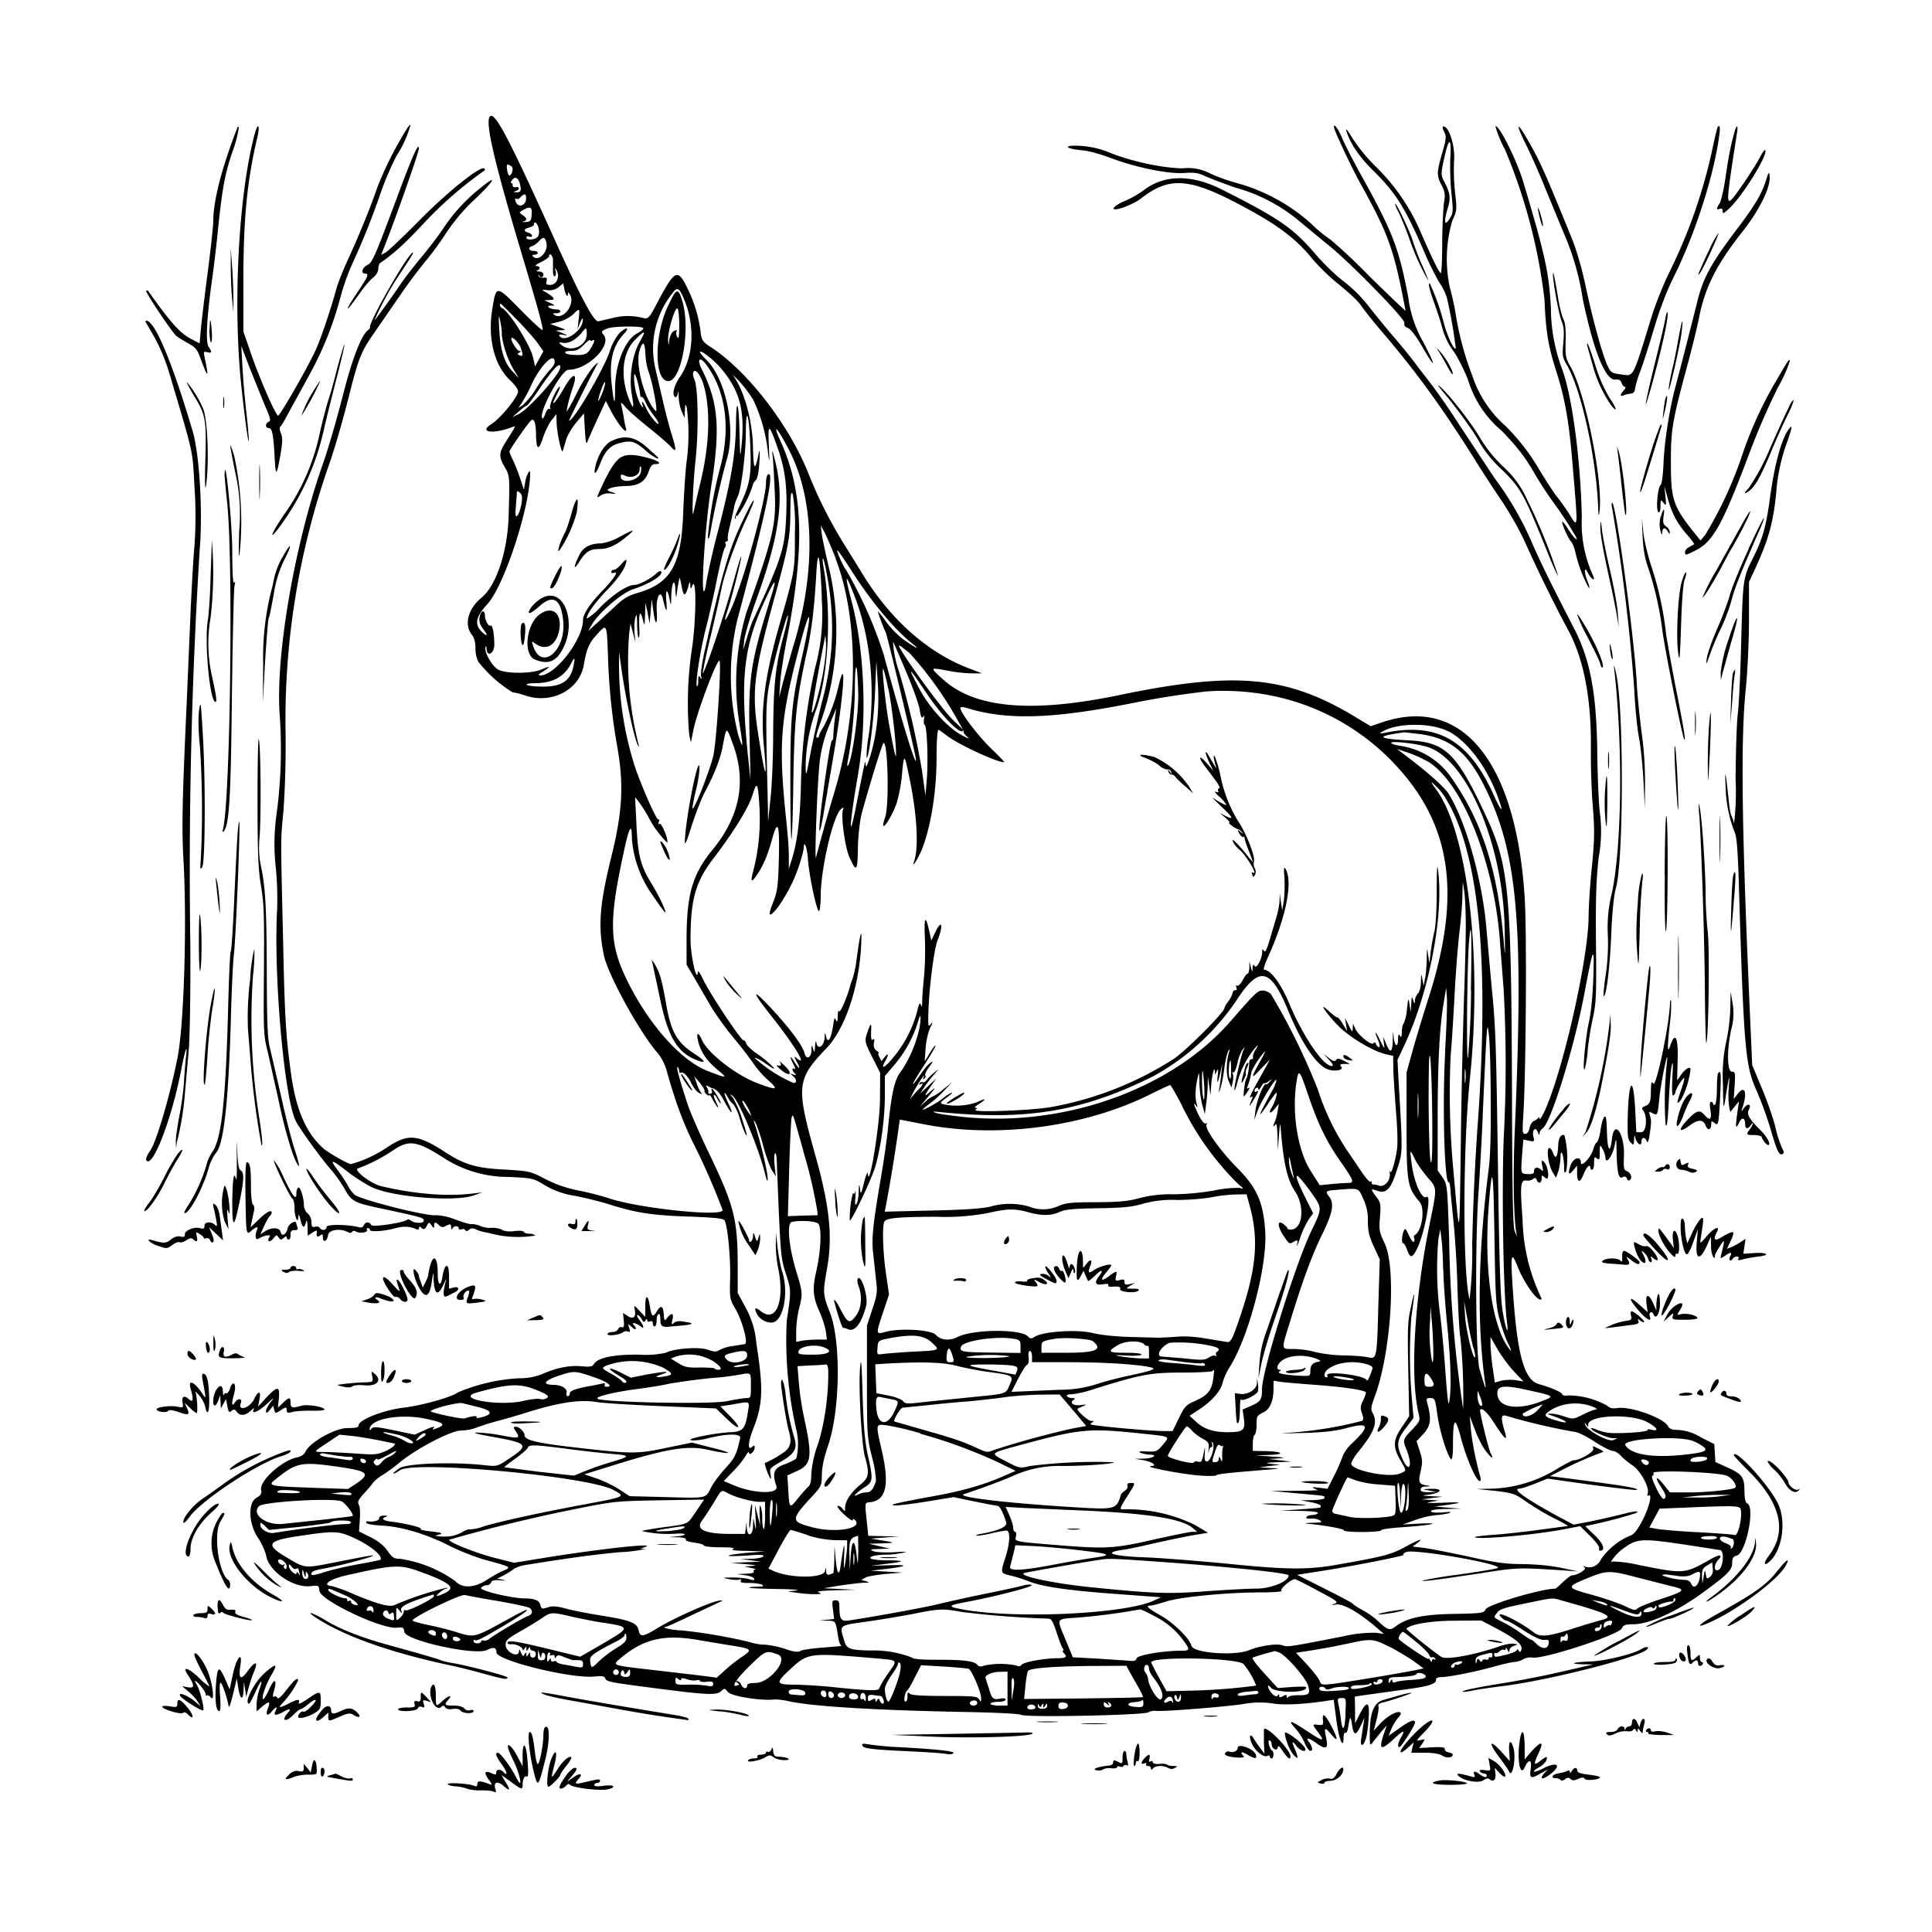 <svg xmlns="http://www.w3.org/2000/svg" id="svg" width="1024" height="1024" version="1.1">
  <path fill-rule="evenodd" d="M259.7 61.7c-2.8 2.8 2.4 24.8 18.3 77.8 7.5 25.2 10.1 34.7 9.5 35.4-.3.3-5.6-4.6-11.7-10.8-12.8-13-12.8-13-14.8-.8-2.6 15.3.7 29.5 8.7 37.6 4 3.8 5.2 5.8 4.8 7.2-1.3 4-9.7 14-14.2 16.8-6.8 4.3 1.3 5.3 11.1 1.5 2.2-.8 2.3-1.2-3 7.3-4 6.2-4.2 8.1-1 13.7 2.8 4.7 2.8 4.9 2.2 25.6-.5 19.2-6.5 37.3-14.4 43.8-7.1 5.8-9.3 14.2-5.2 19.5q2 2.4 2 7.4c0 2.9.7 5.8 1.8 7.4a69 69 0 0 0 18 15.9c1 0 3.9.7 6.2 1.5 14.1 5 29.1-2.7 31.4-16 1.5-8.6 2.9-11.8 6.8-16 5.6-6.2 5.4-6.5 6.1 12.8a334 334 0 0 0 4.8 46.2c3.6 20 2.9 34.4-3 58.3-6.4 25.8-7.2 37.3-4 52.7 2.3 10.6 19.7 42 28.8 52a29 29 0 0 1 5 11c4.7 16.3 8.5 26.3 14.3 37.9a349 349 0 0 1 14.8 34c0 3.7-44.8-1-60.3-6.3-3-1-10-2.9-15.6-4-7-1.4-12.5-3.3-18.1-6.2-7.9-4.1-8.2-4.2-21.3-5-15-.7-21.5-2.6-31.2-8.9-15-9.8-20-10.3-31-3.1A65 65 0 0 1 186 617c-1.4 0-12-6-14.6-8.3-9.2-8.2-14.6-20.7-17.2-40-2.7-19.8-3.3-29.2-4.2-72.2-1.3-56-1.3-50 .3-67.5a527 527 0 0 0 1-44.6A410 410 0 0 1 174.5 246c3-8.5 7.4-24 10-34.3 5.5-21.9 6.7-25.1 14-35.5l13.5-19.6a297 297 0 0 1 13.8-18.5c3.1-3.6 8-10.4 11-15.1a100 100 0 0 1 15.2-17.7c10.5-10 12-13.4 2.2-5.3a92 92 0 0 0-19.2 21c-2.3 3.5-7.4 10.2-11.3 14.9s-9.2 11.4-11.6 15c-4.4 6.6-12.7 18-13.7 19a165 165 0 0 1 13.4-24.5c7.3-11 7.5-11.5 7-11.5-2.3 0-23.5 37-22.7 39.6q0 .7-.8 1.3c-3.6 2.3-8.6 15.1-13.7 35.3-3 11.7-7.6 27.6-10.3 35.3-15.2 43-25.5 102.7-23 134.2a259 259 0 0 1-1.7 51.8 111 111 0 0 0-.4 28.7c.7 6.8 1 16.7.6 23.4-1.7 35.8 4 99 10 110.7 2 4.1 13.7 20.2 18.6 25.7 2.2 2.5 5.3 6.9 7 9.8 3.8 6.9 5.3 7.7 17.2 10.3 24.7 5.3 25 5.4 25 7s-5 1.5-7-.2q-1.2-.8-1.6-.4c-1.7 1.6-18.5 4.2-19.2 2.9-1-1.9-3.3-1.8-4 .2q-.7 1.4-2.4 1c-5.8-1.6-17.3-1.7-17.3-.2 0 1.8-2.5 2.2-3.6.5-.3-.6-1.5-.9-2.5-.6-1.5.4-1.9 0-1.9-2.4 0-1.7-.8-3.6-2-4.6s-2-2.9-2-4.3c0-4-2-10.1-3-9.5q-1 .8-1 3.1c0 4.1-1.9 1.8-7-8.9a36 36 0 0 0-5-8.7c0 1.9 8.6 19.6 9.9 20.4.6.4 1.1 2.6 1.1 5 0 4.7 1.9 8.9 2 4.6q.2-2.5 1.2 1.9 1.6 6.4 3 .6c.4-1.1.6.1.7 2.8l.1 4.7 2.5-1.6q2.4-1.5 2.4-.8-.7 4.1 1.6 2.4c1.3-1 1.5-.9 1.5 1 0 3 2.4 2 2.8-1.3.3-2.8 6.4-3.7 10.4-1.6q1.7.9 2.3-.1.7-1 2.4 0c2 1 6.3.2 5.5-1.1q-.4-.8.5-.9 1 .1 1.1 1c0 1.2 7.8.7 13.7-1 4.1-1 7-1 10.6.5q1.6.7 1.7-.5-.1-1.5 1.4 0c1.2.9 1.7.7 2.7-1.1 1.1-2.2 1.2-2.2 2.5-.4q1.6 2.5 1.4.2-.1-3 2.6-.2 1.5 1.6 3.4.5c2.6-1.4 3-1.3 3 .8q.2 1.5.7.5c.6-1.6 3.3-1.7 3.3-.2q.1 1 1.5.6 1.4-.6 2 .4t2.1-.2q1.3-1.4 3.7-.1c1.2.6 4.2 1.4 6.7 1.8a57 57 0 0 0 24.5 1.4c-.3-.6-1.7-1-3-1s-2.7-.4-3-1-2.5-.7-4.9-.4q-4.2.6-6.7-.7c-1.3-.7-3.8-1.2-5.4-1s-4.4-.3-6-1c-1.7-.7-3.8-1.1-4.8-1s-4.6-1-8.1-2.3q-6.4-2.5-11.3-2.4c-6.1.2-39.7-8.4-42.5-10.9a18 18 0 0 1-3.5-4.8c-.9-1.6-3.3-5.4-5.5-8.3-4.6-6.2-3.4-5.9 6.7 2 3.7 2.7 9 6 11.8 7.3 11.6 5.2 43.7 7.7 53.7 4.2l4.5-1.6-6 .7c-13.1 1.5-30.4.1-47.5-4-5.3-1.2-15-8.5-12.4-9.4a87 87 0 0 0 18.5-9.5c8.7-5.9 12.7-5.3 27.9 4.5a63 63 0 0 0 33.5 9.5c12.7.6 13.1.7 19 4.3a45 45 0 0 0 16.5 5.8c5.8 1.1 13.9 3.2 18 4.5 13.8 4.4 22.8 5.8 41.8 6.4 13.8.5 18.5 1 19.1 2 1.6 2.6 3.2 18.7 3 30.1-.3 11.3-.3 11.6 2.9 17 3.7 6.6 6.7 18 4.9 18.5l-6.1 1a21 21 0 0 0-7.1 2c-2 1.2-2.8 1.2-6.4 0-4.6-1.7-18-.7-22.3 1.6a51 51 0 0 1-14.2 1c-13.2-.2-21.7 1.6-23.8 4.8-1 1.6-2 1.8-7.3 1.3q-9.4-.7-21 4.5a32 32 0 0 1-11.5 1.9 97 97 0 0 0-32.4 7.5c-3 2.4-18.6 6.8-28.1 8-11 1.2-24.5 6.5-24.5 9.4 0 1.2-1.4 1.5-6 1.5-6.5 0-20 7.6-22.2 12.5q-1 2.2-4.2 3c-8 1.4-20.2 12.4-19.3 17.2.4 2-.1 2.9-2.4 4.2-4.7 2.6-4.3 13.8.7 21.2 2 3 3.9 7.3 4.4 9.7 1.5 8.2 14.3 17 23.4 16 4.4-.5 4.5-.5 4.8 2.5.5 5 33 20.5 41.2 19.5 3.1-.3 3.5-.1 3.8 2.2.5 4.6 37.6 12.8 43.9 9.6q5-2.6 4.9 1.3c0 4.3 39.6 14 51.8 12.8 4-.4 5.4-.2 5.8.8.8 2 1.8 2.2 27.4 5.5 27 3.5 31.6 3.7 34.2 1.4 1.6-1.6 1.9-1.5 3.5.5 1.8 2.2 17 4.7 24.2 4 1.4-.2 5 .2 8.1.9 12.8 2.8 46.7 4.8 93.8 5.7 16.5.3 28 .9 29.3 1.5 2.6 1.5 64.5.2 67.4-1.3 1.1-.6 2.9-1 4-.8 3.1.5 33.8-1.9 45.7-3.5a48 48 0 0 1 16.6-.4c5.5 1 17.5.3 28.8-1.5l3.2-.5 1.3 10c1.3 10.4 3.8 17 3.9 10.2 0-1.8.4-3 1-2.7s1.2-1.1 1.5-3.2c1-6 1.2-6 2-1 .9 5.8 2 6 4.6.5l2-4.3-.6 3.8-1.1 7.2c-.8 4.5 1 4.7 2.4.3.6-1.8 1.3-6.8 1.5-11q1-13.5-4.8-2l-2.4 4.7v-7.1l-.1-7.1 4.8-.7 18.7-2.6c15.4-2 19.5-3.2 19.5-5.5q0-1.5 2.8-1.5c3.9 0 17.2-2.6 27.7-5.5 5-1.4 9.9-2.5 11-2.5s3.2-.6 4.7-1.4a8 8 0 0 1 4.7-1c5 1.4 46-12 47.6-15.4.8-1.8 1.8-2.2 6-2.2 8.4 0 22.8-6.5 36.4-16.4s16.1-12.3 16.1-16.1c0-2.6.5-3.4 2.4-3.9 5-1.3 10-26.3 5.4-27.8q-1.2-.6-1.3-6.5c-.1-7.4-1.1-8.8-9.2-12.5l-6.2-2.8-.3-4.7-.3-4.8-7.3-3.7a26 26 0 0 0-11.7-3.8c-3.4 0-4.7-.5-5.5-2-2.4-4.4-20-10.7-26.9-9.6-2.7.4-4 0-5.6-1.4a43 43 0 0 0-20.2-5.3c-1.8.3-3.3 0-3.3-.4 0-1.2-5.7-3.7-12.5-5.6-7.6-2.1-11.3-15-13.6-47.5-1.5-21.6-1.2-23.7 2.4-14.7 2.7 7.1 9 16.5 11.6 17.3q1.5.5.8-1a101 101 0 0 1-9.8-41.3c-1.4-18.2-1.1-21.1 2-20.7 1.2.2 2.8-.1 3.5-.8q1.4-1.2 2 .5c.8 2.2 2.6 1.8 2.6-.7 0-2 0-2 2-.4 2.4 2.3 1.7-6-.7-8.4-1.4-1.3-1.5-1.1-1 2q1 3.9-.5 2.2c-1.8-1.8-3.8-1.5-3.8.5q.2 1.9-3 1.7c-4.1-.1-4.1 0-3.4-9.7l.7-8.6 3 .6c2.8.6 3 .4 2.4-1.8-1-3.7 1-6 2.2-2.9q1 2.6 1 .8.2-1.6 1.5-2.5c4.3-2.5 16.7-42.4 22.2-71.3 4.8-25.7 5.4-26.8 4.8-9-.3 9.3-1.2 18.9-2.4 24-1.9 9-3.6 28-2.1 24.5a54 54 0 0 0 1.5-9.7 168 168 0 0 1 2.7-16.9c1.8-8.2 2-12.3 1.7-39.8-.2-24.1.1-33.9 1.5-46a76 76 0 0 0 .6-23c-.6-4.2-1.2-18.2-1.4-31.1-.3-32-3.6-50-12.4-67-12.9-25-17-33.5-21.9-44.5a171 171 0 0 0-20.3-35.2l-18.4-27.8a339 339 0 0 0-21.8-30.5c-2.5-3.6-8.3-10.8-12.8-16s-10.8-13-14-17.1a73 73 0 0 0-13-12.8c-3.9-2.9-10.4-9.2-14.5-14-12-14-19-19-49.8-34.5-16.1-8.2-30.6-8-41.5.3-2.6 2-7.2 4.6-10.2 5.8s-5.6 3-5.8 3.8c-.5 2 10.2-1.7 14.8-5.4 14.4-11.2 25-10.7 50.4 2.6 20.8 10.8 31.2 18.5 40 29.4a110 110 0 0 0 14.5 14c4.8 3.8 10 8.7 11.4 10.8s6.5 8.6 11.4 14.3c18.2 21.3 32 40.3 50.2 69.4 3.4 5.5 9.5 14.8 13.5 20.7 4 6 9.7 16 12.5 22.5a780 780 0 0 0 22 44.8c8.4 15.1 12.6 36.8 12.3 63-.1 8.8.3 22.6 1 30.7 1 12.7 1 17.3-.5 32.5-1 9.8-1.7 21.3-1.7 25.6 0 22.3-13.6 82.6-23.5 104-1.4 2.8-2.5 4.5-2.5 3.7q0-1.5-.8-.4-.8 1-2.3 1.6c-.9.4-1.9 2-2.2 3.7q-.7 3-2.3 3.1c-1.5 0-1.6-1-1-10.2 1.4-22 1.9-97.3.7-115.2-4.6-72.1-33.2-107.2-75.7-92.7l-5.9 2-8-4.8c-36.3-22-63.6-24.5-125.2-11.7-46.6 9.7-76.8 7-93.6-8.4-7-6.4-7-6.3 2.7-4.5a76 76 0 0 0 13 1.4h5.1l-6-2.3c-23-8.5-43.5-26.9-58.7-52.6l-9.3-15a235 235 0 0 1-18-36c-10.3-26-32.8-55-52.5-67.5-3.1-2-4-3.2-4.5-6.2a72 72 0 0 0-6.7-23.6c-5.6-11.8-6.9-11.2-16.5 6.9-4.2 7.9-4.7 8.5-7.2 8a32 32 0 0 0-16.6 0l-7.4 1.7c-2.3.3-8.8-11.8-21.7-40.2-25.4-56.3-33-71-35.7-68.4m-44 6.5A192 192 0 0 0 200.1 99c-3.8 11.2-10 26.2-15.5 38.2-2.5 5.4-5.3 12.3-6.2 15.5-3.3 12-8.7 28-11.5 33.7-4.7 10-18.6 34-19.5 33.9-1.3-.2-9.8-19.6-14.4-33l-4-11.6v-27.2c0-32.6 2-52.7 7.3-75.3 1.7-7 .5-8.8-1.3-2.2-8.6 32-11.7 91.2-7 134.4 2 18.8 3.8 31 3.9 28 0-1.7-.6-8.6-1.4-15.5a460 460 0 0 1-2-23.5l-.6-11 4.4 11.5 8 19.8c3 6.8 3.4 8.4 2.2 8.8-2 .8-2 3.4 0 3.4 1.7 0 2.4 3.2 3 14.4.6 11.5 1 11.6 3 .5 1.3-7.5 1.4-9.7.4-12.1-.7-1.7-.8-3.3-.3-3.6s2.4-3.6 4.3-7.2l10.4-19a180 180 0 0 0 17.2-42.6 122 122 0 0 1 6-17 389 389 0 0 0 15-37.3 160 160 0 0 1 8.6-20.3 59 59 0 0 0 7.5-16.5q-.4-.2-1.9 1.9m-90-.2Q113 101 113 117.8c0 2-1.3 14.3-3 27.2-1.7 13-3.3 26.5-3.6 30.2l-.6 6.8-4.6-2.4c-5.8-3-11-8.9-22.4-25q-.7-1-1.3-.5c-.6.7 13.5 21.8 16 24 1 .8 3.8 2.5 6.3 3.9 4 2.2 4.8 3.2 6.8 8.9 1.3 3.5 2.6 6.6 3 7 .6.6.4-1-1.2-8.8-.6-2.7-.4-3 1.5-2.4 2.5.6 2.6 0 .6-3-1.6-2.5-.9-15.8 2-36.2.8-6 2-15.7 2.6-21.5 2.5-25 3.8-32.7 7.9-45a68 68 0 0 0 3.6-13.4q-.4-1-1 .4m581.4-.7c0 1.6 9.1 21 13.8 29.5 13.6 24.5 17 33 21.8 55.7l2.4 12.2c0 .3-8.7-8-19.4-18.5a295 295 0 0 0-20.4-19.2 74 74 0 0 1-10.3-8.5A98 98 0 0 0 655.5 97a98 98 0 0 1-14-5 25 25 0 0 0-14.5-2.8c-10.1 0-26.9-3.5-38.6-8.2-5.8-2.3-10-3.3-15.9-3.7-9.5-.5-8.3 1.5 1.3 2.4 3.1.2 9.5 2 14.2 3.8 13 5 31 8.8 39.5 8.2 5.5-.4 7.8 0 10.7 1.4 2 1 9.5 3.9 16.8 6.4a90 90 0 0 1 34.5 18.4l13.3 11c10.3 7.7 42.3 40.3 41.6 42.3q-.6 1.8 1.9 2.7c1.5.6 4.2 4.2 7.6 10 7.2 12.5 7.5 10.8.5-2.5a64 64 0 0 1-8-23.9c-4.9-25.7-8.1-34.2-24.2-63.3-4.4-7.8-9.2-17.2-10.7-20.7-2.2-5.2-4.5-8.3-4.5-6.2m6.5 1.7q3 10.3 14.4 21.5c12 11.8 17.2 20 28 45.4 2.3 5.2 5.5 11.5 7.1 14a32 32 0 0 1 3.9 8 258 258 0 0 1 4.7 26.8c-1 1-4.6-6.8-6.4-13.7a118 118 0 0 0-6.8-19.5q-.6-1.7-1-1c-.3.7.9 4.9 2.5 9.3s3.8 11 4.6 14.3a37 37 0 0 0 5.5 11.5c2.2 2.9 5.8 9.9 8 15.5a57 57 0 0 0 18 27.3c8 8.3 12.1 13.6 16.5 21.1a207 207 0 0 0 9.9 15.5 216 216 0 0 1 12.6 19c2.2 4-1 1.1-4-3.8-1.6-2.6-3-4.2-3-3.5 0 1.6 3 8.4 4.8 10.5.8.9 1.8 3.6 2.3 6a72 72 0 0 0 7 18.4q.8.3-.5-3.1c-2.2-5.3-2-9.2.1-4.7 1.7 3.3 4.1 4.6 2.7 1.4a67 67 0 0 1-6-31.2c-.7-31.1-5.2-64.5-10.6-78.8A93 93 0 0 1 822 163c-1-18.3-3-27.8-14.7-66.8-3.4-11.4-13.1-30.7-14.7-29.2a62 62 0 0 0 5 12.1 293 293 0 0 1 21 79.6c.7 16.9 2 24.6 6 37.3 4.7 14.4 7 27.2 8.8 49 3.1 36.5 3.2 35.4-1.8 27.2-1.7-2.6-4.4-6.5-6.2-8.7s-6.2-9-9.8-15a113 113 0 0 0-17.4-22.5 61 61 0 0 1-17.9-27 161 161 0 0 1-8.8-32.9c-.9-5.2-2.3-11.2-3-13.5a72 72 0 0 1 1.2-35.5c2.5-5.5 2.6-5.8 1.5-15.1a111 111 0 0 1-.5-17c.6-7.7-2.7-18-5.7-18-.6 0-.4 1.2.4 2.8 1.3 2.6 1.2 3.6-1 11.3-3 10.4-3 12-.3 17.1 1.7 3.4 2 5 1.3 8.7-.4 2.5-.9 12-1 20.8 0 9-.3 16.6-.7 17-.6.6-4.8-8-11.2-22.8a108 108 0 0 0-23-33.3A89 89 0 0 1 717 73.5c-2.3-3.8-3.9-5.9-3.5-4.5m95.4 7.8a371 371 0 0 1 10.4 23.7l9.6 23.2a140 140 0 0 1 10 34.8c5.8 27.8 12.1 43.3 17.3 42.7 2-.2 2.8.3 3.3 1.8.3 1 1.1 2 1.7 2q.9.2-.5 1.8c-2.2 2.4-2.2 3.6 0 2.7 1-.4 2.7-.8 3.7-.9q2-.1 2.2-2.6a56 56 0 0 1 2.9-9.5c1.4-3.8 4.7-14 7.2-22.5q4.6-15.4 10.3-27c10.5-21 19.8-48.8 23.5-70.4 1.4-8.2 1.4-10.8 0-9.4-.3.3-1.7 5.8-3 12.3a280 280 0 0 1-22.8 65c-3 6.1-7.2 16.5-9.2 23-10.5 34-9.3 31.9-16.6 30.9-4.8-.6-5.2-1-7-4.8-2.8-6.4-7.8-24.5-11.5-42-2-9.6-5-19.7-7.4-25.5-14.5-35.6-17-41.2-23.8-52.8-5.6-9.7-5.8-7.4-.3 3.5m110.2-6c-1.9 6.9-3 12.6-4.6 23.7-.9 6-2.3 12-3 13.2q-2.9 4.1 0 3 1.5-.5 1.5.8c0 2 .3 2 3.7-1.2 7-6.6 20-27.6 19-30.6-.2-.7-1.4.8-2.7 3.3-3 5.8-13.3 21.1-15.4 22.9-2.6 2.2-2.4-.6 3-35.2.4-2 .4-3.7 0-3.7-.3 0-1 1.7-1.5 3.8m-150.4 13c-.2 4.8 0 13.3.6 18.8 1 9.6 1 10.3-1.1 13.5-2.7 4.3-3 1.3-.7-6.3 1.5-5 1-7.8-1.9-13.3-2-3.8-2-4.3.1-13.7 2.3-10.3 3.7-9.9 3 1M209 108.5c-9.8 26.2-11.7 30.7-14 31.8-3 1.4-4 4.7-1.5 4.7 2.2 0 1.6 1.5-3.3 8.8-8 11.8-7.8 13.4.2 2 2.6-3.7 5.9-7.6 7.3-8.6s2.7-3 2.8-4.6a9 9 0 0 1 .7-3c7.3-5 13-10.1 23-20.8a206 206 0 0 1 32.7-28.5q.3-.3-.2-1c-1.8-1.7-19.1 12-34.2 27.3-8.8 8.9-17 16.7-18.2 17.3l-2.3 1.2 2.1-5.3c5.5-13.8 17.9-49 17.9-51 0-4-3.4 3.8-13 29.7M270.9 88q1.2.8.6 3c-1 3-2.2 2.6-2.7-.9-.5-3.2-.1-3.5 2-2.1m665.4 7c-2.3 7.6-5.9 13.7-16 27-13.2 17.5-17.5 25.3-20.5 37.5-4.8 19-9.9 39-11.8 46-3 11.2-5.8 28.8-6.2 40.2-.3 6.2-.9 10.9-1.5 11.3-1.6 1-2.7 13.5-1.2 14.4q1 .8 1.1-3c0-3.7.1-3.8 1.6-1.9 1.4 1.8 1.5 1.6 1-3.5l-.6-5.5 1.8 6.5c2.3 8.3 5 13.3 10.2 19.3 2.3 2.6 4 5 3.9 5.1l-2.6 1.5c-1.3.6-2.3 1.8-2.3 2.6 0 2 .2 2 6-1 8.9-4.5 14.1-14 28-51a387 387 0 0 1 15.3-35.3 74 74 0 0 0 6.3-14c-.7-.7-.1-1.6-7.4 10.8a209 209 0 0 0-18.3 40.4 211 211 0 0 1-19.2 41.1l-2.5 3-2.4-3c-12.3-15.3-13.3-18.3-13.3-39 0-16.9.8-21.4 8.5-50 2.7-9.9 5.6-21.8 6.5-26.5 3.1-15.7 9.4-28 22.3-44.4 9.8-12.3 15.9-24.7 15-30.8q-.2-2.9-1.7 2.2M276 100.3q0 1.7-2.2 1.6-2.5 0-.6-.6 1.7-.5 1.8-1.4-.2-1-1.7-.7-1.6.2-1.6-1 .2-1-.7-1.2c-.5 0-.2-1 .8-2 1.8-2.2 4 .6 4.2 5.3m2.8 5.4c-.3 3-3.5 4.4-5 2.1-1-1.7-1-3 0-2.4q1 .5 2.2-1 3.2-3.2 2.8 1.3m462.6 7a178 178 0 0 1 5.4 13.3 125 125 0 0 0 10.2 22.7c0-.5-1.5-4.3-3.4-8.5s-4.1-10.2-5-13.2c-2-5.8-8.3-19-9.1-19-.3 0 .5 2.1 1.9 4.8m-459.6 1c-.3 3.3-.6 3.7-3.3 3.9q-2.5 0-1.2-.3 3.4-.9-.3-3.4c-2-1.4-2-1.4.3-2.7 3.9-2.2 4.8-1.6 4.5 2.5m533.3-3.3c0 .5.6 3.3 1.3 6s1.4 4.1 1.4 3c0-2.1-2.5-10.7-2.7-9M285.5 121q.6 3-.5 4.5c-1.4 1.7-6 2-6 .4q.1-1 1.5-.5t1.5-.5q-.2-1-2-1.6c-2.7-.7-2.5-2 .5-2.7 1.4-.4 2.5-1 2.5-1.6 0-2.3 1.9-.7 2.5 2m620 12.2c-5.3 11.5-6.4 14.2-4.3 11.3 2-3 10.1-20.5 9.6-21a52 52 0 0 0-5.2 9.7m-616-4.6c1.2 4.7-4.1 10.3-7 7.4q-1-1 .7-1t1.7-1q-.2-1-2-1c-2.6 0-3.5-1.7-1.1-2.5 1-.3 2.6-1.4 3.6-2.5 2.4-2.7 3.3-2.5 4.1.6M122.3 140c0 4.7.2 12.3.6 17l.8 8.5V158c0-4.1-.3-11.8-.7-17l-.7-9.5zm170.8-2.2v6c0 1.8.5 3 1 2.6s.7-1.5.4-2.7q-1-3.2.7 0c1.6 3.3-.3 7.3-3.6 7.3-2 0-2.3-.4-1.9-2s.1-2-1.7-1.8q-2.1.2-2.6-1-.2-1 .3-.2c.7 1.5 2.3 1.2 2.3-.5q-.2-1.4-2.2-1.6-2 0-1-.6c1.8-.7 1.5-2.3-.6-2.3-1 0 .2-1 2.6-2.1 2.3-1.2 4.2-2.5 4.2-3 0-2.3 2-.6 2.1 1.8m530 7.3c-.2 3.5 3 21 4.5 25 1.3 3.2 1.5 5.7 1 11.6-.6 6.8-.5 7.8 1.8 11.7 7.8 13.3 15.8 50 16.7 76.7q.2 5.1.6 1.5c2.3-15-7.5-64-15.5-77.5-2.3-4-2.6-5.4-2.4-13.2q.3-8.9-1.1-11.5c-.8-1.6-2-6.2-2.7-10.3-1.7-10.6-2.8-15.7-2.9-14m-522.7 11.7q.5.5.6-.8-.1-1.7 1 .1c3.2 5-3.4 13.9-8 11q-1.9-1.1.8-1 2 0 2.2-1-.2-1-2.2-1c-3.4 0-6-2-2.8-2 2.4 0 2.4-.1-.5-1.5l-3-1.3 3-.2q5 .1-3-4.6-2.4-1.2 1.6-.6 3.4.4 6-1.6l2.4-2 .6 3a11 11 0 0 0 1.3 3.5m61.8 1c6.3 14.3 5.6 31.1-1.7 41.9-3.4 4.9-4.5 9.7-2.6 10.9.5.3 1.2-.7 1.4-2.2q.4-2.2.4 1.7c0 2.5.7 6 1.6 8l1.5 3.5.2-4c.2-3.5.3-3.7 1-1.5a108 108 0 0 1 0 28c-.7 5.2-1.5 17.8-1.9 28-1 27.7-6.6 37.3-24.6 42.4-4.6 1.3-7.3 3-11.5 7l-9.9 9.1-4.4 4 2-3.4c3.3-6 15.8-16.8 21.6-18.7 9.1-3 16.4-7.5 15.1-9.5-.3-.5-1.5 0-2.7 1.2-2.8 2.6-9 5.9-11.3 5.9-3.7 0-10.7 4.5-17.9 11.5a31 31 0 0 1-7.5 6.4c0-2.5 4-8 10.6-15 6.5-6.6 10.4-12.6 10.4-16 0-.6-1.2.3-2.6 2s-3.2 3.1-4 3.1q-1.3.1-1.4 1.1.1 1 1.5.5c2.6-1-.2 3.3-6.3 9.6-6.3 6.5-10.2 12.3-10.2 15.4 0 10.4-14.7 29.4-22.7 29.4q-2 0 1.4-2 6.6-4.2-.4-1.3c-5.3 2.5-19.8 2.5-23.6 0-3.1-2-7-9-6.4-11.5q.4-1.8.6.6c.2 4.7 4.1 2.7 4.1-2.2 0-5.7-1-10.7-2-10-1.1.6-3-2.9-3-5.5 0-2.5-1.5-2.8-2.4-.5-1 2.8-.6 5 1.4 7.7 2.8 3.5 2.5 4.5-.5 1.7-4.2-4-3.4-8 2.8-14.8 9-9.8 22.7-51.7 22.7-69.5 0-2.5-2 1-2.6 4.6l-.7 4.2-2.2-6.5c-1.2-3.6-3-8-3.9-9.7a18 18 0 0 1-1.6-4c0-.8 8.3-12.9 11.1-16.1q2.7-2.9 3 6.3.1 13.5 3.7 2.5c1.2-3.6 3.3-7.8 4.7-9.5l2.4-3 .1 4c.1 5.7 2.6 17.3 3.3 15.5l1.7-5.7c.6-2.3 3-6.4 5.3-9.2l4.2-5 .5 8.7c.4 6.7.7 8.1 1.4 6.2.5-1.4 2.9-6.8 5.3-12l4.4-9.5 1.8 3.5c4.4 8.9 10.4 16 8.7 10.3-.3-1-.8-3.6-1.1-5.8l-1.2-6q-.6-2.3 2 1c1.4 1.8 7 6.7 12.4 11s10.8 9 12 10.4c3 3.4 3 1.8-.2-8.3-1.3-4.5-3.4-12.6-4.6-18.1l-3.5-15a47 47 0 0 1 8.3-39.2c3.2-4.4 4-4.2 6.5 1.4m-8.2 4.6c-7.4 15.8-7.3 39.7.2 39.7 7 0 11.9-27.4 7.5-42.2-2.3-7.6-3.1-7.3-7.7 2.5m-79.9 7.3c4.6 4.7 9.6 10.4 11.1 12.6l2.8 4-2.2 4-2.2 4-1.1-4.9c-1.6-6.7-13-24.8-16.6-26.1-.9-.4-1.3-2.2-.5-2.2.2 0 4.1 3.9 8.7 8.6m85.9 2.7c0 6-.3 7.7-1 6.4-.6-1-.8-2.2-.5-2.7.9-1.4-1-1.2-2.3.3a10 10 0 0 0-1.5 4.2q-.4 4.4-.6-.6c-.1-4.6 3.6-17.2 5-16.4.5.4.9 4.3.9 8.8m-53.3-3-.6 5.2 1.4-3.5q1.3-3.2 1.4-1.7c.3 5.8-9.8 12.8-12.4 8.7q-.6-1 2.2-.5 3.7.8-.7-1l-3.5-1.3 3-.2c2.8-.1 2.7-.2-1.5-1.7l-4.4-1.6 4.8-1.2a19 19 0 0 0 7.4-3.9c3.5-3.5 3.6-3.4 2.9 2.7m575.9 0c-.4 2.3-3 13.2-5.7 24.1s-4.8 20.3-4.6 20.9c.1.5 2.4-7.1 5-17 4.7-17.8 7.4-31 6.4-31.9-.2-.3-.7 1.5-1.1 3.8m-616.7 7.9a50 50 0 0 0 6.7 19.4l2.5 4-3.5-3.7c-4.3-4.5-6.5-11.4-7-22.8-.4-6.6-.3-7.6.4-4.5.5 2.2 1 5.6 1 7.6m-155-2.4c0 3.4.4 6.4.8 6.7s.7-2 .5-5.2q-1-12.1-1.2-1.5m778.7 3.8c-1 5.5-2.4 13-3.3 16.5-.9 3.6-1.8 8.3-2 10.5-.7 5.6 3.1-9.8 5.6-22.5a81 81 0 0 0 1.7-12.5c-.2-1.1-1 2.5-2 8m-812.5-7.7L82 179a97 97 0 0 1 7.8 19c13 43.8 12.2 39.8 13.3 60.5a224 224 0 0 1 0 30.5c-.6 6.3-1.5 22.3-2.1 35.5l-2 47c-2.4 52.4-2.7 66.6-1.8 83.5 2 34.9.3 88.2-3.1 105.6C90 581 83 605 79.6 609.9c-1.6 2.2-2.5 4.5-2.1 5C80.6 620 91 593.4 96 567.2c2.1-11 3.6-14.9 2.6-7.1-.3 2.5-.8 8.5-1.1 13.5s-1.5 13.3-2.6 18.7c-1 5.3-1.8 11.1-1.7 13l.1 3.3.4-3a151 151 0 0 0 4.3-26l2-22.6c.6-6 1-29.5.9-55a2731 2731 0 0 1 5-211.5c1.6-19.5-.2-50-3.8-62-10.7-36.2-20-58.5-24.5-58.5q-.7 0-.4.8M341 174c0 .5-1.3 1.6-3 2.5-6.8 3.5-12 16.5-12 29.9q0 13.7-1.8-2.9c-1.4-12.2.6-20.3 6.6-26.7 3.4-3.6.9-3.6-2.7 0a29 29 0 0 0-5 9.6c-3 9.1-19 36.6-21.5 36.6-.3 0 13-26.7 15-30q1.2-2-2.3 1.6c-2 2.3-6 8.5-8.6 13.8a103 103 0 0 1-5.2 9.6c-.5 0 1.3-7.5 3-12.3 3-8.4.4-8.6-4.3-.4-4.6 8.1-8.1 11.7-4.3 4.4 1.6-3.2 2.4-5.3 1.6-4.7-2 1.7-5.6 10-4.9 11.2q.6 1-.3.5c-.6-.4-1.6.7-2.2 2.5-.6 1.7-1.3 2.9-1.6 2.6-2.5-2.5 10-25.8 13.8-25.8 10.2 0 23.3-13 18.6-18.6-1.4-1.7-1.2-2 2.1-3.3s19-1.4 19-.1m-30 3c0 6.7-8.9 10.2-13.8 5.5-1.1-1-1-1.2 1.2-.8 2.9.6 7-1.7 10-5.4 2.3-3 2.6-3 2.6.7m28 4.3c-4 7-5.7 19-4.1 28q2 11-1.4 2.5c-4.9-12.2-3.7-24.8 3-31.6 5.6-5.6 6.1-5.3 2.5 1.1m-63.1 2.8c1.5 4.3 1.4 5-.5 4.2-1.3-.5-1.3-.7-.2-1.4q1.5-.9 0-.9c-1 0-4.2-4.9-4.2-6.5 0-1.8 4 2 4.9 4.6m38.2-3.7c1.5-.9 1 .9-1 4.3-2 3.3-3.7 3.8-10.1 3.3-4.2-.3-4.8-2-.6-2 3 0 4.5-.7 7-3.2 1.7-1.8 3.3-3 3.4-2.5q.4.7 1.3.1m28 6.8c0 3 .7 7.1 1.5 9.3 2.4 6.3 5.4 23 3.9 21.3-5.9-6-10.8-24.4-8.6-31.7 1.6-5.7 3-5.1 3.1 1.2m499.4-3.6 2.6 9.3a69 69 0 0 0 10 21.9c3.5 4.2 3 1.8-.9-4a76 76 0 0 1-7.5-17.2c-2-6.5-4-11.7-4.2-11.7q-.4.2 0 1.8m-660.7 4.4c-.9 2.9-2.3 8.2-3.2 11.8s-2.5 9.2-3.6 12.5c-1 3.3-3 10.7-4.3 16.5a114 114 0 0 1-19.3 44.1c-8 11.9-7.8 14.4 0 3.2a136 136 0 0 0 21.3-48.3c1.3-5.8 4.4-18.2 6.8-27.5 4.1-15.9 5.7-24.2 2.3-12.3m581.7-2.2c.9 1.4 3 5 4.6 8s3 5 3 4.2c0-2-3.5-8.3-6.6-11.7q-2.9-3.4-1-.5m-379.7 9.9c9.6 11.7 12.2 22 10.3 40.6-.7 6.6-.7 6.2-1-5.5-.3-17-1.7-22-1.9-7-.2 16.4-2.3 29-9 55.4a391 391 0 0 0-6.7 29c-.4 3.1-1 5.3-1.4 5-1.5-1.7 1-37 4-55.9 4.9-30.7 3.7-44.3-5-61.7-2.8-5.4-1.2-7.2 2.3-2.6 10 13.5 12.9 32.2 7.9 52.8a223 223 0 0 0-7 38.3q.3 3.8 1.7-4.3c1.8-10.4 5.9-28.1 8.3-36.4 5-16.6-.5-43-11-53.1a17 17 0 0 1-3.2-3.8c0-1.8 7.7 4.3 11.7 9.2m-88.7-4c0 1-1.1 2.8-2.5 4.1a74 74 0 0 0-7.4 10 41 41 0 0 1-7.1 8.8l-2.3 1.4 2-2.9a84 84 0 0 0 5-9.4c4.8-10.4 12.3-17.7 12.3-12m3 2.7c0 3.5-16.7 22.2-22.1 24.9l-3.4 1.6 3.5-3c1.9-1.7 3.8-3.1 4.2-3.1s3.4-4 6.7-8.9c7.2-10.6 11.1-14.7 11.1-11.5m42.3 14.6q.1 1.5.8 1.2c.4-.2 1.2 1 2 2.6.6 1.7 2.5 4.7 4 6.7 1.6 2 2.9 4 2.9 4.7 0 1.6-5-4.4-6.6-8.2-1.5-3.4-2.7-4.4-1.8-1.4q1 2.3-1-.2a33 33 0 0 1-3.5-15.4c0-3.6 2.6 4.4 3.2 10m33.7-5c3.8 13.5 3 32.2-2 52.6-1.6 6.4-3 12.8-3.3 14.2-1.2 7-.5-13.7.9-26.6 1.8-16.3 1.4-39.6-.6-43.4-.6-1.2-.9-3-.5-3.8.9-2.3 4 1.8 5.5 7m26 7.2a87 87 0 0 1 8 28.1c.8 6.5.9 6.3.5-3.5-.5-11.8 0-11.7 4.5.9 4 11.2 5.4 20.9 4.7 36.3-.7 17.5-2.2 22.4-18 56.4a96 96 0 0 0-2.8 8.5l-2 6.4.6-5.4c.4-3 3.4-13.3 7-23 12-33.5 14.4-53 9-73.1q-1.6-6.7-1-1.5c.3 2.2.7 9.6 1 16.5 1.1 19.7-.1 25.1-15 67a132 132 0 0 0-3.4 59.5c1.9 12.2 1.8 13-.7 5.5a129 129 0 0 1-.6-61.5c15.2-56.5 20-79.4 16.2-77-.5.3-1 2.3-1 4.3 0 9.2-12 52.6-18.7 67.4-3 6.7-4 7.2-1.8.7 2-5.6 7.5-27.3 7.4-29 0-.8-1.6 4.2-3.5 11.1-4.8 18-16.1 51.6-17 50.8a318 318 0 0 1 4.2-19.3c2.5-10.4 5.2-22.4 6-26.5 1.8-8.2 7.5-24.2 13-35.9 5.3-11.3 5.2-13.8 0-3.1-8.9 17.7-12 28.2-22.2 73.4-1.3 6-2.2 11.9-1.8 13q.6 2.5-.5.6-1.1-2-1 2c0 1.8-.4 3-.7 2.7-1-1 1.6-18.3 4.6-30.2 1.6-6 4.3-18 6-26.5s3.6-16 4.2-16.7q.8-1.2.3-2.3-.4-.9.5-1t.8-1.2c-.3-.7.2-3.7 1-6.8.7-3 1.8-7.4 2.2-9.8a26 26 0 0 1 2-6c1.8-3.6 4.2-21.9 4.3-33.2 0-16.2 1.8-10.7 2.4 7.5.6 15.1-.3 19.5-6.2 31.8-1.4 2.8-2.3 5.3-2 5.5q.5.4.5-.7t.9-.7a59 59 0 0 0 8.1-16.3q.1-1 1.5-2.5 1.5-1.4 2-9.8.5-8.8-.4-4.3c-2 9.6-2.7 8.8-3-3.2-.2-14.5-4.9-31.2-11-38.9a62 62 0 0 1 10.8 13M99 202.6c0 .5 2 4.2 4.5 8.3 5.5 9.1 6 12 5.3 34-.3 9.7-.1 15.6.3 13.1 1.9-11.2 1-36.2-1.5-41.5a55 55 0 0 0-8.6-14m67.7 3.8a65 65 0 0 0-7 14.2 132 132 0 0 0 10-18.5c-.3 0-1.6 2-3 4.3m152.4 2.3c-1.1 2.7-2 4.4-2 3.8-.1-1.9 3.2-10.9 3.6-9.8.2.6-.5 3.3-1.6 6m446-.6c8 9.5 17 22.2 19.6 27.4a67 67 0 0 0 11.4 13.6c9.8 9.5 11.7 13 23.5 42.2 3.2 8.1 6 14.3 6.2 13.9a297 297 0 0 0-16.3-40.1 52 52 0 0 0-12.8-17.7 72 72 0 0 1-11.8-14.5c-4.6-8-15.9-22.6-21-27.3-2.6-2.3-2.3-1.8 1.2 2.5m-646.8 5.5c0 2.8.2 3.8.4 2.2a18 18 0 0 0 0-5q-.3-1.6-.4 2.8m764.3-1.8c-.2 1-.7 4-1 6.8-.5 4.7-.5 4.6 1-1.4 1.3-5.8 1.4-9.9 0-5.4m65.9 3.4c-1 1.7-5.4 11.4-10 21.7a119 119 0 0 1-11.7 22q-3.2 3.3-1.3 2.4c4.2-2.1 7.1-7.1 14-23.6 2-4.8 5-11.5 6.6-14.8 3.4-6.8 5-10.8 4.4-10.8a10 10 0 0 0-2 3m-69.1 11.8-1.9 5.2c-2.6 7.1-8.6 28.2-8.2 28.7s1.4-2.2 7.2-21.2l4-13.2q.4-1.2 0-1.3-.5.2-1.1 1.8m68.9.4c-4 5-7.8 19-10.2 36.9-2 15-4 21.7-8.6 30.9-5.7 11.2-5.7 11.5-6.6 44-.4 16.8-1.2 34.3-1.8 39s-1.1 20.4-1.2 35a143 143 0 0 1-.8 23.4 20 20 0 0 0-1.4-4c-.4-.7-1-3.8-1.3-7q-2.6-24.4-1.8-8.7a71 71 0 0 0 4.9 24.7c1 2.1 1.5 9.3 2 23.1 2.7 91 3.5 100.4 9.5 113.5a193 193 0 0 1 7.4 20.3c3.5 12.1 4.6 14.4 6.5 13.3q1.1-.7-.3-2.9a66 66 0 0 1-3.6-11.2c-1.2-5-4.5-14.4-7.3-21l-5-12-1.3-29.5c-4.3-97.7-4.9-143.6-2-171 .9-9.2 1.6-25 1.6-36v-19.5l3.7-8c6.8-15.1 9-23 10.7-38.9a98 98 0 0 1 5-25c3.5-9.8 3.9-12 1.9-9.4m-530.1 11.3c13.7 26.5 14.4 64.9 2.1 104.5l-5 17.5-2.3 9 .5-7.5c.2-4.1 2-15.6 4-25.5 9.2-48 8.1-76.7-4-103.1-4.5-10-1.2-6.4 4.7 5.1m-94.2-4.7c-3.8 1.8-7.4 8-8.6 14.2-.9 4.6.7 3 3-3 2.3-5.8 5-8.8 9.5-10 6.4-1.8 8.5-1.2 14 3.5a26 26 0 0 0 6.4 4.5c1.2 0 1.4.2-6-6.4-6.1-5.3-11.7-6.1-18.3-2.8M122 236c0 .8 1.2 7.1 2.6 14a98 98 0 0 1 2.2 31c-.4 14-.3 16.6.4 10.5a164 164 0 0 0-2.5-47 33 33 0 0 0-2.6-8.5m735.3 3.6c.3 1.7 1.2 9.8 2.1 18s1.8 15 2 15.3c1.6 1.5-1.5-27.4-3.5-33.4l-1-3zm-720 15.9c0 8.3.2 11.5.3 7.2.2-4.3.2-11 0-15-.1-4-.3-.4-.3 7.8m191.8-13.2c-2.8 1.6-6 6.3-10 15-3.2 6.9-3.2 7-.8 5.3q2.5-1.5 5.8-1 4.5.6-1.2-1.2c-3-1 2.1-2.7 8.6-2.8 7.1-.1 10.5-2.4 12.4-8.2q1.1-3.3 3-3.4c4.1 0 2.6-1.6-3.2-3.2-7.4-2-11.4-2.2-14.6-.5m10.4 8.2c-1.1 4.4-10.6 6.2-10.6 2 0-1.2.5-1.2 2.5-.3 3.4 1.5 7.5-.3 7.5-3.3 0-1.2.3-2 .6-1.6.4.3.3 1.8 0 3.2M119 251c0 1.4.6 7.9 1.3 14.5 3.4 29 1.8 157.1-2 173.5q-.6 2.2 0 1.9c3.1-2.9 4-15.1 4.6-70.9.4-31 1-57.9 1.4-59.5q.7-3-.2-1.7c-.6.9-1-5.2-1-17-.1-15.3-3.7-51.5-4-40.8m157.4 15.3c-1.2 7.2-3.8 10.3-3.2 3.7l.6-7.9c0-2 .2-2.2 1.6-1 1.2 1 1.4 2.3 1 5.2m144.8 16.2c.1 19.7 0 20.1-8 48-8.2 29-10.4 46-8.3 66.3 1.7 17.7.6 15.9-2.6-4.3-4.3-26-3.4-34 9-79 6.4-23.5 7.5-29.2 7.5-42 .1-9.8.3-11.5 1.3-9.5a102 102 0 0 1 1.1 20.5M303.2 271c-1.2 4.7-3 9.8-3.8 11.4-2.8 5.3-4.6 11.5-2.7 9.1a69 69 0 0 0 9-20c1.3-8.8 0-9-2.5-.5m551-3.3a1005 1005 0 0 1 12 97.8c.4 8.8 1.5 20.3 2.5 25.5s2 15.8 2.4 23.5l.7 14 .1-12.9a186 186 0 0 0-1.7-26.5c-1-7.5-2.2-19-2.6-25.6-1.3-26.7-12.7-108-13.4-95.8m26 6q-1 3.8-.2 7.3 1 3.7 1 1.3c.1-2.7 1.6-3 3-.6q1.1 2.2 1 .3c0-.9-.8-2.2-1.9-3-1.6-1.1-1.8-2.1-1.4-5.2.8-4.9 0-4.9-1.4 0m44.5 1.4-4.9 8.8-10.2 18.3a113 113 0 0 0-7.3 14.3c.5.5 6.2-8.8 10.6-17.1 1.7-3.3 4-7.6 5.2-9.5 4.9-8.4 10.1-19 9.4-19-.2 0-1.5 2-2.8 4.3m2 15.7c-4.3 9.3-8.8 20.2-9.9 24.2s-4.2 12.3-6.9 18.4-5.1 13.1-5.4 15.5c-.5 3.8-.3 3.4 2-3 1.4-4 4-10 5.7-13.4a94 94 0 0 0 5.4-14.4c2-7.5 5-14.8 14.1-35.6 2-4.3 3.3-8 3.1-8.2s-3.9 7.2-8.2 16.5m-78.5-12.4c-.1 4.3 1.1 11.3 5.4 30.9 1.3 6 2.9 13.7 3.4 17l1 6-.5-7c-.2-3.9-2-14-4-22.5s-4-18.4-4.4-22c-.6-5.2-.8-5.6-.9-2.4m22.4 5.4c.3 6.8 1.1 11.6 3 17a173 173 0 0 1 7.6 34c2.4 15.6 10.6 56 11.5 57 .8.7-.1-5.3-4.1-25.5-1.9-9.4-4.3-22.9-5.5-30a173 173 0 0 0-7.7-35.9c-2-6-4-14.3-4.4-18.5l-.8-7.6zm-427.7 12.1c12.4 32.4 12.2 80.4-.4 122.9a967 967 0 0 0-10 35.5c-.9 2 .8-41.7 2-51.2a74 74 0 0 1 5-18.8l3.7-9-.7 5.5c-.4 3-.8 7-.8 8.7s-.4 3-.7 2.7c-1-.6-7.2 43.5-6.7 47.6.2 1.4 1-2 2-7.5l5.2-30.4c5.4-31.1 7.4-56.1 3.2-39.6a89 89 0 0 1-8.2 22.7c-1.3 2-2.4 4.2-2.4 4.8q0 .9-1 1c-.9 0-.4-2 2.3-9.5a145 145 0 0 0 3.7-81.6c-1.7-7.4-3.4-15.2-3.6-17.4l-.5-4 2 3.6c1 2 3.8 8.3 6 14m-114.7-11.5a28 28 0 0 1-9.6 3.4q-8.5 0-11.5 5.9c-3.3 6.5-3.4 9-.2 3.9 3.5-5.5 5.6-6.8 10.6-6.8 4.7 0 9-2 14.3-6.4s4.6-4.4-3.6 0m30.6 1.6c-.6 1.8-2.6 6.1-4.4 9.6-1.8 3.4-2.9 6.2-2.4 6.2 1.4 0 4.9-6.4 6.9-12.8s1.9-8.7-.1-3m-246.6.3-.7 19.5c-.2 9-.9 19.2-1.4 22.5-2 11.5 1 43.5 4 43.5.9 0 .5-2.7-1.6-12.5a80 80 0 0 1-1-32.1 204 204 0 0 0 .7-40.9m37.3 9q-3.7 6.4-5 14.5a144 144 0 0 0-5.1 42l-.2 20.5 1.2-22.1c.8-12.2 1.6-22.6 2-23.1s1.4-6 2.6-12.3a61 61 0 0 1 5.6-18.3c4.6-8.9 3.7-9.9-1-1.3M451 302c10.8 17 23.2 31.8 32.9 39.4 4.6 3.7.8 1.7-5.4-2.7a51 51 0 0 1-8.8-9.1 41 41 0 0 0-4.4-5.6c-.3 0 3.2 9.5 4.1 11 .8 1.4 15.4 62.6 16 67 .9 7.3-6.8-17.5-17-55a226 226 0 0 0-20-45c-1.7-2-6-11.9-4.2-10 .7.8 3.8 5.3 6.8 10m-15.5 15a107 107 0 0 1-3.5 37 317 317 0 0 0-7.5 62.5c-.5 18.6-2 30.4-5 39.5l-1.4 4.5v-7c0-3.9-.6-11.5-1.2-17-4.4-41.7-3.5-54.3 6.5-92.5 6.4-24.7 7.5-21.5 1.6 4.5-5.4 23.4-6.1 31.4-6.1 65.5 0 17.3.3 31 .6 30.8.3-.3.8-14.7 1-32 .6-32.6 1.6-41.9 7.4-68.3 2.3-10.6 3.7-22.3 4.7-39.5.9-16.2 2-11.4 3 12m2.8-11.7c4.2 22.8 3.4 43.7-2.6 66.2-1.7 6.6-4.4 18.5-6 26.5-2.6 14.1-2.7 14.3-2.8 7.8a93 93 0 0 1 5.8-30.3c6.5-18.8 8-52 3.5-76-.3-1.9-.4-3.5-.1-3.5s1.3 4.2 2.2 9.3m-144.3.2c-2.6 5.3-3 6.6-1.6 6.3 1.7-.3 5.6-9.3 5.2-11.6-.2-.8-1.8 1.6-3.6 5.3m597.3 2.7c-2 6.5-3.1 27.8-2 37.4.8 6 1 4.2 1.6-14.1.4-12.8 1.1-22.3 1.9-24.3.7-1.8 1-3.5.7-3.8-.3-.4-1.3 1.8-2.2 4.8m-530 3c.3 2.1 1 3.8 1.4 3.8.5 0 1.4-1.7 1.9-3.7q1-4.5 1.2-1.3 0 3.3 1 .5c2.2-5.7 2.2 16 0 32.4a193 193 0 0 0-1.6 46.6l.9 4 1.3-6.5c2.1-10.3 13-38.8 13.9-36.7 1 2.3-1.7 43.8-3.4 50.6-2.1 8.3-10 28.5-11 27.6-.1-.2.6-4.6 1.9-9.8s2-10.7 1.8-12.3c-.7-6.4-7.8 30.2-7.7 40.1 0 1.8 1.4-1.7 3.5-8.5 2-6.3 5.1-14.4 7-18q7.4-13.9 9.4-23.7c2.2-11.7 2-11.6 5.6-1.8q10.8 29.3-10.6 55.6c-11 13.3-14 24-14 48.2v13l3.9 6.6 8.7 15c2.7 4.6 8.5 12.7 13 18a199 199 0 0 1 10.2 13.3 52 52 0 0 0 7.4 8.3c6 5.3 4.8 5.6-6.2 1.4-11.3-4.4-26.2-16.1-29-23-1.7-4-3-3.6-2 .4 1.4 6.2 4.4 10.7 11.1 16.3 4.9 4 4.1 4-6.5-.2-14.4-5.8-32-26.1-43.1-49.8-8.4-18-8.6-30-.9-65.5q4.4-20.8 4.4-7.9a59 59 0 0 0 11 30.3c3.5 5.2 6.5 9.3 6.7 9.1.6-.6-3.4-9-7.7-16-5.5-9-6.9-14.8-7.6-31.4l-.7-13.7 2 2.5c1 1.4 3.3 4.8 4.8 7.5a54 54 0 0 0 10.2 14.1c1-1-2.9-10.6-4-10q-1 .7-.4-1t-.2-1.2c-.9.6-8.3-16.1-12.3-27.4a179 179 0 0 1-8.6-52.5v-9l1 7c2.4 18 8.2 44.4 9.6 43a180 180 0 0 1-5.2-60l.7-5 1.3 5 1.3 5-.5-5c-.2-2.7 0-6.4.4-8 .7-2.5.9-2 1 3.4 0 3.5.4 6.6.7 7 .4.3.6-1.4.5-3.9-.5-9.5.4-11.6 2-4.8.7 2.8.8 2.3 1-3.2l.2-6.5 1.2 5.5 1 5.5.6-6.5.5-6.5.9 6.3c1 8 2.3 8 1.8 0-.5-7.3 2-11.9 3.3-6.1q2.5 10.5 1.8 1.3c-.6-6.8.5-7.6 1.7-1.3.7 3.6.8 3.5.9-1.7.2-7.7 2-10.2 2.2-3 .1 3 .4 4.1.6 2.5.7-5.7 1.6-10 1.8-9zm91.7 5.2c8.3 21.5 11 49.2 7.2 74.2a64 64 0 0 0-1 11c1.1 1.1 3.9-20 4.5-34.7l.7-16.5.7 11c1.1 15-.6 29.7-4.8 42-1.2 3.3-1.4 3.6-1.6 1.5-.1-2.8-.5-1-4.5 19.5-4.6 24.1-4.4 14.2.4-13.5 5-28.8 3.6-65.8-3.3-92.1q-6-22.6 1.7-2.4m-45.6 3.7c-9.7 31.2-11 40-10.2 71.3l.5 22-1.5-14c-4-40.5-2.2-57 9.7-82.4q8.3-17.9 1.5 3m-118-4c-3 .8-7.1 4.2-8.7 7.1-1.6 3 .7 2.1 5-1.7q11-9.9 12.7 7.7c1.6 16-11.8 26.9-16 13-.8-2.4-.8-2.4 1.5-.8 5.7 4 11.2.4 12.5-8 1.3-8.7-4.3-12.5-10.8-7.4-6.9 5.4-8.4 21-2.3 23.6 7.1 3 11.6 1.2 15.2-6.2 6.6-13.1 1-30-9-27.3m546.3 9.7a91 91 0 0 0 5.8 12.5c3.2 6.2 6.2 12.3 6.5 13.7s.9 2.2 1.2 1.9c1.1-1.2-2.8-10.8-8-19.9-3-5.2-5.5-9-5.5-8.2M415 338.1c-4.1 15.6-5 24.8-5.2 50.3 0 12-.6 27.6-1.4 34.5l-1.3 12.5-.1-8c-1.2-48-1.1-52.5.2-61.7 1.4-9.4 9.6-40.3 10.4-39.4.3.2-.9 5.5-2.6 11.8m501.1 1a80 80 0 0 0-4.1 17.3l.1 4 1-4 4.4-15.8c5-16.4 3.8-17.6-1.4-1.5m-639.5-8.6c-1 1-.8 9.6.2 11.2q.8 1.2 1.4-4.5c.6-5.5 0-8.2-1.6-6.7M436.5 355c-1.6 9.6-5.4 23.5-6.2 22.7-.4-.4 2.8-18.6 6.4-37.1l.8-4 .3 4.4c.2 2.5-.4 8.8-1.3 14m43.8 1.1c3.6 8.5 6.9 17.7 7.2 20.4q.8 5 1.7 3.5 1-1.6.5 1.4c-.2 1.5 0 2.7.3 2.7 1.3 0 2 17.8 1.3 28l-.8 9.5-1.8-13a454 454 0 0 0-12-52 61 61 0 0 1-3.4-16.5c.3.3 3.4 7.5 7 16m373-13c0 1.4.3 3.6.7 5 1 3.4 1-.3 0-4.5q-1-4-.8-.5m-370.7 3.5a191 191 0 0 1 25 35l2.8 5-5.2-5c-6.3-6-30.4-39.5-28.5-39.5.4 0 3 2 6 4.5M304 352.8c-1.5 8-6.3 11.3-16.8 11.1-8.3 0-11.4-1.7-3.5-1.8 9.4-.1 15.2-3.3 19-10.4q2.7-5.5 1.3 1m551.6 2.3c4.6 40.4 4 93.1-1.2 118a75 75 0 0 0-2.2 22.8 115 115 0 0 1-1.2 21.3c-.9 6-1.3 10.9-1 10.9 1.4 0 3.3-15.2 4-33 .5-11.7 1.4-20.5 2.4-24 4.2-14.5 4.3-96 .2-114q-1.6-7-1-2m-400.7 13.7c0 11.3-3.5 35.4-5.6 37.3-.3.3-.3-1 .1-3 2-10 3.6-26 3.7-38 0-8.3.4-12.5.9-11 .4 1.4.8 8 .9 14.7m16-3.5c1.9 9.3 4.3 30.3 4 35.3-.1 2-1.6-5-4-18.5-1.7-10.3-3.6-28-2.8-27.5.3.3 1.6 5 2.7 10.7m20 1.8c7.9 11.8 17.2 21.7 19.4 20.5q1.1-.8.6 0c-.4.4.3 1.6 1.5 2.7 1.9 1.7 1.5 1.6-2.3-.4-7.7-4-18-15.3-23.4-26-5.8-11.1-5.1-10.6 4.2 3.2m427.7-10.2c-.3 1-.8 7.3-1 14.2l-.4 12.5 1-11.5c.4-6.3 1-12.7 1.3-14.2q.8-5-.9-1M663 367a123 123 0 0 1 75 36.7c31.4 32.6 37 69.7 19 125.8-2.7 8.3-6.3 20.4-8.2 27l-3.3 12v28c0 30.6.5 32.9 6.9 40.5 3 3.5 1.4 15.2-2.4 17.5q-.9.6-.5 1.6t0 2c-.4.6-1.6-.8-2.7-3.3-1.8-3.8-2.1-4-2.8-2.3-1.1 2.6-1.2 6.5-.2 6.5.4 0 1.4 1.6 2 3.5 1.7 4.5 2.7 4.4 5.2-.5 4-7.9 8-29.4 5.1-27.6-2.5 1.6-6.6-7.6-7.9-17.6-1-8-1-8 1.7-2.5 1.1 2.4 4.2 6.7 6.7 9.7 5.2 6 5.1 5.2 1.3 24-8.2 39.8-10.7 81.7-6 101.3.9 3.7.7 4-3.5 8.5-4.9 5-5 5.5-3 10.3 3.7 9.3 1.4 13.4-2.4 4.3-3-6.7-2.6-9.2 2.1-15.4l4.1-5.5-.6-7a273 273 0 0 1-.6-46q3-21.1 0-6.5c-2 8.6-2 11.8-1.6 34l.5 24.7-4 5.9c-4.7 6.8-4.7 10.6-.3 18 3 5.2 3 4.9-.6 6.4-5.7 2.4-25-1.5-25.8-5-.1-1 1.7-4.1 4.1-7 8.1-10 10-15 7.3-20-1.2-2-1-3.1.9-8.4 8.8-23.4 11.7-68.3 5.4-81.6-2.9-6-3-7-2.5-13.9.6-6.8.4-7.7-1.9-10.7-3.1-4.1-3.1-4.6 0-3.4 5.3 2 7.7-.5 11.2-11.8 2.8-9 2.8-8 .6-46l-.6-11.4 3.6-7.7c13.3-28.4 21.2-69.7 17.8-93.6-.4-3-.6 1.4-.6 11.5 0 9.5-.5 18.6-1.2 21.5a125 125 0 0 0-2 11l-.7 6-.7-4.5c-.5-4-.6-3.8-.7 2.6-.1 4-.5 8.7-1 10.5l-.6 3.4-.7-3.5c-.6-3.3-.6-3.2-.8 1.3 0 2.8-.7 5.5-1.6 6.3-.8.9-1.5 2.5-1.6 3.7q0 3-.9-.3c-.7-2.1-.8-1.8-1 2l-.3 4.5-.6-4c-.6-3.9-.7-3.8-1.4 2.5a22 22 0 0 1-1.7 7.4c-.6.6-1 2.6-1 4.6q0 3.8-1 2t-1 1.8c0 4.7-1.8 4-2.3-1-.3-3.7-.4-3.5-.5 1.5q-.2 9.9-3.5 2l-1.6-3.8.4 3.5c.5 3.3.4 3.3-2-1.5-2.6-5.5-3.4-5.5-1 0 .8 2 1 3.5.4 3.5q-.9-.1-1.6-1.6-.6-1.5-1.3-.5c-.9 1.6-8.1-4.2-9.7-7.7l-1.2-2.7-.1 2.5c-.1 2.2-.4 2-2.1-1.5l-2-4 .5 3.5.6 3.5-2.3-3.8c-1.3-2.2-2.6-3.7-3-3.5-.3.1-2.2-1.3-4.3-3.2-6-5.7-2.2.3 4.7 7.5 6 6.2 19 14 26 15.4l3.3.7.1 7.4c.1 4.1.8 14 1.4 22 .7 8 1 16.8.6 19.6-.8 6.6-3.1 14.3-3.7 12.4q-.4-1.1-.2 1c.5 3.7-2.9 7.4-5.8 6.4a8 8 0 0 0-3-.6q-.8.1-.8-1 0-1-.7-.5c-.3.4-2-1.5-3.8-4l-7.8-11.5a128 128 0 0 1-16.2-33.3 347 347 0 0 0-24.8-50.5c-1-1.1-3-2-4.3-2-2.8 0-3.7.8-17.2 16.3-30.8 35.4-86.5 55.7-139.5 50.9-7.3-.7-14.6-1.7-16.2-2.2-2.7-.9-2.5-1 1.5-.6 46.3 4.7 75.8-.3 113.5-19.1a127 127 0 0 0 44-40.3c12-18.4 18-17 27.4 6 6.6 16 14 27.4 20 30.4 3.4 1.8 9.7 1 8-1q-1.6-1.5 1.7-1.5h2.9l-3.3-1.7c-2.6-1.3-3.5-1.3-4-.4-.7 1-1.6.7-3.8-1l-2.9-2.2 3 3.2q3 3.3 1.3 3.2c-4.5 0-15.2-15.8-22.3-32.7-4.4-10.7-10-18.3-13.5-18.3-.5 0 .2-2.6 1.6-5.7 10-21.7 13.8-40.8 9.8-47.7-1-1.5-1-.4-.6 5.1.2 4 0 9.3-.4 12l-.8 4.8-.7-4.5-.6-4.5-.1 3.8c-.1 2.1-.8 6-1.6 8.5L673 498c-1.6 5.3-2.4 7-3 6q-1.1-1.7-1 .4c0 3.6-3 9.3-4 7.7q-1-1.9-1.1 1 0 3.6-.9-.5l-.8-3v3.3c-.1 1.7-.5 3.2-1 3.2s-1.6 1.6-2.6 3.5-2.3 3.2-3 2.8q-.8-.5-.3 1 .6 1.6-.5 1.4-1.2 0-1.6 1.8c-.2 1-1.3 3-2.3 4.4a9 9 0 0 0-1.9 3.2c0 2.2-18.7 21.1-26.5 26.8a179 179 0 0 1-64.5 25.6c-10 2-43.4 3.2-41 1.6 1.3-1 1.3-1 0-1q-1-.3 1.8-2 6.6-4.5-1-1a33 33 0 0 1-18.1 1c-1.6-.6-1.3-1 2-3.4 2-1.5 3.4-2.7 3-2.7s-2 .8-3.5 1.9a48 48 0 0 1-12.2 7.3c0-.4 1.5-1.7 3.3-3a63 63 0 0 0 7.7-6.8l4.5-4.7-4.6 3.6a25 25 0 0 1-5.4 3.7 13 13 0 0 0-4 2.8l-3 2.7 2.5-3c6-7.1 6.7-8.2 3-5q-5.3 5 .8-3.5l2.5-3.5-4.3 4-4.3 4 2.3-3.5c1.3-2 3.5-4.8 5-6.5l2.5-3-2.5 2c-1.4 1.1-3 2.8-3.8 3.8q-1.2 1.6-2.2 1.2-.9-.4-1.6.6-.6 1.2.4.5c2-1.2 1.3.6-1 2.8a52 52 0 0 0-4.5 5.2 67 67 0 0 1 7.3-12.6q.4 0-.2 1.2-.7 1 .5.4 1-.8.5-1.7c-.3-.5.6-2.6 2.1-4.5q3-4 .8-2.3c-1.1.6-3.5 3.4-5.3 6.1-5.7 8.2-5.4 6.5.3-2.4 5.6-8.6 8.6-13.8 7.2-12.6-.5.4-1.9 2.5-3.1 4.5l-2.3 3.8.5-7c.3-4 1.4-8.8 2.5-11q1.9-3.7.4-2c-1.4 1.8-1.5 1.5-1.5-3 .1-13.3 2.9-36.2 5-41.4 3-7.6 2.3-11.2-1-4.7l-2.4 5-1.1-5.2q-3-13-2.3 3.8c.3 5.8.1 14.8-.4 20s-1 11.3-1 13.5q0 4.3-.7 2c-.6-1.5-1-.8-2 3.5a63 63 0 0 1-12.6 24.3c-4.5 5.6-7 6.8-4.4 2.2 1.9-3.2 1.9-5 0-2.6l-1.9 2.4-1.1-2.1q-1-2-.4-2.2.5-.1-1.2-1.3-1.8-1.4-1.3-4 .6-2.9-.6-1.8-1.1 1.2-.9-4.2c.3-5.3-.2-5-2.5 2-.9 3-.6 4.2 3.1 11.5l4.2 8.3-.1 14.5c-.1 13.4-5.8 48-6.4 39-.1-1.4-1 .5-2 4.5-1.6 6.5-1.8 6.8-2.2 3.5q-.5-4.7-.7 1.5c0 2.8-.6 5.7-1.1 6.5q-1.2 1.6-.6-3.5c.2-2.7.1-4.1-.1-3q-.5 2-1.2.6a53 53 0 0 0-1.7 14.6c.8.9 11.8-22.3 13.6-28.7 3-10.6 5-25.8 5-37.7v-10.1l4.6-5.4a65 65 0 0 0 12.8-22.8q1.4-5 1.5-3c.2 7.7-5 21.6-10.9 29.5-3 4.1-4.7 12-6.5 31a483 483 0 0 1-3.5 24c-4.6 27-5.2 33.3-4 42.6l1.5 13.9c.6 4.5.2 7-2.2 14l-2.8 8.5V732c0 28.5.1 29.9 2.7 40.4a56 56 0 0 1 2.1 12.5c-1.4 4.4-2.8 6.1-5 6.1a11 11 0 0 0-4.5 1.1c-3.6 2-1-1 3.3-3.7 4.7-3 4.8-4 1.8-17.5-1.5-7-2.2-14.8-2.7-31.4-.5-17.3-.8-20.5-1.3-15-1 9.8.7 40.8 2.5 47.5 2.6 9 2.2 11.2-2.5 15s-7.9 8.5-8 12c0 2.4 0 2.4-1.4.6-.7-1-1.9-1.6-2.5-1.4s.9 2.2 3.4 4.5 4.6 3.7 4.6 3q0-1.2 1.2 0c4.4 4.5-10.6 7-22.6 3.8-11.5-3-11.5-4-.9-15.6 5.7-6.1 5.8-6.3 5.9-12.3q.1-6.1 3.2-15.1c6.5-18.8 7-55 1.2-70.5-3.9-10-4-10.4-1.6-24 3-16.8 1.3-33-6.5-60.5-10-35.8-9.7-39.4 6.2-56 9.7-10 17.2-32.2 18.3-54q.8-16.2-2.4 7a52 52 0 0 1-3.3 13.5c-1.2 5.4-5.4 15.3-6 14-.3-.9-.6.3-.7 2.5q0 4.4-1 2c-.5-1.5-.9-.9-1.4 2.9-1.2 7.8-3 10.2-3.9 5.4q-.5-2.7-.6.8c-.2 4.8-3.6 7.3-4.4 3.1q-.4-2-.7 1.8c-.2 3.5-.3 3.7-1 1.5-.8-2.4-.8-2.4-.9.6-.1 4.2-2.8 5.3-3.7 1.6-1-4.2-8.3-13.8-18.3-24.5-9.6-10.2-9.7-8.4-.3 3.5 13.1 16.4 20.7 28.8 14.5 23.7-1.5-1.3-1.5-1.1 0 1.9 1 1.7 1.5 3.2 1.2 3.2s-1.4-1.5-2.5-3.2c-2.4-4-2.7-3-.4 1.4.9 1.6 1 2.7.5 2.4-1.5-1-1.4.7.1 2.3q1.6 1.4-.7.6c-1.9-.6-1.9-.6-.2.8 2 1.7 2.2 3.7.3 3.7a73 73 0 0 1-20.6-13.3c0-.4 2 .5 4.3 2 6.5 4.5 7.5 4.9 4.2 1.6a66 66 0 0 0-7.7-6.1c-2.6-1.8-5-4.1-5.3-5.2q-.7-1.8-1.4-1.6c-1 .6-18.3-25.4-21.5-32.4-1.4-3-2.6-4.8-2.7-4-.4 6.8-3.8-7.9-3.9-16.5 0-22.1 2.6-31.1 12.5-44 10.4-13.6 18-26 20.2-32.7 2.5-8 3-7.4 3.8 5.4q1 17.5-3 33.4c-1.8 6.7-1.5 7.6 1.3 3.7 3.5-5 6-10.7 8.3-19.1 3.2-11.7 4.2-8.7 3.7 10.6-.4 14-.7 16.4-3 22.4q-4.6 11.5 2.4 2.8a84 84 0 0 0 13.8-31.2c0-5.2 1.8-.8 2.2 5.4.7 9.7 5 29.2 6 27.6.4-.7.8-4.2.8-7.8 0-14.6 6.6-42.8 10.8-46.2q1.8-1.7 1 .4c-1.2 3 1 19.4 3.2 24.6 3.8 8.8 4.5 8.2 4.7-3.6 0-5.9.9-13.8 1.7-17.7 1.6-6.6 9.7-33.7 11.5-38 2.5-6 3.7 32 1.2 38.8-3.2 9.3 2.2 2.7 6-7.2 1-3 2.4-9.6 2.9-14.8 1.1-12.2 1.3-12.2 3.8 0 4.2 19.7 5.3 37.6 2.7 45.2-1.6 4.6 2.5-2 4.5-7.2 4.5-12 7.3-29.8 7.4-47 0-10.4.5-15.9 1.1-15.5.6.3 2.6 1.8 4.5 3.2 6 4.6 26.2 14 30.2 14 .4 0-2.6-3.2-6.7-7.1-6.9-6.6-16.5-19.2-16.5-21.7q.1-1 4.6.4c20.4 6.1 44.1 5.4 84.9-2.6a472 472 0 0 1 39-6.3c6.4-.8 17.4-.7 25.5.3m-557.5 9.5c-.5 3.9-.4 10.8.5 19.5a528 528 0 0 1 .4 60c-.4 4.7-.3 5.2.8 3.5 1.6-2.5 1.8-46.9.2-72-1-15.7-1-16.5-1.9-11m792.9 7c0 5.5.1 7.6.3 4.7s.2-7.4 0-10-.3-.2-.3 5.3m7.3 3a307 307 0 0 0-.5 21.4c0 8.8.2 7.5 1-7.9 1-21.1.7-30-.5-13.6m-138.4 1c10 5 20.3 18.4 26.3 34.2 3.7 9.8 2.5 9.6-2-.4-13-28.8-29.7-38.4-57.1-32.9q-4.7 1-2-.4c7.5-4.8 25.6-5 34.8-.4m-14.6 1.6c15.6 2.1 24.8 9.4 33.5 26.5 18.1 35.5 21.5 72.4 16.7 182.7-1 22.3-.7 44.7.6 54l.5 3.2-1.2-3c-.9-2.2-1.3-20.2-1.4-69-.4-114.4-1.4-125-15.1-153.8-14.5-30.7-20.5-36.3-39.6-37.3q-22-1.1-8-3.4l5.5-.9zm-616.2 35.2c0 29 .4 37 1.9 45.7 1.5 9 1.7 15.6 1.5 44.5-.3 32.5-.2 34.4 2 43l5.6 25c3 14.6 7.2 29.2 9.7 33.8 2 4 1.6.8-1.1-7.3-1.6-4.7-4.7-17-7-27.5l-5.9-25.5c-1.4-5.5-1.7-11.7-1.8-39.6-.1-35.3-.7-45.8-3-56.9-1.1-5-1.3-9.4-.9-15 1-10.4.7-49.2-.3-52.7-.4-1.5-.7 13.1-.7 32.5m751.2-19.8c.3 7.1 1 16.8 1.3 21.5q.9 9 .3-7.8c-.3-9-.9-18.7-1.3-21.5-.5-3.3-.6-.4-.3 7.8m-131.8-8.8c21.1 5.8 40.7 51.1 41.6 96.3.3 15.7.3 16.4-.5 7-3.1-37.4-11.5-63.7-27.6-86.6a40 40 0 0 0-26.7-17c-2.6-.4-5-1-5.3-1.6-.8-1.2 11.8 0 18.5 1.9m96.4 7.3c0 4.1.2 5.8.4 3.8.2-2.1.2-5.5 0-7.6s-.4-.3-.4 3.8m-95.7.5c18.2 10.7 35.4 53.4 38.4 95.5l2 26a744 744 0 0 1 0 78.2c-1.1 28.7-.2 82.2 1.7 97.3 1 8-.5 4.7-2.2-5-1.2-7.1-1.8-22.7-2.5-73.5-1-68.9-1.2-77.4-3.5-100l-2.5-28c-2-26.5-10.9-58.4-20.1-73.1-2.5-4-12-12.3-24.4-21.6l-3-2.3 6 2a66 66 0 0 1 10 4.5M639 398.8c0 .7 1 3.2 2 5.5l2.1 4.2-3.5-4c-4.4-5-4.7-3.2-.4 2.4 6.8 8.9 7.9 10.6 6.8 11q-.8.3-.3 1.4t-1.3.3c-1-.4-.2.8 1.9 2.7a18 18 0 0 1 3.7 4.2c0 .4-1.7-.3-3.7-1.5l-3.8-2.2 4 3.9c6.9 6.4 7.8 8 3.5 6l-3.5-1.8 3 2.5c1.6 1.4 2.6 2.6 2 2.6q-.6.2 1.5 1.7a11 11 0 0 0 3.2 1.8q.8.2 2 1.5 1.7 1.8-.6 0-2.6-2.3-.7.8 1.2 2 2 1.8.7-.4.8.7c0 .7 1 3.7 2.2 6.7s2.1 5.6 2.1 5.8-1.7-1.8-3.8-4.5c-4.7-5.8-8.2-9-6.5-5.8.6 1.1 2.1 3 3.4 4 3.9 3.5 9.9 13.9 7 12q-1-.6-.4 1c.5 1.6.7 1.6 1.5.1q.8-1.6-.2-3.5c-.5-1-.7-2.6-.4-3.4.8-2.3-3.4-13.6-7.7-20.4a73 73 0 0 1-10-25 65 65 0 0 0-3-10.3c-1-1.5-.7 1.2.7 5.7.3 1-.8-.7-2.5-3.7s-3-5-3-4.2m-31.9 3c2.6 1 5.9 2.7 7.3 4s3.3 2.1 4.2 2q1.5-.1 2 1.2.7 2-.7 0t-.7 0q.5 1.4 1.6 1.5a3 3 0 0 1 1.9 1c.4.7 2.7 3 5.1 5l4.5 4-2-3.3a45 45 0 0 0-18.7-16c-7.1-1.8-10-1.4-4.5.6m243.5 17.4a110 110 0 0 0 .2 15.3c.7 6 .8 4.8 1-8.2.1-17-.3-19.6-1.2-7m-85 3C784 451 789.7 509.2 783 599a1340 1340 0 0 0-2.7 60 220 220 0 0 1-1.4 29.7c-3.7-13.7-3.6-80.4.2-117.2 6.6-63.7-1-129.6-17.7-152.8-3.3-4.5-3.4-4.9-1-2.7 1.6 1.4 4 4.2 5.3 6.3m135 9.7c1.2 20 2.6 61.7 2.9 89.9.1 16.7.5 30.5.7 30.8 1.2 1.1 2-49.9.8-59.2a208 208 0 0 1-1.1-19.7c0-11.7-1.8-38.4-3-45.3-.8-4-.8-3.4-.4 3.5m10.8 12.5c0 11 .2 15.6.3 10.3.2-5.3.2-14.3 0-20-.1-5.7-.3-1.3-.3 9.7m-29 18.9c-.2 18 .1 31.2.6 30.1 1-2.5 1.3-59.6.2-61.1-.4-.7-.8 13.3-.9 31m-756.6-17.7c-.4 6-1.1 21.3-1.7 34.2s-1.3 23.9-1.7 24.4-1 14.3-1.4 30.6c-1.3 48.5-3.5 68.5-8.2 75.4-1.4 2-2.9 5.2-3.2 6.9a85 85 0 0 1-9.5 21.3c-1.7 2.5-2.7 4.5-2.1 4.5 2.6 0 9.5-12.9 12.6-23.5a25 25 0 0 1 4-8.5c4.2-4.4 6.8-28.7 8-76 .4-12.4 1-25.6 1.5-29.5 1-8.3 3.5-69.4 2.8-70-.3-.3-.8 4.3-1.1 10.2m224.3.6c0 .3 1.1 2.9 2.4 5.8 2.6 5.7 3.6 4.3 1.2-1.5-1.2-2.8-3.6-5.7-3.6-4.3m568.6 18c-.3 1.2-.8 9-1 17.2-.5 17-.2 16.1 1.4-4.3q1.8-20.5-.4-13m-50.5 14.1q-1.3 15.4-.4 25.8c.8 10.2.8 10 1.4-11.6a311 311 0 0 1 1.4-25.7q.6-3.6-.2-3.8a67 67 0 0 0-2.2 15.3m-753.4-8.8c1.4 14 2.2 18.5 1.7 9.5-.2-4.7-.9-10-1.4-12-.7-2.8-.8-2.3-.3 2.5m662.2 21c0 7.1-.4 23.8-.9 37a4025 4025 0 0 0-1.7 76c-.8 56.7-.5 55.5-4.1 15.5a436 436 0 0 1-1.3-60c.6-6.3 1.5-21 2.1-32.5s1.8-26.4 2.6-33 1.5-15.1 1.5-19l.2-7 .8 5c.4 2.8.8 10.9.8 18m-671.5 8.8c0 10.4.4 17.2.8 15 .9-5 .8-22.4-.1-28.8-.4-3-.7 2.4-.7 13.8m784 13.2c0 14.9.2 21 .3 13.8.2-7.2.2-19.4 0-27-.1-7.6-.3-1.7-.3 13.2m-109.7 12.3a470 470 0 0 1-1.6 35.7c-1 4.2-.5-49.5.5-61.2 1.2-14.2 1.6-4.4 1 25.4m-647-5.6a160 160 0 0 0-1.2 26L133 565a430 430 0 0 0 5.6 42c.8.7.4-3.6-1.1-14a330 330 0 0 1-3.4-76 97 97 0 0 0 .7-14.2 88 88 0 0 0-2.2 16.3m213-9.6 4 18.7c4.3 21.3 9.3 29.8 20 33.8 4.9 1.9 4.2.2-1.4-3.4-9.4-6-12.6-11.7-15.2-26.8-2.2-12.6-3.5-17-6.3-21.3q-1.7-2.5-1.2-1m528.1 6.8c-1.6 14.1-4 41.5-4.1 48.7-.2 4.7-.1 7 .1 5 .8-6.5 4.3-42.4 4.9-50.2.6-8.2 0-10.9-.9-3.5m-489 3.5c1 1.8 3.6 5 5.8 7 3.7 3.5 3.7 3.4-1-2.3-6.5-8-7-8.6-4.8-4.7m-273 13.4c-2.4 13.3-4.7 43.2-3.1 41.6.3-.2 1-7.4 1.5-15.9s1.8-19.5 2.6-24.6c.9-5 1.4-9.7 1.2-10.3s-1.2 3.6-2.2 9.2M766 557.3c-1.6 28-.4 70.7 1.9 69.3.3-.2.7 1.7.9 4.2.1 2.6 1 10.6 1.7 17.9a535 535 0 0 1 2 34.5c.4 11.7 1 23.1 1.5 25.3a306 306 0 0 1 1.5 38.3 665 665 0 0 1-7.4-89.1c-1-29.8-1-29.8-3.5-33.6l-2.6-3.7v-27.5c0-29.5 1-48.7 3.2-61.4l1.3-8 .4 5.5c.2 3-.2 15.8-1 28.3m151.2-23a98 98 0 0 1-2 17 85 85 0 0 0-1.9 23.3c.1 11.8.3 13.8 1 9.6 2.3-14.6 2.7-16.1 2.1-8a47 47 0 0 0 .2 10.5l.6 2.7 2.3-2.9 2.3-2.8-.8 5.4c-1.2 8.7-1 9.8.8 6 1.6-3.3 3.3-2.8 3.3 1.1q0 1.6 1 1.8 1-.2 2-1.7t1-.8c0 .5-.7 1.9-1.5 3-2.2 2.8-2 3.1 2.2 3.1 2 0 3.8.5 4 1 .7 2.2 3.2 4.9 3.8 4.2 1-1-1.4-4.9-5.2-8.6-5.3-5.3-6.6-7.7-5.4-10 1.6-3-.4-3.7-2.5-1q-2 3-1 .3c2.9-8.3 1.5-12.7-2.4-7.7l-2.1 2.7.5-7.2c.4-6.7.3-7.3-1.5-7.3-2.5 0-2.7-11.4-.3-22.4a31 31 0 0 0 .7-13.8l-1-6.3zm-32-2.2c-.4 11.5-7.3 44.4-8.8 42.2-1-1.4-1.2-.7-1.3 3.8 0 6-.6 7.3-3.4 8.3q-1.9.6-.8 2c2.5 3 1.9 11.7-.9 11.7h-2.6l-.6-11.7c-1-19.4-3.5-16.4-4 4.8-.1 8.9 0 10.8 1.6 12.3 1.6 1.7 1.7 1.6 1.8-1.6q.2-3.3.6-1.1c.6 3.2 3.3 5.2 3.3 2.4 0-2.5 1.8-2.8 2.8-.4q.7 2 1.5-3.2c1-6.7 1-7.6.2-10.4-.7-2.1-.6-2.2 1.4-1.2 2.6 1.4 2.7 1.2 3.6-7.9.3-3.6 1.5-10.5 2.5-15.5 1.6-7.4 1.9-8 1.5-3.5a186 186 0 0 0-.7 33c.7 1.8 1.1-1.4 1.7-12.5.4-8.3 1-16.8 1.6-19q.9-4.1.3 6.3-.5 10.5.5 9.7 1-.6 1.1-1.7c0-1.4 4.1-8 4.7-7.5.2.3-.5 3-1.7 6.3-2.5 7.4-2.5 8.3.1 5a46 46 0 0 0 4.9-15.9c0-1.8-2.7-.4-4.8 2.6l-2.3 3.2.3-11c.3-11.9-1.3-15-3.9-7.5-1.6 4.8-1.7 1.6-.2-11.9a69 69 0 0 0 .6-11.8q-.4-1.3-.6 1.7m-32 10.2a299 299 0 0 1-12.7 57.6l-1.6 2.7 2-2.3c2.3-2.5 5-11 7.6-23.2 4.1-20.2 5.7-30.3 5.3-34.7l-.3-4.8zm-63 39.8c.2 17.4-.2 31-1 37-5.8 45-6.4 84-1.7 115.5q.2 2.3-1.1-2l-2-6.5c-2.2-6-2.6-68.2-.6-95 .6-9 1.7-27.3 2.2-40.5 2.2-49.7 2.3-49.9 3.2-42.5.5 3.6 1 18.9 1 34m-124.7-25.6c-.9 1.3-1.4 3-1.3 3.7q.2 1.3-.8 1.2-1.1 0-1.2 2c0 3-.9 7.4-1.6 8.5s-1.7 9.2-1.2 9.2c.2 0 1.1-1.2 2-2.6q1.6-2.4.5-1.9-1.4 1-.5-1c.9-2.3 1.7-5.3 2-7.6a44 44 0 0 1 7.3-10.9c.2 0-1.2 2.9-3.2 6.3-4.6 8.4-4.4 8.9 1 3l4.7-4.8-2.2 4c-8 14.2-9.2 16.8-8 16q1.5-1 .7.8-2.9 6.8.7.8c2.8-4.7 3.1-5.5 1.6-4.6q-.9.5-1-.4c0-1.5 2-2.4 2-1q.2 1.1 1.5-1.1 1.2-2.3 1.8-2 .5.3 2.3-1 2.6-2.1.5.2-1.2 1.6-2 1.4c-1.2-.8-4.9 8.6-5.6 13.9l-.6 5 1.8-5c2-5.4 11-19.8 9.8-15.5-.4 1.4-1.2 3.5-1.9 4.6l-3.9 7.2q-5.8 11 1.4.3a47 47 0 0 1 4.5-6.1c.8 0-.9 5.5-2.4 7.8-2.1 3.2-.8 3.8 1.6.7l2.1-2.6-.6 3.8c-.3 2-1 4.6-1.4 5.5-1.2 2.3-1.1 3.7.1 1.8.7-1 1 .7 1.2 6l.2 7.5.6-8c.3-4.4.7-6.6.8-5 1.4 19 3.5 28.7 7.6 34.7 5.5 8.2 4.2 20.4-2.2 20.4-1.1 0-2-.3-1.7-.6q0-.6-2.1-2.3c-3.5-2.6-3.3 1.3.2 6.5 3 4.3 2.8 4.2 5.5 2.7 1.8-.9 2-.7 1.4 1.8-.3 1.5.5-.2 1.8-4a47 47 0 0 1 4.6-9.7l2.2-3-4.7-9.4q-9.2-19 2.4-3.4c7.4 10.3 7.4 9.5 1.3 22.2-8.4 17.5-26.1 74.2-26.1 83.6 0 5.6-.7 6.8-5.7 9l-4.6 2 .7 5c.8 6-.5 7-8.6 7-7.5 0-12.4-1.6-16.6-5.4l-3.6-3.3 5.6-3.7c6.6-4.4 11.2-9.9 12-14.2a32 32 0 0 1 3.7-8c10-15.8 20-53.8 18.8-71.8-1-15.3-4.3-23-14.5-33.3-9.3-9.4-17.9-21.4-16.6-23.4q.6-1.2-.4-.5-1.2.4-3.7-4.3c-2.5-5.1-3.3-7.8-1.4-5.1q1.1 1.8.3-1c-1-3.1-.8-8.3.4-13.5.9-3.9.9-3.8 1 2.5.1 3.6.8 8.7 1.5 11.4l1.4 5 .6-4.9c.4-2.6.8-7 .9-9.9l.1-5.1.7 5 .7 5 .3-4.5c.3-5.6 1.7-11.4 2-8.5l.1 2 1-2q1-2.2.4 2.5-.7 7.6 1.5-2l1-4.5-.5 4.5c-.2 2.5-.7 6-1 8q-.9 5.1.5.5c.6-1.6 1.5-6.3 2-10.3s1.5-8 2-9q1.4-2.3.6.1c-1.6 5-1.7 12.4-.3 15.6l1.5 3.4.7-3.1a10 10 0 0 0 0-4.3q-.7-1.1.2-.6c.6.4 1.5-1.6 2.2-4.7.6-3 1.9-6.2 2.7-7.2q2-2.7.5.2c-1.2 2.5-5.3 20.6-4.7 21.1.2.2 1-1.8 1.6-4.4a48 48 0 0 1 7.8-16c2.8-3.8 4-4.4 1.7-1m93.7 34.4q.3 26.3-.7 25.2c-.6-.6-1-12.5-1.2-30.7 0-19.3.2-28.1.8-25.2.4 2.5 1 16.3 1.1 30.7m-47-30.5q.6 1.2 2.9 1.6c2.4.4 2.4.3.4-1.2-2.4-1.9-3.8-2-3.3-.4m-299 2q2 3.2-1 2.4c-1-.3-.1.7 1.8 2.3 5 4.2 6.6 2.1 1.8-2.3-2-1.9-3.2-3-2.7-2.3m239.5 5.2c0 4.2-.2 5-.9 3.3-.7-1.9-.2-8.8.6-8.8.2 0 .3 2.5.3 5.5m7.6-2.4-1.6 5.9q-1.2 5 .8 1c.8-1.4 1.2-2.8 1-3.2-.3-.4 0-1.7.6-2.9s1-2.3.6-2.6q-.6-.3-1.4 1.8M360 567.6q0 1.3.8 1c1.3-.8 3.8 1.7 5.7 5.7 1 2 2.7 4.3 3.9 4.9q2.6 1.5 1-.3a21 21 0 0 1-2.2-4.9l-1.2-3.5 3 3.5c1.5 1.9 2.6 3.8 2.4 4.1q-.2.7 1.1 2 1.4 1 1.5.3c0-.5 1 .8 2 2.9 1.2 2 2.3 3.7 2.6 3.7.2 0-.3-1.4-1.1-3-2-4-1.2-5.2.9-1.3q1.3 2.4 1.6 2c0-1.2-4-7.7-4.7-7.7q-.4.1 0 1.3.4 1.3-.9 1.4-1.2 0-1-.5c.3-.3 0-1.4-.5-2.5q-1.4-2.2.3-1l1.8.9c2.6.5 4.5 2.5 7.1 7.5 3.6 6.7 5.1 7.3 2 .8-2.5-5-2.8-7.8-.4-3.4a12 12 0 0 0 3 3.8 24 24 0 0 1 3.4 7.6c1.1 3.8 2.6 7.7 3.4 8.7s-.2-2.5-2-7.9a57 57 0 0 0-5.1-12q-2.6-2.8 0-.8c3.4 2.8 13.8 27.8 17.2 41.6q1.3 5.2 1.3 2.3c.1-3.5-4.4-22-7.3-30.3q-.5-1.6.9.7c.8 1.5 2.7 7 4.1 12.4 1.4 5.3 3.5 11 4.6 12.8l2 3.1-.6-5.5c-.4-3-.3-6 .1-6.6.5-.7.9 1.1 1 4 2 50.2 2 50.8 4.8 59.6 2.9 8.8 2.9 9.4.5 24.9a213 213 0 0 0 5 57.6 33 33 0 0 1 .1 15.4c-.5.7-3.3 2.1-6.2 3.2-5.7 1.9-6.8 4.6-4.4 11.6 1.5 4.5-12.4 4-23.1-.7l-4.8-2 5.1-5.3a50 50 0 0 0 6.6-8.2q1.5-2.6 1.7-1.6c0 2 3-.6 3-2.6q.1-1.9-1.5-.3c-2.3 1.9-2-2.7.5-9.1 5.4-13.6 5.7-21.4 1.9-45.8a47 47 0 0 0-6-19.6l-3.9-7.2v-14.1c0-25.3-1.9-32.5-16.3-62.2-4-8.5-8.6-18.9-10-23-4.5-13.6-6.5-21-5.6-20.4q.8.6.9 2m416.7 5.6c-.2 1.8-.4.6-.4-2.7s.2-4.8.4-3.3.2 4.2 0 6m-138.4 3.3c.2 4.4 0 7.1-.4 6s-.8-5.1-.8-9c0-8.9.6-7.4 1.2 3m55.1 4c5.3 15.5 9.5 24.2 17 35 7.4 10.6 7.7 11.5 3.7 11.5-1.5 0-5.5.3-8.7.6l-5.9.6-4.7-7.4c-7.1-11-10.3-31.5-7.5-48.2 1-6.1 1.6-5.5 6.1 7.9m217.3-11.8c-.4.3-.7 4.1-.7 8.4s-.5 8-1 8.4q-.9.4-1-.4-.1-1-1-1.1-1.2 0-.4 4.5 1.1 7.4-3.1 2.5c-2.6-2.9-4.2-2.5-8.6 2-5.7 5.9-5.3 8 .7 3.5q6.5-4.9 8.4 0c1.1 3 3 2.5 3-.7 0-1.7.2-1.8 1.5-.8 2.3 2 2.4 1.4 3.2-13.3.6-13.1.5-14.5-1-13m-549.7.8c0 1 5 8.5 5.8 8.5q.5-.2-4.5-7.5-1.2-1.6-1.3-1m265.6 16.8a151 151 0 0 0 29.7 41.3c3.2 2.6 3.2 2.6.6 2a61 61 0 0 0-13.5 1.4 137 137 0 0 1-21.3 2 66 66 0 0 0-18.1 2c-6 1.7-10.6 2.1-22.9 2.2-12.9 0-16.1.3-19.8 1.9a20 20 0 0 1-15.9.4 37 37 0 0 0-20.4 0c-3.9 1-13 1.7-30.8 2.1l-25.3.6.5-2.3a949 949 0 0 0 7.5-46.5l12.9 2.5c38.3 7.5 84.1 1.6 118.7-15.3 6-3 11.3-5.5 11.7-5.5s3.2 5 6.4 11.1m125.1 5c-.2 3-.3.6-.3-5.2s.1-8.1.3-5.2a91 91 0 0 1 0 10.5M505.5 582c-2.7 1.7-4.3 3-3.5 3 1.5 0 9-4.6 9-5.5 0-.7 0-.7-5.5 2.5m389-1.3c-2.1 2-4.1 6.6-5.4 12.3s.6 4.8 3-1.5c1-2.8 2.6-6.4 3.6-8.2 2-3.7 1.3-5.2-1.2-2.6M397 588.3q2 4.4.4 2.2c-2.4-2.9-4.9-7.8-3.6-7 .6.3 2 2.5 3.2 4.8m431.8-.5c-3.5 3.8-7.9 10-7.9 10.9q.1.5 1.8-1.3l6-7.3c4.5-5.2 4.5-7.3 0-2.4m-403 22.3a256 256 0 0 1 7.4 31.3l.3 2.8-7.9.2-7.9.3.7-25.4c.4-13.9 1-26 1.3-27 .8-1.9.3-3.1 6.2 17.8m424.4-17.9c-.6.8-1.5 4-1.9 7s-1.3 5.9-2 6.4-1.4 2.1-1.8 3.5c-1 4.1-6.5 10.1-6.6 7.2 0-3.9-4.2-2.5-5.6 1.8q-2.1 6.7 1.7 2.1l1.9-2.3v4c0 5.3 1.6 5.4 3.6.2 1.5-3.7 3.4-5.4 3.4-3q.1.9 1 1c.5 0 1-1.6 1-3.6 0-3.1.2-3.5 1.5-2.4 1.3 1 1.5.6 1.5-3.1 0-4.3.1-4.4 1.5-1.9a13 13 0 0 1 1.5 4.3c0 4.6 4-.7 5-6.8.7-3.5.8-3.2.9 2.6.2 11.8 1 16 3.1 14.9q1.9-1 2.4.7.7 1.6 1.7.6c1.3-1.3.2-4-2-4.7-1.3-.5-1.5-1.7-1.3-7.1.7-12-5-20.9-6.3-10-1 8.4-2.4 6.6-2.7-3.7-.2-7.2-.5-8.8-1.5-7.7M125.5 613c.1 8 0 13.4-.4 12q-1.7-6.9-2 11.9c0 14.5.9 14.6 3.8.4 2.5-12 2.6-16 .6-17-1-.6-1.5-3.5-1.8-11.3-.2-5.8-.3-4-.2 4m701.7-10.8c-.7.7-1.2 2.6-1.3 4.3-.2 6.5-1.3 8.5-2.7 4.7q-1.2-3-2.2-2.7c-1.5 1-.2 9.3 2 12.9l1.7 2.8 1.2-3.2c.6-1.8 1.1-5.1 1.2-7.4 0-5.7 1.7-1.8 1.9 4.4 0 3.8.2 4.2 1.2 2.6a49 49 0 0 0-1-18.8q-.8-.7-2 .4m-733.4 10a98 98 0 0 0-7 12.3c-2.6 5-6 10.8-7.7 12.9-1.7 2.2-2.9 4.1-2.6 4.4 1 1 6.5-6.4 10.2-13.8 2-4.1 5.2-10 7-12.9 3.9-6 3.9-7.8 0-2.9m591.7 10.3q1 4.2-.8-.5c-.8-2-1.4-4.9-1.4-6.5q-.2-4.5.8.5zm203.8-7.3c-1.6 2-.5 4.8 2 4.8 1 0 2.8.5 3.9 1q1.9 1 3.6.2c1.3-.8 1-1-1.5-1.7q-3.3-.5-2.5-2.2c.5-1.3.3-1.3-1.5-.4s-2.1.8-2.4-1c-.3-2-.5-2-1.6-.7m-759.1 18c.3 20.4.4 21.5 2.7 19.5q5-4.4 3.2-.2c-1 2.8-.5 5 1.1 4 2.8-1.8 7-2.4 5.8-1q-1 1.5-.5 2.3c.4.4 1.6-.3 2.5-1.4 1.6-2 1.8-2 2.8-.5.9 1.3 1.2 1.4 2.7.2q1.5-1.4 1.6-.2 0 1 1 1.1 1-.2 1-2.5-.2-2.7 2.1-2.5 2.3.1 1.5-1.6l-.6-2c0-2-4 .1-4.5 2.5-.8 3.5-3.1 4.8-3.8 2-.6-2.4-4.8-2.5-8.2-.3l-2.5 1.6 1.9-4.2c1-2.3 2.4-4.7 3-5.3s1.1-1.5 1.1-1.9c0-1.9-2.7-.5-6.8 3.5l-4.4 4.2.7-3.5 1.2-5.6c.2-1.2 0-2.5-.6-2.9s-1.1-4.3-1.1-10c0-9.6-.5-12.5-2.2-12.5-.6 0-.9 6.6-.7 17.3M882.5 618q-.7.9-1.3.6c-.4-.2-1.6.2-2.7 1-1.8 1.4-1.8 1.4.3 1.4 1.1 0 2.3-.4 2.7-1q.6-.8 2-.3 1.5.5 1.5-1c0-1.9-1.5-2.2-2.5-.7m-720 2c.8 3.2 8.3 14.3 12.8 19.3 6 6.4 6 4 .1-3a157 157 0 0 1-9.6-12.7c-2.2-3.4-3.7-5-3.3-3.6m632.3 79.2c1.1 4.2 3 9.6 4.1 12q4 8 0 2.3c-8.2-12.1-12.2-41.3-10-72.2 2-26.4 2.6-23.4 3.2 14.7.5 32 .8 36.3 2.7 43.2m-676-70.2a33 33 0 0 0 .3 18.5l2 4-.5-6q-.6-6.3.4-3.5 1 3.2.6-2.5c-.5-6.5-2.1-12.5-2.9-10.5m324 7a49 49 0 0 0 1 9c.6.7.2-8.4-.7-13q-.9-5.1-.3 4m279.8-.7a25 25 0 0 1 2.5 11.8c0 5.3.6 8 3.1 13.5l3.2 6.9-.7 22.5c-.8 30.3-.8 30.4-5.5 29.4-2-.5-7.6-.9-12.6-1a76 76 0 0 1-15-1.7c-3.3-1-8.6-1.7-11.7-1.7-7 0-6.8.8-2.2-14 6.7-22 11.7-35.5 17-46.4 5.7-11.5 6.7-16.6 4-20.2-2.3-2.9-2-3.3 3.1-3.7 13-1 12.1-1.3 14.8 4.5m-60.1 4c5 18.6 3.5 34-6.2 61.8-3.1 8.9-4 10.5-5.7 10.3l-11-1.8q-9-1.6-16-1c-3.9.3-8.4.5-10 .5l-15-.4c-7-.2-15.1-1-19.5-2.1-8.3-2-26.1-.8-30.6 2-1.8 1.2-2.3 1.1-3.6-.2-4-4-29-3.8-37.2.3-4.5 2.2-8.9 1.8-11.6-1.1-2.6-2.8-19.3-3.7-27-1.5-4.8 1.4-4.8 1-1.1-10l3.3-9.9-1.6-11c-1.7-11.4-2.1-25.8-.8-27.7 1.2-1.8 6.8-2.4 27.2-2.5a122 122 0 0 0 27.8-2c10-2.3 14-2.4 21.2-.4s12.2 1.9 16.8-.2c2.9-1.3 7.4-1.7 20.2-1.9 13.2-.2 17.9-.7 23.5-2.3A58 58 0 0 1 624 636c6.3 0 14.4-.7 18-1.4a80 80 0 0 1 12.6-1.5l6.1-.1zm-549 1.5c2 9.6 2 9.8.5 8.5-2-2-5.7-1.6-5.5.5q0 1.6-1.2 1.5l-2-.4c-2.6-.5-7.2 1.5-7.2 3.2q.2 2.1-2.3 1.4-2.3-.6-5 1.5c-2.7 2.2-3.9 2.2-10 .4-4-1.2-1.3 1.6 3 3 4.6 1.6 4.9 1.6 7.6-.4 1.5-1.2 3.2-1.8 3.8-1.5s2.1 0 3.6-1q2.5-1.8 3.6-.6 3 2.7 2-1.5c-.5-2.4-.4-2.5 1.6-1.2 1.1.7 2.1 1.6 2.1 2q.1.6 1.4.2t2 1.1 1.5 1c.6-.3.4-2-.6-4.3l-1.5-3.7 3.7 3.5 3.7 3.5-.5-4-1.2-8.7c-.3-2.5-1.3-5.2-2.2-6-1.5-1.2-1.6-1-1 2m344.1 5.3a58 58 0 0 0 0 22.4c1.3 4.9 1.4 4.7 1.2-9.2 0-7.9-.2-14.3-.3-14.3zm443.3.8c-.8 1-2.7 4-4 7l-2.4 5.2-.7-3.1c-.3-1.7-.6-4.7-.6-6.5 0-3.1-1.8-5-2.1-2.1-.7 6.3 1.5 18 3.3 17.5.7-.3 2.2-3.3 3.4-6.9l2.3-6.4-.6 7.2c-.7 9 1.6 9.7 5.3 1.7l2.2-4.9.1 5.3c0 4 2 8.2 2.1 4.5 0-.5 1.2-2.6 2.6-4.8 2.6-4.1 2.7-3.8.8 4-.7 2.8-.7 2.8 1.7 1.2q4.8-3.4 2.9.3c-1 2 .3 3 1.5 1 .3-.5 1.3-1 2.1-1q1.4.1.8 1.1-.9 1.3 2.2.4a70 70 0 0 1 8.4-1.5c7-.8 4.4-2.4-3-1.8l-5 .3.6-4 .6-3.9-2.6 1.7c-1.4 1-3.7 2.2-5 2.7l-2.3.9 1.9-4c2.8-5.9 2-6.2-5-2q-5.3 3.2-2.2-3c2-3.6-1.7-2.1-5.4 2.3-3.6 4.2-3.6 4.2-3.2 1.2 1.9-11.7 1.8-12.4-.7-9.6m-595.7.8q0 1.7-2 1.1c-2.2-.6-2.7.7-.7 2q3.8 2.4 3.7-1.8c0-1.6-.2-2.9-.5-2.9q-.5.1-.5 1.6m86.4-.1a31 31 0 0 0 5.4 12.4l3.6 5.4 1.3-2.9a20 20 0 0 0 1.2-5.9c-.1-3-.1-3-.9-.5-.7 2.5-.9 2.4-2.3-2q-.5-1.1-.6 1.3c0 2.3-2.1 4.2-2.1 1.9 0-.5-1.4-3.3-3-6.3s-2.9-4.5-2.6-3.4m-81.6 2.3-1.6 2.7h4.6q4.4.1 1.4-.2c-2.8-.4-3.1-.7-2.6-2.9q1.2-4.7-1.8.4m123.7-1.4c2.2 1.6 1.7 14.4-1 26.1-2 8.5-1.6 13.4 2 21 1.4 3.3 2.9 7.9 3.2 10.2l.6 4.3h-5c-2.8 0-6.5.3-8.2.6l-3.1.6v-5.9c0-3.2.7-8.5 1.5-11.6 2-7.8 2-8.7-1.5-20-4-13.2-5-25.3-2.4-26 4-1 12-.6 13.9.7m386.5 3.1c-2.4 1.3-2.4 1.4-.4 1.5 1.2 0 2.7-.7 3.4-1.5 1.6-1.9.3-1.9-3 0m59 .8c0 2.4 3.2 8.6 6.4 12q2.7 3 2.6 1.2.1-1.4 1-1c1.3.8 1.3-6.5 0-10-1.5-3.9-2.9-2.2-2.3 2.8l.5 4.2-2.5-3.5c-5.7-7.8-5.6-7.7-5.7-5.7M765 673c0 5.2 1 18.3 2 29 2 19.3 2.4 35.7 1 41.5-.3 1.9-1-3.9-1.8-15a741 741 0 0 0-2.8-31 184 184 0 0 1-1-41l1-5 .7 6c.4 3.3.7 10.3.8 15.5m-353.7-13.5c-.1 3.3.5 9 1.2 12.5 3.7 17.5-1 29.4-9.1 23q-4.6-3.6-2.2 1.3a9 9 0 0 0 7.8 4.7c6.1 0 9.4-15.3 5.7-27-1-3-2-8.9-2.5-13l-.8-7.5zm459.8-4.7c0 .4 3 3.9 6.5 7.7 7.8 8.4 9 6.5 1.5-2.4-4.4-5.3-8-7.8-8-5.4m-337.8 1.6c-1.7 2-1.2 4 .6 2.8q1.3-1 1-2.6c-.3-1.7-.4-1.7-1.6-.2m332.8 2.3c0 2.8 2.3 8.4 4 9.9 2.4 2.2 2.9 0 .8-3.8-1-2-1-2 .5-.9.9.8 1.9 2.2 2.2 3.3s1 1.9 1.5 1.9q.8-.2.3-1.7-1-2.3 1-.4c3 2.4 3.1.3.2-3.4q-2.7-3.5-4.2-3c-.8.2-2.5-.2-3.9-1.1s-2.4-1.2-2.4-.8m-295.2 11.6c-.4 8.7 0 10 2 6.2l1.5-2.9 1 2.5 1.4 3c.2.2 1.9-1.2 3.8-3 3.5-3.4 4.7-3.2 2 .4q-4 5.3 2 4.3 3.4-.5 3 .4-.6 1 1.6.9c3.9-.3 5 0 4.6 1.3-.3 1.5 8.1 2.3 9.6.8q1.3-1.1-2.8-1.1c-4 0-4 0-1.5-1.5l2.5-1.5-2.7.6c-2.2.5-2.8.3-2.8-1.1q.2-2-2.5-1c-2.3.5-2.5.3-2-2 .9-3.2.2-3.1-4 .1-4 3-4.6 1.8-1-2.4 1.4-1.7 2.5-3.2 2.5-3.6 0-1.1-6.5.7-9.2 2.6-3 2-3.4 1.5-1.8-2.6 1.2-3.2-.3-3.4-2.4-.4-1.6 2.2-1.6 2.2-1.6-.9 0-8.9-2.7-8-3.2 1m289-5.5v3q0 1.5-1 .3c-1.3-1.2-5.7-1.5-8.2-.5q-3.9 1.6 2.1 2.1l6.8.5c4.1.5 4.7 0 3.4-2.4-1.2-2.1-1.2-2.1 1.6 0q4.5 3.6 4.5 1.2c0-1-6.9-6-8.2-6q-.8.1-1 1.8M563 667.2c0 1.4.7 4.3 1.6 6.4l1.7 3.9 1.3-3q1.4-3.3 1.4-1 0 1.7.6 1.2c.8-.8-.5-4.7-1.7-4.7q-.9.1-1 1.8c0 1-.5.1-1-1.8-1.4-4.6-2.9-6.1-2.9-2.8m-335 3.5c-.5 2.1-1 4.3-1 5 0 .6-.7 2.3-1.5 3.9l-1.4 2.8-1-2.8c-.6-1.5-1.1-3-1.1-3.5s-.7-1.6-1.6-2.7c-2.4-3-1 4.5 1.9 9.4q4.8 8.4 6.5-3.1c.9-5.8 1-5.9 1-1.9q.6 12.3 5 3.7c1.2-2.7 2-4.2 1.7-3.2q-3 10.7.6 8.6l3.8-1.9c2.8-1.3 2.6-3.3-.3-2.6l-2.6.6v-6.7c0-7.6-2.4-7-3.6 1-.9 5-2.4 3.7-2.4-2.3 0-8.4-2.1-10.8-4-4.2m-74 1.2c0 .5-1.2 1-2.7 1q-3.6-.1-1 1.1 1.8 1.1 2.9.1c.5-.5 2.8-.8 5.1-.6q4.4.4 2.2-.5c-1.1-.5-2.3-.7-2.7-.4q-.8.3-.8-.6-.1-1-1.5-1.1-1.4.1-1.5 1m400-.5c0 .6.8 2.2 1.7 3.5q2.3 3.1 0 1.2a5 5 0 0 0-3.6-1c-1.6.2-1 .9 3 3 4.5 2.4 4.9 2.4 4.9.7 0-2-6-9.2-6-7.4m4.7.1c-.3.3 0 1.5.6 2.7 1.6 2.7 4.8 6 5.3 5.4.8-.8-.8-6.7-1.7-6.1q-.9.3-1.5-1-1-2.5-2.7-1M212 674c0 4.3 6.8 16 8.1 13.9 1.6-2.5.9-5-2.6-9-2-2-3.5-4.3-3.5-4.8q0-1-1-1t-1 .9m466.7 9.9-7.2 21a61 61 0 0 0-4 18l-.5 7.7 1.5-7.5c.8-4.1 4-15.1 7.3-24.5 5.3-15.2 8.1-25.5 7-25.5-.3 0-2 4.8-4 10.8M203 677.6c0 2 5.4 10.2 6.5 9.8.6-.3 1.8.2 2.5 1 1.5 2 4 2.1 4 .4 0-2-3.7-9.5-5-10.3-1.2-.7-1 0 .8 5.5.3.8-1.2-.4-3.2-2.7-3.4-3.9-5.6-5.3-5.6-3.7m251.6.2c-.3.6-.2 2.2.4 3.7 2.2 5.7 1.6 12-1.4 16-3.3 4.3-4.4 3.8-8.2-3.7-2.4-4.8-4-6.3-3-3 2 7.3 4 13.1 4.5 13a7 7 0 0 1 2.5.7c3.7 1.6 7.2-3 9.7-12.5 1.2-4.6-2.7-17-4.5-14.2m51.3.3q-1.5.9 1.1.7c1.4 0 3 0 3.6.3q1.2.3 1.5-.5c.5-1.2-4.4-1.6-6.2-.5m40.3-.4q-2 .5-1.8 1.2c.3.4-1 .5-3 .3-1.9-.2-3.4 0-3.4.6 0 1 10.9 2.6 11.8 1.8q.4-.6-1-2.3c-1.1-1.5-.9-1.4 2 .2 3.5 2 5.8 1.2 2.8-1-2-1.5-3.1-1.6-7.4-.8M248 682.1c-5.4 2.2-8 6.9-3.9 6.9q2.2 0 1.6-1.4c-.6-1.5 1.9-4.3 2.9-3.4.2.3 0 1.8-.6 3.3-1.4 3.6-1.2 3.7 5.1 2.9 5-.7 5.2-.8 2.4-1.6a10 10 0 0 0-4.4-.3q-1.3.5-.7-1c2.4-6.3 2-7.1-2.4-5.4m636 5.3c-3 6.4-4.5 11.8-2.4 9.1A53 53 0 0 0 888 684c0-2.4-2-.7-4 3.4m-685.7-1c-.4.7-2.2 1.8-3.8 2.3l-3 1 4.3.8c4.6.7 6.6 0 4.2-1.5-2.2-1.4-.8-1.9 2-.7 4 1.6 7.3 2 6.5.7a7 7 0 0 0-2.8-2c-5.4-2-6.6-2-7.4-.7m680.4 0c-.4 1-.7 3.3-.8 5v3.2l-2-4.4c-2.4-5-4-4-3.1 1.8l.5 3.6-4.2-3.8c-6-5.4-6.3-3.8-.7 2.8 4.3 5 7.3 6.6 6 3q-.4-1.2.4-1.9 1-.4 1.6 1c1.4 3.5 3.7-1.2 3.4-6.8q-.3-5.4-1-3.5M342 692.5v5.5l-3-3.2c-3-3.2-3.1-3.2-2.6-.8.9 4-.7 5.5-3.7 3.5l-2.5-1.6.4 4q.5 4.3-1 3.5-1.2-.3-2 1c-.3.9-1.7 1.6-3 1.6q-2.4.1-2.6 1.1c0 1.3 6.9.3 8.4-1.1q1-.7 2.3-.3 1.8.9.8-1.8c-.8-2.4-.8-2.4 1.4-.5 2.1 2 3 1 1-1.1-1.7-1.7 1.4-1.1 3.5.6 2.3 2 2-.1-.5-3.3-1.1-1.4-1.6-2.6-1-2.6s1.5 1 2.2 2.1q1.1 2.5 2 .8.9-1.5.9-.2.1 1.1 1.5.7 1.5-.6 1.5 1 0 1.5 1 1.6c.6 0 1-1.3 1-3s.4-3.2 1-3.5q1-.5 1 3c0 3.4 1.1 4.2 5.2 3.6l5.8-.5q9.9-.9 2-2-4.1-.9-5.7.5c-1.4 1.2-1.5 1-.8-2.1.8-3.5-1-3.2-3.7.5q-.7.7-.9-1.5-.3-8.6-3.6-3.2c-2.3 3.8-3 3.3-3.9-2.7-1-6.2-2.4-6-2.4.4m439 21.9c.6 2 1 4.1.8 4.8-.8 2.4-4.8-14-5.3-21.7l-.5-8 1.9 10.6a167 167 0 0 0 3 14.3m106.3-21.8c-1.2.8-3 3-3.8 4.7l-1.7 3.2 2.8-2.5c2.4-2.2 2.7-2.3 2.1-.5-.5 1.9-.1 2 6.4 2 4 0 6.9-.4 6.7-1-.5-1.4-5.8-2.6-8.6-2-2.4.6-2.4.6-.8-2 2.7-4 1.2-5-3-2M759.7 717q0 6.4-.7 4.5a84 84 0 0 1-1-22l.2-7 .8 9c.4 5 .7 12 .7 15.5m104.8-19.6c.5 2 .1 2.4-3.3 2.8-2 .3-5.4 1.3-7.3 2.2l-3.5 1.6 4.5-.5 9.3-1.2c3.7-.4 4.7-.9 4.2-2q-.8-2 1-.3 1.5 1 2 .8c.7-.7-5.3-5.8-6.6-5.8q-.8.1-.3 2.4m-582.1 1-3 1.4 4.7-.1c3.7-.1 4.5-.4 3.6-1.4-1.3-1.6-1.5-1.6-5.3.2M830 701c0 3.2 2.3 4.2 3.4 1.4 1-2.4.6-4.2-.4-1.9q-1 3-1-.2c0-3.5-2-2.7-2 .7m-5.2 1c-.2.7-2 1.6-3.8 2q-5.1 1.2 1 .5c7.2-.7 7-.7 5.9-2.2q-2.2-2.4-3-.2M113.1 712q0 5.9.8 3.4c.4-1.1.5-3.6 0-5.5-.7-3-.8-2.9-.8 2.1m380.6-.6c4.7 4.4 5 4.3-9.8 5-6.9.4-14 1-15.8 1.2-3.3.5-3.3.5-3-3.3s.3-3.8 6.3-5c12.3-2.3 18-1.7 22.3 2.1m44-1.8c2.8.6 3.2 1 3.2 4v3.5l-15.5-.2c-15.6-.2-17-.4-16-3.2 1.3-3.2 19.6-5.8 28.4-4m41.5 1.2c5.4 4.5 1.6 6.1-14.5 6.1H552v-3c0-3 .2-3.2 7-4.4 5-.9 18.8 0 20.4 1.3m223.4 16.4 4.7 4.9-4.2-.7a24 24 0 0 0-7.6.3l-3.4 1-1.2-8.2c-.6-4.4-1.1-9.9-1.1-12v-4l4 7c2.3 3.8 6.2 9 8.8 11.7M109.2 714c.2 2 .8 3.3 1.3 3 1.2-.6.8-4-.6-5.5q-1.1-1.1-.7 2.5m497.1-1.5q1.4 1.2 2 .8c.4-.4.7 1 .7 3v3.7h-4.7c-2.7-.1-7-.6-9.8-1-4.4-.8-4.1-.9 2.8-.5 4.3.2 7.7 0 7.7-.6s-3.9-.9-8.6-.9c-9.1 0-9.7-.6-4-4 3.8-2.4 11.8-2.7 14-.5m34.4.6q7.4 1.4 4.2 3.4-.9.7-.4 1.7t-.4.4c-.6-.4-2.2 0-3.6 1-2 1.3-3.8 1.4-12.6.4l-12.1-1c-3.7 0-.6-5.5 4.1-7.3a79 79 0 0 1 20.8 1.4m-204.4.9c5.7 2.1 3.1 4-5.5 4-7.1 0-8-.2-7.7-1.7.5-2.7 8.6-4 13.2-2.3m-319.8 1.6c-1.5 4-.9 4.4 7.2 4.3 4.2 0 6.8-.4 5.7-.6-1.1-.3-2.5-1-3.2-1.5q-1.2-1-3.2.1-5.4 2.9-4.5-1.4c.7-2.7-1-3.5-2-1m388.3 3.3c.9 3 .8 3.2-1.2 3.2s-2.2-.4-1.9-4q.9-6.8 3.1.8m-405.5-1c.1 1.7 3.4 3.7 4.4 2.7.6-.6-2.7-4.5-3.8-4.5q-.7.1-.6 1.8m296.6.6c0 3.6-8.4 5.2-11 2-1.6-1.8-1-2.4 3.2-3.4 6.3-1.5 7.8-1.2 7.8 1.4m151 .6v3h19.4c17.6 0 35.5 1 43 2.6 4.1.9 2 1.7-10.4 4.4-5.8 1.2-13.9 3.3-18 4.7a63 63 0 0 1-19 2.9l-18.7.8-7.2.3 3.5-6.9c2-3.8 4-7.1 4.7-7.4q1.2-.5.9-4-.4-3.2.7-3.4c.6 0 1.1 1.4 1.1 3m-169.7 2c4.6 3 6 5 3.4 5q-1.4 0-2-.7c-.4-.3-4-.5-8-.5-6 .2-7.8-.2-11.2-2.3l-3.9-2.4 2.4-1a24 24 0 0 1 19.3 2m157.7-2.3c0 .5-5.7.9-12.7 1-7.3 0-11.5-.3-9.8-.7a81 81 0 0 1 22.5-.3m163 1.5c2.3 1 2.3 1 .5 1.5-3 .6-4 2-4 5 0 2.5-.2 2.6-5 2.4-8.4-.4-13-1.3-11.4-2.3q1.5-.9.1-.9c-1.8 0-1.5-2.5.7-4.4 3.8-3.4 12.4-4 19.1-1.3m-69.7 1.7c4.4.5 8.3.8 8.7.5q.9-.4 1.6.6c.5.9-.6 1-4.2.6-2.7-.4-8.6-1-13.2-1.3s-7.8-1-7.1-1.4c.6-.5 2.3-.6 3.8-.4zm-425.5-.4c-.5.4-.8 3.2-.8 6.3 0 4.3.3 5.2 1 3.8 1.2-2 1-11.3-.2-10.1m148.2 3c5.8 3.4 6 4 1.9 4.8-5.3 1-6.6.5-2.4-.9 5.6-1.8 2.6-1.8-7.6 0l-8.6 1.7-5.1-2.6c-7.6-3.8-7.9-2.4-.4 2 1.7 1 3.2 2.2 3.2 2.6 0 1-1.7 1-2.2 0-.2-.5-2.7-2.3-5.7-4-5.3-3-5.3-3-3-4.3a40 40 0 0 1 29.9.8m156-.8c4.2 1.1 11.5 2.5 16.5 3.2 13.6 1.8 13.8 2 11.7 6.8-2.1 5-1.4 4.8-20 6.6l-25.5 2.6c-8.7 1.1-9.9 1-11-.4-.7-1-4.1-2.3-7.7-3l-6.5-1.3-.3-7.6-.3-7.7 6.3-.4c18.7-1 29.5-.7 36.9 1.2m217.1-.9q3.5 1 3.3 2.3c-2 5.8-2.7 7-3.3 6-1.7-2.5-22.3-4.9-20.7-2.3q.4.9-.4 1c-1.7 0-1.3-2.6.5-4.1 4.5-3.7 13.1-5 20.6-2.9m-327.3.4c-.2.2-2.4.6-4.9 1q-4.5.5-2.5-.4c2-.8 8.3-1.4 7.4-.6m42.1 5c0 12.5-2.2 27.2-5.6 37.4a57 57 0 0 0-3.4 15.6q0 5.5-1.7 6.7c-.9.8-3.4 3.6-5.5 6.2-4.3 5.5-4.5 5.3-5-5l-.5-7.3 5.3-2.4c7.6-3.5 8.1-7.6 3.5-28.6a154 154 0 0 1-2.7-18.2l-.7-8.7 7-.4c3.7-.1 7.4-.4 8-.5q1.4-.3 1.3 5.1m98.1-4.4c2.2.5 2.5 1 1.9 2.7l-.8 2-10.3-1.9c-17-3-17.6-3.5-4.9-3.5 6.3 0 12.7.3 14.1.7m153.8 1.5c-.3.3-2.6.6-5.1.7-2.6.2-4.5.7-4.2 1.1.8 1.2 8.2.4 9.7-1q1-1.1.6-1.2-.6 0-1 .4m-484.7 4.1q-2.4 3.7-.8 3.5 2.5-.1 4-4.7c1-3.4-.6-2.7-3.2 1.2M643 731c-.8 6-3 8.6-9.7 11.6-4.7 2-5.5 3-8.5 9.1l-3.3 6.8H617c-9-.1-39-2.9-39-3.6q.1-.7 1.3-1.2.9-.5-.9-.6c-1.8 0-8.2-5.8-7.2-6.5l2.8-1.3c2.3-1 2.2-1-1.1-.6-3.9.6-6.3-1.2-3.8-2.8q1.5-.9-.8-.9c-1.2 0-2.5-.5-2.8-1q-.4-1 2.4-1a54 54 0 0 0 10.8-2.4c25.7-8.1 30.9-9.1 47.5-9.1 8.6 0 16-.4 16.4-.8l.9-.7s-.1 2.2-.5 5m-445.7-1.5c.5 3 .5 3-4.1 3.2-4.2 0-13 1-14.2 1.3-.3.1 1 .6 3 1q3.4.8 4.8-.2c.7-.6 3.3-.8 6-.6 7.1.8 10.1-2.6 5.5-6.3-1.5-1.3-1.6-1.1-1 1.6m117.1.3c7.4 2.5 11 5.2 7.1 5.2q-1.5-.1-1-1.1.6-1.1-1.1-.6l-5.9 1.2q-11.5 1.9-11.5 4-.1 1.4-1.1 1.5-1-.2-.6-1.9c.5-2-2.7-4-6.6-4.1-6.9 0-5.4-2.3 3.2-5.1 7.4-2.4 8.2-2.3 17.5.9m-207 1.8c1.8 9.6 1.8 10 .4 7.9-4.6-7.2-8.4-9-6.7-3.2q2.4 8.4-1 5.3c-2.5-2.3-4-1.4-3.3 2 .4 2.5.3 2.6-2.7 2-3.5-.8-11.1.1-11.1 1.4s5.4 2 6.1.8q.7-1 5.5.6c5.5 1.9 6.2 1.6 4.5-2.1l-1.3-2.8 3 2.8a15 15 0 0 0 3.4 2.7c.8 0 .2-9.4-.6-11.1q-.5-1 1.9 1.6a16 16 0 0 1 3.2 5.8c1.1 5.5 2.3 3.7 2.2-3.5-.2-9-1-13-2.8-13.6-1-.4-1.2.3-.7 3.4m290.6 2.9c0 6-.1 6.5-2.2 6.5-1.3 0-6 .7-10.7 1.7-8.5 1.7-65.2.6-68.3-1.3-1.6-1 6.9-3.2 19.4-5 5.9-.7 14.2-2 18.5-3a345 345 0 0 1 22.3-3 148 148 0 0 0 18.2-2.4c2.8 0 2.8 0 2.8 6.5m360.4-4c2.2 3.4 2 4.5-.9 4.5-2.2 0-2.5-.4-2.5-3.5q0-6.2 3.4-1m-41 .6c1.2 1.1-8.2 0-10.4-1.2-.8-.5 1-.6 4-.2s6 1 6.5 1.4M213 732q.2.9 2.5 1 2.3-.1 2.5-1-.2-.9-2.5-1-2.3.1-2.5 1m453.2 1.2c-.2 3.3-5 6.2-9 5.6l-2.7-.4.4 7.6c.2 4.1.5 7.7.7 8q1.4 1.7 1.6-7c0-3.5.3-6 .5-5.3.5 1.4 8.2-2.2 9-4.2.2-.7.3-2.6 0-4.2l-.4-2.8zm241.3 1c-.7 1.8-1.2 3.5-1 3.7.7.6 4.4-4.2 4.5-5.6 0-2.5-2.1-1.2-3.5 2m-493.5-1c0 3 3 21.5 4 24.7 1.7 5.8 1.2 8.6-1.8 11.2a57 57 0 0 1-10.9 6.3 31 31 0 0 0 3 8.2q.6.3.1-2.4c-.6-2.9-.3-3.2 5-6.3 7.6-4.3 9.2-6.9 7.8-12.3a131 131 0 0 1-4.8-23.5c-.5-5.8-2.4-10.6-2.4-6m283 .8c15.6 1.1 27 2.9 27 4.1 0 .5-.7 2.4-1.6 4.3-1.4 2.8-1.5 4-.5 6.7q1.2 3.4 0 4a210 210 0 0 1-34.9 6c-10 .7-9.7.7 4 .4 10.6-.3 16.5-1 22-2.4 12.7-3.5 13.6-1.6 3.6 7.9a20 20 0 0 0-5 6.9 86 86 0 0 1-4.3 9.9l-3.7 7.3-4.6-.6q-4.8-.6-2.5.4l2 1h-2c-1.1.2-6.7.2-12.5.3h-10.5l14 1.3c15.8 1.4 14.5 1.2 14.5 2.5 0 .5-2.8 1-6.2 1.1l-6.3.1 5.3 1c2.8.5 5.2 1.4 5.2 1.9 0 1.2.9 1-11 1.9l-10.5.7 10.3.1q10 .2 9.7 1.2c-.3.5-1.7 1-3 1s-2.7.5-3 1q-.7 1.1 2.1.9c1.6-.2 3.8.2 4.9.9 1.7 1 1.1 1.2-4 1.3-3.4.1-4.5.4-2.5.5 9.4.9 19.9 2.8 19.4 3.6-.3.4 4 .8 9.5.8s10.1-.4 10.1-.9 4.8-1.2 10.8-1.6c15-1 22.7-2.5 10.2-2l-9.5.5 7-2.5a47 47 0 0 1 11-2.5c2.2-.1 5.1-.6 6.5-1q2.6-1-3.2-.4c-3.4.3-5.9.1-6.3-.5q-.7-1.1 7.7-1.3l8.3-.2-7-.5-7-.6 6-.8q14.3-2-2.5-1.2-10.5.3-6-.4l4.5-.8-4.5-.3-4.5-.3 5.5-.7 5.5-.7-6-.3c-5-.3-5.3-.4-2-.7 7-.8 9-3.3 2.5-3.2-5.4.2-5.4.2-1.5.9l4 .7-4.2.2c-3.2 0-4.3-.3-4.3-1.4q0-1.6 2.8-1.6 3.9-.1.2-.6c-4-.7-4.4-1.8-3-7.6 1-4.7 1-6-.5-10.6l-1.7-5.2 3.7-4c3.9-4.3 4.3-7.9 1.9-16.6-.5-2-.2-2.3 1.8-2.3 2.3 0 2.5.5 3.7 9.3 1.2 8.3 5 20.7 7.2 23.2.5.5 1-2.4 1-6.5 0-15.7 1-17 4.2-5 2.7 10.5 8.1 23 10 23q.8-.2.3-2.2c-2.3-8-4.5-19.3-5-25.3l-.6-7 2.5 6.7c1.3 3.7 3.8 8.8 5.6 11.3 3.2 4.4 5 5.5 3 1.8-1.2-2.3-6.1-22.6-5.6-23.1q1.8-1.8 7.8 7.6c5.6 8.6 7 9.5 5.1 3.5-2-6.9-1.9-8.7.9-7.9a326 326 0 0 0 35.5 8.4c1.8 0 5.7 1.7 10.9 5 4.4 2.9 8.9 5.2 10 5.2s3 1.1 4.3 2.5 4 3.7 6.3 5.2c4.4 3 9.2 12 8 15q-.5 1.5.4 1c2.3-1.4.3 6.6-3.3 13.4-3 5.6-4.6 7.4-6.8 8a36 36 0 0 0-15 12.3c-1.6 3.5-5 5-8.3 4q-2-.8-.4.4c1.3 1-4 4.2-6.9 4.2-.4 0-2.5 1.6-4.6 3.5-2 2-3.8 3.5-3.9 3.5-7.6 0-36 8.5-37.1 11-.9 2-2 2.1-16.4 2.4-16.7.2-25.6 2.2-31.4 6.7-3 2.3-4.1 2-9.9-3.5-1.5-1.4-4.9-3.8-7.5-5.2s-5-3-5.2-3.4-7-4-15-8l-14.5-7.3 14.5-2.3c16.5-2.6 44.3-8.1 42-8.4q-1.1-.2 1.3-1.4c4.2-1.8 52 6.5 48.5 8.5-.7.4-9.8 1.9-20.3 3.4a232 232 0 0 0-19.5 3.2c-.7.7 6.7-.2 30.5-3.8 20.5-3.2 19.9-3.1 45-1.5l7 .5-9-1.9c-5.6-1.2-13.3-1.9-20.3-2-9.2 0-14.3-.7-29-4-9.7-2.1-20.4-4.2-23.6-4.6l-5.9-.7 2.4-1.8q5.7-4.4-6.3 2c-7.4 4-11 5-34.8 9.2-16.4 3-27.3 3-60.5-.4-14.9-1.4-34.3-3-43.3-3.3-16.8-.7-21.7-2.4-11.5-3.9 2.7-.3 10.6-2 17.8-3.7 7.1-1.6 16.3-3.5 20.4-4.2l7.4-1.2-6.9-4.1a81 81 0 0 0-38.6-8.3c-1.5 0-1-1.2 2.7-7 4.4-6.9 4.4-7 2-7q-2.5 0-1.9 1.4c.3.8-.3 2-1.4 2.7a7 7 0 0 0-2.1 2.1c-2.3 7.8-2.8 8-24.1 6.7-36.6-2.2-64-5.5-59-7q14.4-4.8 25.1-9.3a60 60 0 0 1 27.3-5.6c12.2 0 27.8-1.2 26.9-2a277 277 0 0 0-44.3 2c-5.5 1.3-5.6 1.3-12.9-2.5-8.6-4.5-9-4.1 8.4-8.8 30.6-8.3 35.7-8.8 61.5-6.1 18.1 1.9 17.2 1.4 13.3 6.2-3 3.5-3.4 3.7-8.4 3.5q-5.7-.3-3.4.7c1.1.5 3.3.9 4.8 1 4.7 0 2 2-3.1 2.1l-4.7.1 4.3.7c5 .9 8 3 4.2 3.2-4.2.2 14 3.8 24 4.8 5.2.5 10 .5 10.5.1 1-.8 6-1.3 25.5-2.9 9-.7 9.1-.8 3.5-1l-6-.4 5.5-.7 5.5-.6-4.5-.5c-3.9-.5-3.5-.6 3-.9l7.5-.3-6-.7-6-.7 5-.3c4.2-.3 3.7-.5-3.5-1l-8.5-.6 8-.3c8.9-.4 5.2-2-4.7-2l-4.8-.1v-4c0-2.1.5-4.2 1-4.5s1-2.8 1-5.4c0-4.4.2-4.8 3.4-6.4q5.6-2.6 5.6-13v-3.9l3.8.6c2 .3 10.2 1 18.2 1.6m-575 1.8c-.7 1.8-1.6 3-2 2.7q-.8-.4-1.3.7-.5.9-.6-2c-.2-5.8-5.1-.5-5.1 5.5 0 3.1 1.4 3 2.7-.5l1-2.7.2 3.5.2 3.5 1.3-2.5 1.4-2.5.7 3.8c.6 3.2 1 3.6 2.2 2.5 1.2-1 1.8-.9 2.8.5 1.7 2.3 4.4 2.1 7.3-.5q2.2-2 1.8-1.1c-1.8 3.2 2 1.8 6.6-2.4q5.6-5.2 2.5-1.5c-1.5 1.9-2.7 4.1-2.7 5q-.2 2.1 2-.5l1.8-2.2.5 2c.6 2.1.7 2.1 3.1.6 3.1-2.1 3.6-2.1 3.6-.1 0 1.3.6 1.4 3.3.7 1.7-.4 6.2-.7 10-.6s6.7-.2 6.7-.6c0-1.4-9.2-3-12.4-2-4.7 1.4-5.6 1.1-5.6-1.6 0-3.1-.7-3.1-4 0l-2.7 2.6.5-5c.6-6.6-.7-6.6-6.6-.4l-4.4 4.8.7-3.8c1-4.7-.6-4.8-2.8-.2-2.4 5-9 6.8-7 2 .8-2.4-1.6-2.5-3.1-.3q-2.8 4-.5-4.6c1.4-5-.5-7.6-2.2-2.8m160.8.3c7.4 2.8 9 4 6.8 5.1a5 5 0 0 1-3.4.3c-1-.3-5 .1-8.6 1-13.1 3-36.6-1.1-24.9-4.4 16-4.5 22.2-4.9 30.1-2m528.1.9c13.3 3 13.4 3 6 5.8-12 4.6-21.7 3.4-23-2.8-1.1-5.7 2.4-6.3 17-3m89.3.3c-1 1.2-.8 1.6.5 2.1q3.3 1.1 1.7-1.9c-.8-1.4-1.1-1.4-2.2-.2M785.5 745c-1 1-2.5-2.3-2.4-5.4 0-3 0-3 1.5 1 .8 2 1.2 4 .9 4.4m127-6.8c-.9 1.3-1 1.2 4.3 3.2q8 3.2 5.2.2c-.7-.8-2.5-1.5-4.1-1.5q-3 0-2.9-1.5c0-1.7-1.6-2-2.5-.4m-22.4.8q-1.1.8 2.8.7c2.3 0 4.1-.4 4.1-.8 0-1-5.2-1-6.9 0m-321.4 8.5 7 8.4-6.6 1.2a452 452 0 0 0-42.5 11.6c-3 1.3-3.7 1.2-7.7-.6-8.8-4.1-12-5.2-32.4-11l-12.5-3.6c-.7-.6 3.3-7.3 4.4-7.3l14.1-1.4a560 560 0 0 1 21.5-2c4.7-.5 12.5-1.3 17.5-2 5-.8 13.8-1.4 19.6-1.5l10.5-.1zm-96.5-5.8c4.4.7 4.5 1 1.6 7-3.5 7.3-8.3 6.7-9.2-1-.7-6.3-.2-7.8 2.2-7.1zm-156 1.5c3.1.6 18.6 1.5 34.5 2.2l28.8 1.2 5.5 5.3c7 6.8 8.8 5.8 2-1.1l-5.2-5.3 6.4-1c9.5-1.7 9.1-1.9 8.3 3.3-1.4 9.6-2.6 11.1-9.2 11.4-8 .3-24.9 3.7-20.8 4.3 1.6.2 5.2-.2 8-.9 11-2.8 18.4-2.8 17.8-.2-2 8.8-2.8 10.4-7.8 15.9-3 3.2-6.4 7.8-7.6 10.2-3 5.9-1.9 5.7-23.7 5.1l-19.5-.5-5.2-3.4a65 65 0 0 0-12-5.9l-6.8-2.3 12.9-4c30.2-9.5 41.8-11.5 52.5-9 13 2.8 14.7 2 2.5-1l-10.8-2.8-13.7 2.8c-15 3.2-18.1 3.2-44.6.2-24-2.7-30.5-4.2-30.5-7 0-1.7-2.8-4.4-4.7-4.4-1.3 0-1.3.3.2 2.6 2.3 3.6 1.8 3.8-7.7 2a84 84 0 0 0-12.9-1.5q-4.5 0 9 2.4c18 3.2 18.7 4.3 7.8 11.5-6 4-6.2 4.1-12.7 3.4-17-1.9-41.5-1-45.3 1.6-2 1.4-3.4 2.6-3.2 2.8s1.7-.5 3.4-1.7c7.5-5.4 100.4 3.2 113.4 10.5 6.4 3.5 6.4 3.5-16.8 7.8-23 4.3-43.2 8.7-52.4 11.5a22 22 0 0 1-7.2 1.5c-.4-.2-2.2.4-4 1.5q-5 2.9-11.9 2.2l-2.5-.3 2.5-.7c2-.6.9-1-4.5-1.6-3.8-.4-6.3-1-5.5-1.3 1.5-.6-8-3-15.7-3.9-4.4-.5-5.6-1.8-2.6-2.6q1.6-.4-1-.6-2.7 0-2.7 1.4c0 1.3-3.3 2.1-6.3 1.6q-.8 0-.5.9c.2.6 4 1.2 8.3 1.4 10.4.6 23 4.3 35.5 10.6 5.5 2.8 14.2 6.2 19.3 7.6 13.9 3.8 13.9 3.8 9.5 5.7-2 .8-6.2 3.2-9.3 5.2-6.4 4-12.7 4.2-16.2.3a68 68 0 0 0-29.2-11.8c-3.2 0-4.1-.5-6.7-4.2q-3-4.3-9.1-7.3l-6-3 .4-6.1c.3-3.5.1-7-.5-8-.8-1.5-.4-2.6 2.7-6 2-2.2 4.2-4.7 4.7-5.6a20 20 0 0 1 5-4.1c2.3-1.4 6.6-4.5 9.5-7 9.5-7.6 27-16.7 32.4-16.7a25 25 0 0 0 8.3-1.6c2-.8 6.8-2.4 10.7-3.4s10.8-3 15.5-4.5c17.7-5.5 28.2-7 37.2-5.6m-64.7 2.2q14 3.2 3.7 5.9-3.2.8-2.6-.1c.5-.9-2.4-.6-6.4.7-1.3.4-14-2.2-17.7-3.6-2.2-.8 13.7-5.1 16.5-4.5zm593 .4q3 1.4 1.2 1.4c-1 0-4 1.3-6.8 2.7-5 2.5-5.2 2.5-9.7 1-2.5-.9-5.7-1.6-7.1-1.5-2.5 0-2.5 0 .4 1 8.9 3 10.3 5 1.7 2.4-5.8-1.8-6.3-2.7-2.7-5 6.4-4.3 15.8-5 23-2m-29.8 2c-3 3-7.7 4.1-7.7 1.6a55 55 0 0 1 10.8-5zm-588.4 4.4c8.8 1.9 10.2 3 5.5 4.8-2.6 1-2.9 1-1.8-.3.7-.8-1.2-.3-4.5 1.2l-5.7 2.6-11-2.3c-9.5-2-11.2-2-12-.8q-.8 1.2-.9.3c0-5.6 16.4-8.6 30.4-5.5m505.6.2c0 1.1-.5 3-1 4-1.8 3.3-.3 3.4 2.4.3 3-3.4 3.2-5 1-5.8-2.3-.9-2.4-.8-2.4 1.5m140.9 1.3c5.4 2.8 7 5.3 2.5 4.2-1.4-.4-2.4-.3-2 .1.4.8-8 1.7-17.4 1.7a25 25 0 0 1-9.3-1.7c-2.2-1-3.6-1.3-3.2-.6 1 1.6 8.5 4.8 11.5 5h2.5l-2.4 1c-2.7 1-14-5.2-14.8-8.1q-.7-2 .6 0c1 1.3 1 1.3 1-.2.1-4.9 22.1-5.9 31-1.4m-601.9.4c0 .4 2.8.6 6.2.4q17.1-.8 3-1c-5-.1-9.2.1-9.2.5m216.9 6a268 268 0 0 1 42 15.5l8.5 4.2-6 2.6c-10 4.5-21.3 7.8-35.9 10.5-21.8 4-25.3 4.9-22.5 5.2 1.4.2 9-.7 17-2l14.5-2.4 11 2.3c6 1.2 11.6 2.3 12.3 2.3 1.2.1 3 3.5 4.6 8.8q1 3.4-12.9 6c-2.2.3-3.5.8-2.9 1s4.2-.3 7.9-1.2a71 71 0 0 1 8-1.5c2.2 0 2 6.5-.5 14.2-2.7 8.5-2.7 8.4 2.8 9.7 2.6.6 7 2 9.7 3.1 7.2 2.8 20.8 4.8 47 6.7l23 1.7-4.4 2c-16.2 7-73.9 9.5-100.9 4.4-8.3-1.5-7.9-2.1 3-4.1 14.8-2.8 34.9-8 33.7-8.8-.7-.4-2.6-.3-4.3.2s-10.7 2.5-20.1 4.4-20.6 4.4-25 5.5c-6.8 1.7-35.8 7-47.6 8.7-4 .6-4.9-.7-4.9-7.5 0-2.5-.4-3.2-2-3.2-1.9 0-2 .4-1.4 5l.6 4.9-3.8.4-3.9.4 4.2.1c4.5.2 4.2-.3 5.8 9.5.3 2 1.1 3.8 1.8 3.9l-9.3.8c-5.8.4-11.5 1.2-12.6 1.8-1.5.8-3.4.6-8-1a49 49 0 0 0-10.9-2.3c-2.7 0-6.2-.7-7.8-1.3a278 278 0 0 0-36.8-6.3c-4.2 0-10.9-1.6-8.1-1.8.7 0 7.2-3 14.5-6.5l14.7-6.9q2-.7 0-.6c-3.4-.2-24.7 9.2-34 15-7.2 4.3-8.6 4.5-9.4.9-.8-4.1-4.2-5.4-20.3-8-7-1.1-15.4-2.8-18.6-3.7-4.5-1.2-6.6-1.4-9.2-.6-3 1-3.4.9-4-1.2q-.6-3.5-8-3.5c-7.1 0-24.5-4.2-23.4-5.6.6-.8 2-1.4 3-1.4s2-.7 2.3-1.5c.4-1 1.7-1.4 4.8-1.1q4.3.4 1.4-.3l-3-.6 3-1.5c1.6-.8 4-2.2 5.3-3.2s3.7-2 5.5-2.3c21.8-3.6 37.9-5.8 51.1-7A76 76 0 0 0 342 821l-2.5-.2 2.5-.9c6.7-2.3-23.1.9-53 5.7l-16.5 2.7-10.3-2.6c-9.6-2.4-24.2-8.2-24.2-9.6a845 845 0 0 1 67-16.3c20-4 21-4.2 44.3-4.6l23.9-.4-4.2 6.2c-4.9 7.2-3.6 6.6-17.4 8.5-6 .8-11.1 1.7-11.3 2a62 62 0 0 0 17.6 1.4c6.1-.5 7 .8.9 1.4l-4.3.4 4.8.1c2.8.1 4.6.6 4.2 1.2s1.6 1.2 4.5 1.6c2.7.4 5 1 5 1.5s4 1 8.8 1q8.7 0 6.7.9t7.5 1l9.5.3-9.3.7c-5.1.5-9.6 1.1-10 1.5s3.8.3 9.2 0c7.4-.6 9.7-.5 9.2.4-.4.6-3.3 1.2-6.4 1.3l-5.7.1 5.5.7 5.5.7-8 .3-8 .4 7.5.6c5.5.5 6.4.7 3.5 1l-4 .3 3.5.7q3.2.7 2.2.9-1.1.2-.7 1.1c.4.6-1.3 1-4.2 1.1l-4.8.2 4.4.6c2.5.3 4.6 1.1 4.8 1.8.3.9-.4 1-2.9.2-1.8-.5-5.8-.8-8.8-.8-5.4.1-5.5.1-1.5.9 2.2.4 4.6.5 5.4.2q1.5-.4.7.6-1 1.3 4.6 1.2c3 0 6 .5 6.8 1 1 .7.3 1-3 1-2.3 0-4.1.2-3.8.5s7 .6 14.9.7 12.4.5 9.9.8l-4.5.5 5.5.8c7.6 1 14.5.8 11-.3q-2.5-.8 8.5-1.1l11-.3-8.5-.4-8.5-.4 8.5-1.4c4.7-.7 10.3-1.4 12.5-1.5 3.4 0 3.6-.2 1.5-.8l-2.5-.7 2.3-1.3c1.2-.6 6.2-1.5 11-1.9l8.7-.7-8.5-.5-8.5-.5 7-.8c12.3-1.4 13.8-2.5 3-2.1l-10 .3 7.9-1q15.7-1.8.8-1.9c-8 0-11.4-1.2-7-2.4 1.3-.3 4.3-.6 6.8-.6s6.3-.5 8.5-1q4.5-.9-4.5-.3c-4.8.3-9.6 0-11-.5-2.2-1-1.8-1.1 3-1.2l5.5-.2-5.5-1.3-5.5-1.3 7-.2c7.3-.2 7.2-.4-1-1.7l-5-.8 7.5-.6 7.5-.5-8.2-.2-8.1-.2-.7-6.7c-1.2-11.4-1.3-10.8 1.7-11.1 8.4-1 10.3-9.1 6.3-26.7-3.5-15.4-3.6-14.8 2.8-14a146 146 0 0 1 17.6 4.2m144-1.3c1.2 1.3 3.7 3.2 5.6 4.2 3 1.6 3.4 2.2 3.1 5.4q-.3 3 .1 1.3.4-2.1 1.3-2.3t.4-1.7q-.7-2 .4-.5c1.3 1.9-1 9.5-3 9.8-1.2.1-1.5-.8-1.2-4.5.1-2.5 0-3.5-.2-2.1-1.3 6.8-1.5 7.2-3.4 6.7q-1.7-.4-2.2.4c-.4 1.2-13.8-2.2-13.8-3.5s9.3-15.6 10-15.6c.4 0 1.7 1 2.9 2.4m-421 2c5.4 1.5 10.2 4.6 7 4.6a8 8 0 0 1-3.5-1.4 32 32 0 0 0-7.5-3c-3-.8-4.5-1.5-3.4-1.5s4.4.6 7.4 1.4m14 .7q-6.7 4.4-3 .5c1.3-1.5 2.8-2.4 3.4-2q.7.6-.4 1.5m-24 2.2 7.7 1.6c2 0-.5 2.5-4.3 4.1-4.4 2-5.8 2-15.8 1.3-6-.4-13.4-.8-16.2-.8-6.5-.1-6.6.3 1.2-4.9l6.4-4.3 6.8.7c3.7.4 10 1.5 14.1 2.3m697 .5c9 4.5 8.3 5.6-4 7-17.4 2-29.2.2-32.3-4.9-2.2-3.5 30-5.3 36.4-2m-249.7 2.3q.4-.5 0 .7c-.3.8-.5 3-.4 5q.2 4-.8 1.5t-1-.2q-.1 1.6-2 1.7c-1.7 0-1.8-.2-.2-5 1.2-3.7 1.9-4.7 2.8-4q1.2.9 1.6.3m-347.7 1.6c8.3 1.1 19 2.3 23.8 2.7 10.1.8 10 1.3-.3 4.3a159 159 0 0 0-13.6 4.7l-6.2 2.5-18.3-2-18.6-2.4c-.1-.2 2.5-2.2 5.8-4.6s6.3-4.9 6.6-5.7c.7-1.8 2.9-1.8 20.8.5m544 0c.5 1.6-7.2 6.1-10.5 6.1-.5 0-3.9 1.7-7.7 3.9A71 71 0 0 1 792 789l-9.4.2 10 1c9.5 1.2 10.3 1.4 16.7 6a154 154 0 0 0 14.5 8.6 58 58 0 0 1 7.3 4l-15 2c-8 1.1-19.1 2.3-24.8 2.7s-10 1-9.7 1.2c1.5 1.5 31.7-1.1 48.1-4.3l7.8-1.5 5.3 5.2c3 3 5.1 5.8 4.8 6.5q-.3 1.2.4 1.3c3.1 0 1.9-3.8-2.8-8.2l-5-4.8 2.7-.6A243 243 0 0 0 867 802q3.8-2.3-9 1c-4.4 1.1-11.6 2.7-16 3.6l-8 1.5-8.8-4.7Q799 789 805.5 789c.8 0 4.4-1.2 8-2.6l6.7-2.7 23.4 3.3c13 1.7 23.8 3 24 2.7 1-1-7.5-2.4-39.6-6.5l-6.5-.8 7-3.6a195 195 0 0 1 21.3-9.3c.2-.2-1-1-2.8-1.8-3-1.5-3-1.5-2.5.2m-696 2.4a134 134 0 0 0-28.5 15.1c-4.1 3-9.8 7.1-12.7 9C102 798 96.5 805 97.2 807c.2.6 1.7-.8 3.4-3.2 5.9-8.3 35.2-27.8 47.9-31.8 4-1.2 6.3-2.6 5.4-3.3-.2-.2-2.7.5-5.4 1.6m60.5.1a8 8 0 0 1-3 1.8 10 10 0 0 0-3.7 2.8c-1.8 2-2.5 2.2-3.5 1.2s-1-1.5 0-2.4q1.1-1.1 1.2-.4c0 .6 1.6 0 8-3.5q3.4-1.8 1 .5m-78.6 2.6c-5 2.4-10 6-8.2 6 .3 0 4.5-2 9.4-4.5 9.7-4.8 8.7-6.1-1.2-1.5m48.6-1.4c3 .4 6 .7 6.8.5q1 0 1.2 1 0 1.2-3.7.6c-2.1-.3-6.2-1-9-1.3-3-.3-5-1-4.7-1.6q.7-.8 2.2-.4zm740-.2c0 .3 3.7 4.2 8.3 8.8q24.9 25 10.2 44.4c-2.8 3.7-2.8 5.7 0 3.4 7.3-6 9.6-22.3 4.5-31.8-5.5-10.4-23-29.2-23-24.8m-14.2 1.8c-.5 1.5-8.8 2.3-8.8 1q0-2 5.8-2.1 3.4 0 3 1.1M194 774.5c-.1 1.5-2.4 1.2-2.9-.3q-.4-1.4 1.2-1t1.7 1.3m679.9.5c0 1.5-1.4 2-2.7.9-2-1.7-1.6-2.8.7-2.2q1.8.6 2 1.3m63-.2a16 16 0 0 0 3.6 4.3c2 1.8 4.5 5 5.6 7.1 2.4 4.1 5.4 5.7 7.2 3.8q1.3-1.5-.2-.5c-1.5.8-5.2-2-5.2-4 0-.6-1.6-3-3.6-5.3-3.6-4.2-7.4-7-7.4-5.4m-757.2 2.7c15.4 2.2 16.9 3.6 9 8.9l-4.3 2.8-20-.7c-22.3-.8-22.8-1-18-4.7 10.8-8.7 13.2-9.2 33.3-6.3m504.5.2c1.5.2 4 .2 5.5 0s.2-.4-2.8-.4-4.3.2-2.7.4m-244.6 5.1c-2.8 3-3.6 5.7-1.5 5 1.4-.5 5.3-6.7 4.6-7.3-.2-.3-1.7.8-3.1 2.3m476-.5c2.8 1.5 5.2 5.1 4.1 6.2-1 1-14.6 2.5-24 2.5h-10.6l-3.2-4c-4-5.1-5.2-4.4-1.6 1 2.8 4.3 3.1 5.5 1.6 6.5-.5.3-2.4-2.2-4-5.7q-3-6.1-2.1-6.6 1-.4.5-1.4c-1.2-1.9 35.6-.5 39.3 1.5m-197.1 2.3a53 53 0 0 0 12.4 2.2l8.5.7.3 7.7c.2 6.6 0 7.7-1.5 8.2-4 1.2-18.1 1.6-22.8.6l-7.3-1.6q-2.6-.4-1.7-2.5c1-3.1 7.4-16.9 7.9-16.9zm27.3 15.8q-1.3 1.4-.5-2.3c.3-1.8.7-5.9.8-9q.3-7 .5 2.3.4 7.9-.8 9m-55.8-15c1 .9 13.9 1.4 13.9.6 0-.6-3.2-1-7.2-1s-7 .2-6.7.4m52.1 7.4.2 6.7.3-6.8c.2-4 .8-6.5 1.3-6.2 2 1.2.6 15.9-1.4 15.2-1.2-.4-2.6-15.7-1.4-15.7.5 0 .9 3 1 6.8M159 790.9c0 .4-2.6.6-5.7.5-6.6-.2-6.6-.1-6-1.1s11.7-.4 11.7.6m26.9 1.5c-.2.1-2.7 0-5.4-.3l-5-.5 5-.6c4.1-.4 6.9.3 5.4 1.4m200.4-.7c4 2 12.3 4.3 16.2 4.3h3v7.4c0 4-.3 7.2-.7 7-.5-.3-.8-2.9-.8-5.7a19 19 0 0 0-.9-6.5c-.4-.7-.6 1.2-.5 4.5l.3 5.8-1.4-5.5-1.4-5.5.4 7.5c.3 5.6.2 6.5-.4 3.5l-.8-4-.2 4.3c-.1 5.3-3 6.1-3.3 1l-.1-3.3-.4 3.3-.4 3.2h-7.7q-20.7 0-15-7.2c1.3-1.8 4.1-6.1 6.2-9.5 4.3-7.2 3.7-6.8 7.9-4.6M912 793c-3 .5-8.9.8-13 .7h-7.5l6.5-.7c3.6-.4 9.4-.7 13-.7h6.5zm-731.3 2.6c2 .6 7 7 6.2 7.9-.2.2-7.4 1-16 2l-21 2.2c-8.8.9-16.9-5.1-12.6-9.4 2.3-2.3 37-4.4 43.4-2.7m228.6 6.1q-1.2 13.5-1.3.5c0-4 .4-7.2 1-7.2s.7 2.7.3 6.8m2.4 1.4c-.2 1.8-.4.6-.4-2.7s.2-4.8.4-3.3.2 4.2 0 6m256.8-6.2c5 .8 24.2 1.3 23.4.6a160 160 0 0 0-23.4-.6m-559.6 5c-7.6 7.8-13.4 23-8.9 23 .5 0 1-2 1-4.2 0-5.7 4.3-13.1 11-19.1q5.4-4.8 3.4-4.7c-1 0-4 2.2-6.5 5m288.7-1.3c-.3 2.1-.5 5.6-.5 7.8q.2 3.9 1-3.4c1-7.9.6-10.8-.5-4.4M922 799c2.2 1.4-.4 15.5-2.6 14.6-.9-.3-9.7-1-19.7-1.5s-19.8-1.4-21.8-1.8l-3.7-.7 2.7-5 2.7-5 13-.5c22.5-1 28-1 29.4 0m-353 1.3c38.1 1.5 57 4.3 63.2 9.5l2.3 2H632c-1.4 0-10.6 1.9-20.5 4.1-20.4 4.7-25.4 5-49 3.1-25.2-2-24.8-2-24-4.8q.4-2.2-.5-2.4t-1-2.2c0-1.3-1-4.2-2-6.6l-2-4.4 10.8.6zm-454.4 6.7a25 25 0 0 0-.2 21.4c3.3 8.5 5.8 13.4 6.8 13.4 1.1 0 1-3.7-.1-4.4-5.2-3.3-8.1-24.5-4.3-31 2.5-4.2 2.6-4.6 1.3-4.6-.5 0-2 2.3-3.5 5.2m71.4-.3q-.2 1-1.7 1c-4.1-.2-24.4 2.3-39.3 4.7-3 .4-7-2-7-4.3 0-1.4.4-1.3 2.3.5l2.3 2.2 16-1.6c8.7-1 16.3-2 16.8-2.5 1.3-1.2 10.6-1.2 10.6 0m176.4 3.1c-.6.6-4.4 1.3-8.5 1.6q-12.7.6.6-1.5c8.7-1.3 9-1.3 7.9 0m203.9.6c1.5.2 4 .2 5.5 0s.2-.4-2.8-.4-4.3.2-2.7.4m-138.6 3a54 54 0 0 0 14.6 2.7l6.7.1v3.5c-.1 2-.6 5.8-1 8.5-.8 4.3-.8 3.8-.6-3.5.4-8.8 0-7.8-2 5.9-.8 4.9-1.8 2.9-2.5-4.7l-.6-6.7-.1 7.3c-.1 4-.4 7.2-.6 7.2l-2 .6q-1.7.7-1.7-1.7-.1-3.4-.6-.2c-.8 4-18 4-27 .2l-3-1.4 5.4-10.2c3-5.7 5.9-10.3 6.4-10.3s4.3 1.2 8.6 2.6m-238.1 2.6c7.7 3.8 13.6 9 12 10.6-.3.2-5.6 1.3-11.8 2.4s-14.3 3-18 4.2c-5 1.6-6.8 1.9-6.8 1 0-1.3 1.5-2 6-2.8 9.8-1.7 27.5-6.5 26.8-7.1-.2-.2-8.2 1.3-17.8 3.2-19.3 3.8-17.8 4-28.7-2.5-10.5-6.3-9.4-8.4 5.3-10.7 21.8-3.3 22.8-3.2 33 1.7m265.3 6c-.2 7.8-.2 8-.8 2.8-1-9.3-2.5-9.6-3.2-.5l-.5 8-.2-8.1c-.2-8.1.3-9.2 4.6-10.3zM910 815c0 1.2-7.6 1.4-8.4.2-.3-.5 1.5-1 4-1 2.5-.2 4.4.1 4.4.8m8.3.7c1.1.7.8 4.1-.5 4.9q-1 .6-.4-.4.4-1-2.8-2.3c-4.1-1.5-4-4.2.3-3.3zm11.9 1.6c-.5 7.5-9.4 19-22.2 28.5-5.6 4-4.3 4.2 1.6.1 13.4-9.2 22-20.8 21.1-28.2q-.5-4.4-.5-.4m-37.7 1.3 19.3 3c2.2.6 1.5 9.1-.8 10.4-2.6 1.4-2.9-2.4-.3-5.2 2.5-2.8 1-3.1-3.3-.8-14.8 8.4-14.4 8.3-38.7 3.5a71 71 0 0 0-13.9-1.9c-2.5 1.6 1.6-3.8 4.7-6.2 8-6 9.9-6.2 33-2.8m-770.7.3c-2 7.2 9.3 21.6 21.6 27.6 7.3 3.6 8.3 2.6 1.3-1.3-11.3-6.4-19.6-16-21.5-25-.7-3.3-.9-3.4-1.4-1.3m227.5-.2c2.6.2 6.7.2 9 0s.1-.3-4.8-.3c-5 0-6.8.1-4.2.3m223.2 3c17 2 17.6 2.5 5.5 4.2a530 530 0 0 0-20.5 3.6c-16.1 3-22.9 3.3-22.1.8l1.7-6.6 1.1-4.7 10.7.5a458 458 0 0 1 23.6 2.2m-119.8 7c-.2 1.6-.4.5-.4-2.2s.2-4 .4-2.8a18 18 0 0 1 0 5m14.6-3c2 .2 5.4.2 7.4 0 2.1-.2.4-.4-3.7-.4s-5.8.2-3.7.4M152 830.3q-.1 1.6-1 1.2-.9-.7-.4-1.8.6-1-.1-.5c-1 1-3.7-1.1-3-2.3.9-1.4 4.5 1.4 4.5 3.4m458.5-2.8c38.9 2.7 72.5 6.2 72.5 7.5 0 3.2-9.2 7-17.2 7-4.5 0-16.6.7-26.8 1.4-19.4 1.5-27.5 1.2-59.5-2-20.7-2-40.8-6.3-36.5-7.7 1.2-.4 31-5.7 40-7 4.5-.7 6.3-.7 27.5.8m-476 .7a36 36 0 0 0 11.8 11.8q4.4 2.3 1.7.3c-1.4-1-5.1-4.3-8.3-7.6s-5.6-5.2-5.1-4.5m808 3.7c-5.9 7.8-11.7 12-31.8 23.2-9.8 5.4-13 8.3-6 5.4 14.4-6 37-22.5 41.5-30.4 2.8-4.8.6-3.7-3.6 1.8m-36.4 3.9c-1.6 1.2-1.8 1-2.2-1.5s-.5-2.4-1.1 1.2l-.7 4-.2-4c0-3.4.3-4.3 2.6-5.7l2.8-1.7.3 3.2q.4 3-1.5 4.5M157 831.5q1-.5 1.1-.1l.6 2.3q.8 2.2-.5.3-1-1.4-1-.3 0 1.3-2.1-.4c-1.1-1-2-2.4-2-3.3q-.2-1.8 1.5.4c.7 1 1.8 1.5 2.4 1.1m68.2 2.4c14.1 5.5 16.3 7.7 10.5 10.5q-6.9 3.2-2.6-.4a9 9 0 0 1 3.3-2q1 0 .5-.5a164 164 0 0 0-27.3 9c-2.6 1.6-8.8 0-22-5.5a79 79 0 0 0-11.5-4.3c-5.8-.4-1.8-3.6 7.3-5.7 26.7-6 28.7-6.1 41.8-1m-63.2.5q0-2.4 1-.5c1.2 1.7-.2 3.6-1.8 2.6-.6-.4-1-1.7-1-3q0-3.1.9.4.9 3 1 .5m705.7 1.6 18.1 4.6c8 1.9 7.4 2.5-5.8 6.9-5.7 1.8-11 4-12 4.8-1.4 1.3-2.2 1.2-7-1.2-3-1.4-10.6-4-16.9-5.8-14.1-3.8-14.3-4.2-3.4-8.7s12.2-4.5 27-.6m33.3-2.2c0 5.7-3.2 9.3-4.8 5.4-.4-1-1.6-1.8-2.7-1.9A38 38 0 0 1 881 835q.2-.6 2.3-.5l6.7.9q4.5.5 7-1c3-1.6 4-1.7 4-.5m-204.2 8.3c12.6 6.7 13.1 7 10 8q-2.2.8 1.4.2c3.9-.5 12.4 4.4 21.8 12.6l3.5 3-4.1-.6a72 72 0 0 0-18 2c-28.3 5.5-29.1 5.7-31.8 4.6-2.9-1-11.9.3-17.5 2.6-7.7 3.2-29.6 1.6-30.6-2.3s-9.3-12-16.2-16c-6.9-3.8-8.4-5.3-5.5-5.3 1 0 4.5-1 7.8-2 7-2.5 32.5-5 50.9-5 6.6 0 11.4-.4 10.7-.8-1.2-.8 5-6.2 7.1-6.2.5 0 5.2 2.3 10.5 5.2m-514 3.3c5.2 2.3 9.5 6.7 4.7 4.9q-1.4-.6-1.5-1.6 0-.7-1-.3t-1-.4q0-1-.7-1c-1.9.4-9.3-3.1-9.3-4.4 0-1 0-1 8.8 2.8m47.2.5c0 1.3-14 8.2-15 7.5q-1-.5-1 .8c0 .8-.9 2.2-2 3.2-2 1.8-2 1.7-2-2.1s.1-3.8 1.6-1.9c1.6 2 1.6 2 1-.1-.6-2 4.1-4.3 17.2-8.3zm34 2.6c8.5 1.5 16 3.1 16.8 3.7 1.8 1.5 1.4 3.5-.9 4.2s-17.1 9.5-20.4 12c-1 .9-2.5 1.3-3.2 1q-1.2-.3-1.3.5-.2 1-2 1t-2-1.2q0-1 .6-.5c.8.8 4.3-1 17.7-9 12.3-7.4 13.8-9.7 2-3.2-20.4 11.2-19.3 11-29.3 8-3.6-1.2-10.1-2.8-14.5-3.7s-8.4-2-8.8-2.4c-1.3-1.2 25.3-14.2 27.7-13.6 1.2.3 9 1.8 17.6 3.2m564.8 0c23.4 6.5 27 8.3 20.2 10-3 .8-10.5 3-16.5 5-12.5 3.9-16.2 4.2-19.6 1.6-8-6.2-21.2-12.4-17.4-8.2 1 1.1 2.4 2 3 2s4.8 2.3 9.1 5.2q8 5.1 10.7 5c2.4-.2 2.8 0 2.5 2-.4 3-3.6 3-6.5 0-1.2-1.2-2.5-2.2-2.9-2.2s-2.7-1.5-5.3-3.4a78 78 0 0 0-9.1-5.6c-5.7-2.9-5.5-2.5-3.6-5.1 1.3-2 4-2.8 14.8-5 16.2-3.3 14-3.2 20.6-1.3m59.2-.5c0 .5-1.6 1.7-3.5 2.5-4 1.6-5.5 1.8-5.5.5 0-.8 5.6-2.5 7.3-2.2q.7 0 .7-.9t.5-1q.5.1.5 1m-772.6 4q0 4 1.3 2.9 1-.9 1.5-.2c.4 1 14.7 4.7 15.4 4 .2-.2-1.8-1-4.5-1.7q-5.1-1.4-4.4-2.7t-2.3-1.1c-2.2.2-3-.3-4.2-2.5q-3-5.7-2.9 1.2m736.2-1.8q1.9 1.9-4.5-.7l-3.5-1.4 3.5.6c2 .3 4 1 4.5 1.5M110 852.8c0 1.8-.6 2.2-3.4 2.2-2 0-3.8.5-4.1 1q-.3 1 1.9 1c1.3 0 3.1.3 4 .6q1.5.5 1.6-1-.1-1.9 2-1.1 1.8.5 2-.3c0-.5-.9-1.7-2-2.7-2-1.8-2-1.7-2 .3m88 .6q-.2 1.9-.6 1-.6-1.1-2-.7t-.9-1c.9-2.2 3.5-1.7 3.4.7m663.1.3c6 2.2 7.3 2.4 8 1.2q1.1-1.7 1 .4c0 2.6-4.5 2.1-11.5-1.3q-11.3-5.5 2.5-.3m16.1-1.8q.9-1.5.9-.2c0 1.5-1 2-4.3 2.7-3.3.6-3.5-.7-.5-2.1q2.3-1 2.7 0 .4.7 1.2-.4m45.2 4.4a34 34 0 0 0-6.8 5.5c.7.7 10.3-5 12.6-7.4q5.6-6-5.8 2m-37.2 0a83 83 0 0 0-12.5 5.6c-.6.6 1.5 0 4.8-1.4s6.6-2.6 7.5-2.6c1.8-.1 14.2-5.8 12.6-5.9-.5 0-6.1 2-12.4 4.4M207.4 855q1.2-1.1 1.4 1.5c.2 2.7.2 2.7-3.2 1.4-1.4-.5-2.6-1.6-2.6-2.4 0-2 2.4-2.7 2.8-.9q.4 1.5 1.6.4m302.6-.6a499 499 0 0 0 45.6 3.5c1.6 0 2.5 1.4 4.4 7.3 1.3 4 2.7 7.8 3.3 8.5q.8 1 .1 1.2-.6 0 .4 1.2c2.1 2.1 1.3 2.8-3.5 2.8-6.9 0-17.6 2-18.9 3.5q-1 1.3-2.5.4a42 42 0 0 0-17.3 0c-1.8.7-2.7.6-3.6-.4-1.6-2-7-2.7-21-2.7-9 0-13-.3-14-1.3a56 56 0 0 0-21.5-3.6c-11.2-.2-12.8-.8-14.1-5.4-2.5-8.2-3-7.8 11.9-9.9a606 606 0 0 0 24.7-4.1c14-2.8 15.3-2.9 26-1m101.7 2.1a42 42 0 0 1 15.4 12.8c3.7 5 3.6 5.6-.6 5.6-9.8 0-23.5 2.3-24 4-.5 1.4-1.4 1.7-4.3 1.3l-16.6-1.1-13-.7-3.7-9c-5-12-5.5-11.2 5.9-12a332 332 0 0 0 33.5-4.4c.5 0 3.8 1.5 7.4 3.5m123.3-2.1c-3.6.7-5.4 1.3-4 1.3s5.4-.5 9-1.2c3.6-.8 5.4-1.4 4-1.4s-5.4.6-9 1.3m-566.5 3.7c14.8 9.3 38.2 17.6 67.5 24a321 321 0 0 1 20 4.9c10.9 3 13 3.4 13 2.1 0-.8-22.2-6.6-29.5-7.7-2.2-.4-4.9-1-6-1.5q-2.9-1.2-29-8.4c-13-3.6-24.2-8-31.8-12.6-7.8-4.7-11.5-5.4-4.2-.8m134.7-1.2c4.6 1 11.4 2.4 15.3 3 16 2.4 16 2.5.8 11.4l-11.8 6.8-16.7-4.1c-17-4.1-21.8-4.9-21.8-3.2q.2.8 1.8.7c2.2-.4 6.2 1.4 6.2 2.8q.1.9 1-.4 1.2-2 1 0t1 0q1-1.5 1-.2.1 1 1.5 1.2t1.5 1.8q-.1 1.7-1.5 1.9-1.4-.1-1.5-1.6.1-2-1-.1-1.2 2-1 0t-1 0c-.7 1.2-1 1-1.9-1q-1-2.7-1-.7c-.2 3.8-7.1.5-7.1-3.4 0-2.4 1-3.3 8-7.3 4.4-2.5 9.6-5.7 11.6-7.1 4.4-3 5-3 15.6-.5m491.4 7c9.6 5.3 12.7 8 11.7 10.7q-.6 1.8-1.4.1-.8-1-.9-.2c0 .6-2.7 1.8-6 2.6-5.3 1.3-6 1.3-6 0q0-1.4.6-1 .7.5 2.1-.8c.8-.8 1.9-1.2 2.4-.9q.9.5 1-.7 0-1 .9.7 1 2.2 1 .4.2-1.7 2.3-2.4l2.2-.8-2.2-.4c-1.2-.2-4.3.3-7 1.2-13.4 4.7-28.6 7.5-31.3 5.8-4.6-3-19-14.6-18.6-15 2.4-2.4 13.4-4.2 26-4.2l13.7-.1zm59.7-3.5q-.6 1.4-1 1-.7-.3-2 .6-1.4 1.4-1.3-.4 0-2.4 3.7-2.6 1.1.1.6 1.4m-5.5 2.2q-.5 1.5-2.1 1.9-1.6.1-1.4-1 .6-1 1.6-.9 1 .2 1.1-.7 0-.9.6-1 .5.1.2 1.7M231 865.5c0 1.7-.2 1.8-2.4.9-2.3-.9-2-2.4.4-2.4q1.8.2 2 1.5m626.7 4.4a121 121 0 0 0-12.5 7.4c-1.9 2 18.3-8.5 21.8-11.3 3.9-3 2.4-2.4-9.3 4M237 867.2q0 1.7-1.2 1.5c-1.9-.7-2.1-3.5-.3-3.5q1.3.2 1.5 2m513.5 3c3.5 2.8 6.7 6 7 7q.7 1.6 1.5 1.2t1.6.6q.6 1.2-.4.5-1.1-.5-1.2.6 0 1.5-1-.2-.9-1.3-1-.7c0 .8-14.8-9.1-15.6-10.5-.5-.8 1.3-3.8 2.3-3.8a82 82 0 0 1 6.8 5.3m-418.5-2c0 1.6-1.4 3-5.1 5.2a58 58 0 0 0-9.1 6.8c-4.4 4.3-4.5 4.3-5 .3-.3-2.9 1-3.9 15-11.1 1.7-1 3.2-2.1 3.2-2.6q0-.8.5-.9.5.2.5 2.3m499-.2q0 2.1-1.4 1.6t-2 .6q-.4 1-.5-1.1 0-2 .8-1.7t1.6-.5q1.5-2.4 1.5 1.1m-587 1q-.2.8-2 .9-1.8-.1-2-1.4 0-1.4 2-.9 1.8.6 2 1.4m127 .4 15 2.5c12.9 2 13.2 2.3 6.9 6.5a83 83 0 0 0-8.6 6.8l-4.4 4-9.2-1.2-26.6-3.1c-20-2.3-19.7-2.2-15.1-6.1 12.3-10.3 23.3-12.8 42-9.4m365.7 3.5c4.3 2.3 10 5.7 12.8 7.7l5 3.7-3.7.8c-7.6 1.6-38.5 6.7-44.4 7.4-5.8.6-6.2.5-6.9-1.5-.4-1.2-3.4-5-6.6-8.6l-6-6.4 3.3-.5A377 377 0 0 0 715 871c11.9-2.6 12.9-2.5 21.7 2m53.8-3c4.2 1 7.9 1 4.5 0-1.4-.4-3.6-.8-5-.8q-3.4-.1.5.8m103.9 6.7c.7 5.4 1.2 6.1 2.8 4.5s2.8-1.5 2.8.3c0 1.7 1.6 2 2.5.5q.4-.9-.4-1-1-.2-1.1-2.2c0-2-.1-2-1.8-.5-2.7 2.5-3.2 2.1-3.2-2.3 0-2.3-.5-4-1.1-4q-1.2 0-.5 4.7M870 874c-4 2.6-19 6.3-26.9 6.6-9.6.4-12.1 1.3-4 1.5l5.4.1-4.5 1-17 3.9a550 550 0 0 1-25 4.8c-15 2.4-23.3 4.1-22.7 4.7.2.3 2.4 0 4.8-.5s10-1.7 16.9-2.5c23.6-3 69.6-14.6 75.6-19.1 2.2-1.7 0-2.1-2.6-.5m-583.1 3.8c.1-2.5 2.1-2.3 2.1.2q0 2-2 2c-1.5 0-2-.6-1.9-2.7l.1-2.8.8 2.5q.8 2.6.9.8m125.5-.8c5.9 2.2-4.4 15-12 15q-4.6 0-4.4 1.5c0 2-2.3 1.5-3.2-.7q-.8-1.6-2-1.8-1.5 0 0 .9 1.7 1 0 1.4c-3.7 1.4-.6-3.4 6.7-10.5 8.3-8.1 8.6-8.2 15-5.8m265.8-1c4 2 13.7 13.3 15 17.3 1.3 4.6.6 5.3-5.5 5.2-2.4 0-4.6.4-5 1q-.8.9-.8-.3.1-1.5-2-.2-2.1 1.2-2-.2 0-1.5-.9 0c-.9 1.5-5.1-2.9-5-5.2q0-.8 1.5.9c1.9 2.5 16.2 3 18.4.6 1.1-1.2.1-1.3-6.7-1l-8.1.6-7.1-7.8c-4-4.3-6.7-8-6.2-8.3.7-.4 9.4-3 12-3.5zM103 877c0 .8 1.8 4.8 4 8.9s4 7.7 4 8a31 31 0 0 1-5.6-4.7c-5.6-5.3-9-6.3-6-1.7 3.8 5.7 3.9 7.4.3 6.8l-3.2-.6 3.1 2.6c1.7 1.4 4 3.8 5 5.3l1.7 2.8-2.4-2.1c-4-3.6-10-6-8.3-3.3 1 1.6 11.5 8.2 12.1 7.5.8-.7-1.7-10.8-3.3-13.4q-1.2-2-1-2.2c1.1 0 5.6 5.6 5.6 7q0 1.1.7.7t2 1c2.4 3 .9-8.3-2-14.7-2.5-5.7-6.7-10.6-6.7-7.9m188.5-.1q-.5.9 1 .4 1.4-.5 1.5.7 0 1.6.8.1c.7-1 1.6-1 4.5.3l4.2 1.5c5-.1 5.5.1 5.5 2.1 0 1.9-.4 2-3.2 1.5l-7-1.3c-2.1-.3-3.8-1-3.8-1.4q-.1-.7-1.5-.3-1.4.5-1.5-.7 0-1.5-1 .1-1.1 1.9-1-1.2.1-2.6 1-2.8 1 0 .5 1m499.5.6q-.1 1.3-1 .9-.9-.3-1 .5-.1 1.1-1.4.7-1.4-.4-2 .6-.4 1.3-1.4-.2c-.8-1.1-1-1-1.5.5q-.5 2.5-.6-.3c0-1.6.7-2.3 3.6-3.1 5.3-1.4 5.3-1.4 5.3.4m99-.4c0 2.2 1.7 4 2.9 3.4q1.2-.7 0-2.7c-1.1-2.1-3-2.6-2.9-.6m-427.6 1.6c14.4 1.3 13.6.5 8.1 8.5a42 42 0 0 0-4.5 7.6c0 1.4-6.1 1.2-22.5-.5a280 280 0 0 0-22.2-1.5c-10.3 0-10.5-.8-2.1-8.5 9-8.3 10-8.4 43.2-5.6m-338.9 8.3-1.8 8.3-2.2-5.1c-3.4-7.7-4.2-7.4-5 2-.7 9 0 14.6 1.7 14.6q1 0 .5-7.5c-.4-4.1-.3-7.5.2-7.5.8 0 3.6 8.2 4.3 12.5.2 1.1 1.2-1.8 2.3-6.4l2-8.3.8 5c1 6.3 2.6 6.8 2.8 1l.2-4.3.6 4 .6 4 1.3-5c.8-2.7 2-6.5 2.8-8.3 2.5-5.9.7-6-3.6 0q-5.2 7-3.6-3.2c1.3-8.2-2-4.5-3.9 4.2m535.7-5a42 42 0 0 1 6.6 11.3 311 311 0 0 1-35.9 2.7l-11.6.3-3.9-7c-2.1-3.9-4-7.5-4.2-8.2-1-3.4 46.3-2.6 49 .9m228.8-2.4q-.1 1.2-5.4 1.2c-3 0-5.7.3-6 .8-.7 1.2 10.4.6 11.6-.6q1-1.2.5-1.9-.7-.4-.7.5m16.6 0c-1 1.8 3.8 5 6.6 4.5q2.6-.6 2.8-1.3-.1-.6-2.4-.3-2.4.6-3.8-1.6-2-3.3-3.2-1.2m-130.6 2q-1.4.9-2.2.5-.7-.3-.8.5-.1 1-1 1.1c-2 0-.4-2.4 2-3 3-.8 4-.2 2 1m-297 4.5c-1 4.8-5.2 15.5-6.1 15.5s-1.9-3.8-1.9-6.8c0-1.2 1.6-4.5 3.5-7.2 2-2.7 3.5-5.5 3.5-6.2q0-1 1-.2c.5.5.5 2.5 0 4.9m132-1.9c0 .9 1 3 2.4 4.7q6.4 8.6 4.1 11.3c-1.3 1.9-6.7-6.4-7-10.8-.2-1-.7-2.4-1.4-3.2-.6-.7-.9-2-.5-3 .7-1.9 2.4-1.2 2.4 1m-469.3 2.8c-4.5 4-9.8 13.9-8.2 15.4.7.7.7.7 4-6.1 3-6.6 4.1-7.1 2-1.2a29 29 0 0 0-1.5 7.8v3.9l3.1-2.7c3.7-3 4.3-2.8 2.9 1-1.4 3.6-.3 4.6 2 1.8s3.4-3 2-.3c-1.3 2.4.3 2.6 4 .5q5.4-3 2.7.3c-4 4.4-1.3 5.5 2.8 1.2 1.6-1.6 3.3-3 3.8-3s2.2-1.1 3.9-2.5c4.4-3.7 5.7-3 1.8 1-1.8 1.9-3.7 3.2-4.3 2.8-.8-.5-2.6 1.3-2.7 2.7 0 1.4 4.8.3 8.3-1.7 3.4-2 3.7-2.6 3.7-6.8 0-5.4-.3-5.5-7-.9q-5.1 3.5-4.7 2c.8-2.1-.5-2-5.3.4-5.3 2.7-5.9 2.5-2.8-.7a49 49 0 0 0 7.8-11.5q0-3-6 4.8-4.3 5.6-5 4.4t-1.8-.6 0-3c1.8-6.5.3-7.2-2.5-1-1.5 3.3-3 5.6-3.3 5.3-.9-.8 1.4-7.5 4.2-12.4 4-6.8 3-7-3.9-1m373.7-2.7c1.6.6 6.6 12.3 6.6 15.4q.1 3.2-1 .8c-1-1.6-3-1.8-18.4-1.8-12 0-17.6-.4-18.4-1.2q-1.4-1.6-1.2 1.5c0 1.5-.5 2.7-1.1 2.7-1.2 0-.3-5.1 1-6 .5-.3 2.3-3.4 4-6.9l3.3-6.4 12 .7c6.6.4 12.5 1 13.2 1.2m85.6 2.1 4.6 8.1c1.4 2.4 2.4 4.6 2.1 4.8s-14.4.5-31.6.7l-31.3.3.7-7c.4-4 1-7.5 1.4-7.9 1.4-1.5 13.6-2.4 32.8-2.6l19.3-.1zm-271-.3q-.1 1.3-1.5 1.5-1.4-.2-1.5-1.5.1-1.3 1.5-1.5 1.4.2 1.5 1.5m4.6-.2c1.3-1.7 1.3-1.7 1.4.5q.2 2.4-2.5 2.2c-1.4 0-2.5-.6-2.5-1.3 0-2.1 1.5-3 1.8-1.2.3 1.5.5 1.5 1.8-.2M534 895v9h-4.5c-2.5 0-4.5-.5-4.5-1s1.8-1 4-1 4-.5 4-1.1q0-1.1-2.8-.6c-3.7.8-4.6 0-6-5.2l-1.8-5.5c-.7-1.7 3.3-3.5 7.9-3.5l3.7-.1zm221.5-7c.9 1.4-1 2-7.7 2.4-3.4.2-7 .7-8 1.1q-1.8.7-1.8-.6 0-1.5-1 .1-1.1 2-1-.2c0-1.3.8-1.8 3.3-1.9 7-.1 11.2-.8 11.5-1.7.3-1 4-.4 4.7.9M361 890q0-1 3 0c1.7.6 4 .9 5 .6q1.8-.4 2 .3c0 .5 1.6.7 3.5.5 2.7-.4 3.5-.1 3.5 1.1s-.6 1.5-3.2 1a57 57 0 0 0-10-.6c-6.4.1-6.8 0-6.8-2 0-1.9.2-2 1.5-1q1.5 1.2 1.5.2m176.1 5.9-.9 5.4V895q-.3-6.4.8-5.4 1 1.2.1 6.5m195.7-4.9c-.6 1.6-4.8 2.3-4.8.8q.1-1 1-.5t1-.4 1.6-1.1q1.4.1 1.2 1.3m-5.8 1.5c0 .5-2.5 1.3-5.5 1.9-4.3.7-5.5.7-5.5-.3q0-1.2 4.6-1.2c2.5 0 4.8-.3 5.1-.6q1.3-1.2 1.3.2m-498.3 1c-2.3 4.6 2.1 14 5.3 10.8q1-1.2 2 .3.9 1.4 4 .9c1.8-.3 3.5 0 4.1.9 1.4 1.6 6.9 1.8 6.9.2q-.1-1-1.9-.4a3 3 0 0 1-3-1q-1.5-1.5-5.7-1.5c-4.8 0-5.2-.4-2.7-3.2 2.4-2.7 0-2.2-3.1.7-3.6 3.3-3.6 3.3-3.6-3 0-4.8-1-7-2.3-4.7m473.8 1.2q.6.9 3.1 0c3-1.2 9.4-1.3 9.4-.2 0 .4-1.7 1-3.7 1.1-9 .7-11.6.6-12-.6-.5-1.5 2.3-1.8 3.2-.3m-275.7 2.2c.2 1.2-.4 1.5-3 1.3l-4.6-.4q-1-.1-1.2-1.5c0-2 8.4-1.5 8.8.6m11.2.8q0 2-1.5 1.4-1.4-.7-1.5-2 .1-1.3 1.5-1.4 1.4.2 1.5 2m4 .6q-.1 1.3-1.5 1.4-1.4-.2-1.5-2 0-2 1.5-1.4 1.4.7 1.5 2m225-1.6q-.2.9-1.7 1c-1 0-3.5.3-5.5.6q-3.7.6-3.8-.4c0-.6 2-1.3 4.3-1.5l5.5-.5q1 0 1.2.8m-444 2.6q.2 2.8-1.9 2.1-2-.6-1.4 1.4c.5 1.7 0 1.9-4 1.9-2.6 0-4.7.4-4.7.9 0 1.6 9.8 1.2 10.4-.4q.6-1.4 2.2-.8 1.9 1 1-1.6c-.7-2-.5-2.2 1.6-1.6l2.3.7-2.4-2.6c-3-3.2-3.1-3.2-3.1 0m67-1c2.5.8 9.9 2.3 16.5 3.4l22 4a696 696 0 0 0 34.8 5.5q1.6.5 1.7-.3c0-.6-3-1.5-6.7-2.1-30.5-5-47.6-7.9-59.3-10.1q-18.4-3.5-9-.4m158-.1q-.2 1.3-2 1.5-1.8-.2-2-1.5.2-1.3 2-1.5 1.8.2 2 1.5m6.8.7q.3 1.5-2.3 1.5T450 899c0-2.1 4.4-2 4.8.2m4.1 1.1q0 1.9-.6 1-.5-1.1-1.4-.7c-1 .6-1.3-2-.3-3 1.1-1 2.4.4 2.3 2.7m187.1-1.5q-.1 1.3-1.4.9-1.4-.4-2 .6-.4 1-.5-.8-.1-2 1.9-2 1.8.1 2 1.3m96-.3-8.7 2.5c-5.1 1.3-7.3 6.8-7.3 18 0 6.4.1 6.5 1.8 4.2l4.4-5.5 2.8-3.2-1.6 4.7c-2.7 8.2-1.6 8.8 4.9 2.9 5.8-5.4 6.8-5.6 4.2-1.1-1.6 2.8-2 5-.7 5 .9 0 8.2-11.6 8.2-13q0-3-8.3 3l-5.7 4 1.5-3.8c.9-2 2.5-4.6 3.6-5.8q2-2.1 1-2.8c-1.6-1-7.2 2.2-10.8 6.2l-3.2 3.5 1.5-5.8c.8-3.1 1.3-6.4 1-7.1q-.5-1.4 2.2-2c4.3-1 16.8-5.2 15.2-5.2-.8 0-3.5.6-6 1.3m-275.4.4c1.4.1 2.6 4.1 1.3 4.1q-.9-.1-1.6-1.6-.5-1.9-1.4-.2-1 1.5-.9 0t-2-.2c-1.7.9-2 .8-2-.9 0-1.6.6-2 2.8-1.7zm158.5.6q1-3 .8.3 0 2-1.3 2.2c-1.6 0-2.8-2.4-1.8-3.5q.7-.5 1 1.2c.4 1.7.5 1.7 1.3-.2m-3.4 2q.2 1.7-.3.8-.4-1.4-2.5-.3c-2.1 1.2-2.6 0-.7-1.8 1.6-1.6 3.2-1 3.5 1.4m91.5 6.4c-.4 9-1.6 10.5-2.5 3.3-.3-2.7-.9-6.3-1.3-8-.6-3-.4-3.3 1.7-3.3 2.4 0 2.4.1 2 8M94 903c0 1.8-.4 2-4 1.4-2.2-.4-4-.3-4 .2 0 1.4 10.4 4.4 11.1 3.2q.7-.7 2.2.6c3.9 4 3.6.7-.4-3.9q-5-6-4.9-1.5m424-.4q-.2 1.3-2 1.4-1.8-.1-2-1.3.2-1.2 2-1.4t2 1.3m88 .4c0 1.7-.6 2-4 1.7-4.8-.2-5.4-2.2-.8-2.5 1.8-.2 3.4-.5 3.7-.7q1.2-1.4 1.1 1.5m-40 1q-.1 1.5-2.5 1.8-2.7.3-2.5-1.7-.1-2 2.5-1.7 2.4.1 2.5 1.6m21.5-.9q-.7-1.5.3-.7c1.9 1.1 1.4 2.6-.8 2.6q-1.9-.1-2-1.6c0-1.4.2-1.5 1.7-.3q2 1.8.8 0m-38.7 1.7q.2 1.1-2.2 1.2-2.6 0-2-1.4c.6-1.6 3.6-1.5 4.2.2m3.3-1q1-1.6.9.2-.2 2 1 0t1 .1q0 1.6-2.5 1.6t-2.4-1.6q0-1.8.6-.2t1.4 0m-380.3 1.3a25 25 0 0 0-3.3 4c-2.2 3.5-.2 3.8 3.2.6l2.3-2.1v2.1c0 2.7 0 2.7 6.2 0 4-1.7 5.4-2 6.9-1 2.8 1.8 4.4 1.5 2.9-.4-2.6-3-4.8-3.6-8.3-2-4.9 2.3-6.1 2.3-6.2.2 0-2.4-1.6-3-3.7-1.4m209.7 1.8c3.9.4 8.8 1.3 11 1.9s4 .8 4.3.6c1.2-1.1-10.9-3.5-17-3.4-5.2.2-5.2.2 1.7 1m257.3 2.6c1.8.2 4.5.2 6 0s0-.4-3.3-.4-4.5.2-2.7.4m62.4 2c.3 2.5 0 2.8-2.5 2.5-3.3-.4-3.3-.4-.2 3.8 4 5.3 3 5.3-5.7-.5-9.2-6-10.6-6.3-5.9-1a28 28 0 0 1 4.7 7.6c1 2.1 2.2 3.9 3 3.9 1.4 0 1-2.4-.9-4.8-2-2.5 0-2.2 4 .7 5.1 3.7 6.5 3 5.2-2.8-1.2-5.6-.8-6 2.5-2q5.8 6.8.4-4-5.3-9.9-4.6-3.4M865 913q-.1 1.8-1.4 2-1.4.1-2 1.3-.5 1.5-.5 0c-.1-1.8-3-1.6-3.7.2q-.8 1.4-3.7 1.5c-2.4 0-2.8.3-2 1.2 1 1 2 .8 4.7-.5a12 12 0 0 1 6-1.1c1.3.2 2.8 0 3.2-.7q.7-1.2 1.5.2 1 1.7.9 0t1.3.3 1.4.5c0-.8.4-2.6.8-4.1.9-3.4-1-3.8-2-.5l-.6 2.2-1-2.2c-1-2.8-2.9-3-2.9-.3m-314.7-.3c2.6.2 6.8.2 9.5 0 2.6-.2.4-.3-4.8-.3s-7.4.1-4.7.3m202.4 3.3c-5.5 5-11.2 11.9-10.3 12.7.3.4 2-.7 3.7-2.3l3.2-2.9-.7 2.8-.6 2.7h7q7 0 9.4 1.5c2.2 1.5 5.6 1.2 5.6-.5q-.2-.8-2.2-1.2-2.1-.5-2-1.7c.2-1-1.4-1.2-6.6-1l-7 .4 1.7-2.4c1.5-2.4 1.5-2.4-.7-1.9-3 .8-2.9.6 1.8-4.2 6.7-7 5-8.4-2.3-2m-178.5-2.3c3.2.2 8.4.2 11.5 0 3.2-.2.6-.3-5.7-.3s-9 .1-5.7.3m-285.6 2c-.4.3-.7 2.3-.7 4.3 0 4.8-2 15-3 15-.4 0-1-2.6-1.4-5.7-1-8.7-1.7-11.3-2.8-11.3-1.4 0-.3 11.3 2.1 21 2.1 8.7 2.4 8.4 6-6 2.7-10.3 2.6-20.1-.2-17.3m381.2 1v6.8l.3 6-2.4-3.2c-1.3-1.7-2.8-4-3.4-5-2.1-3.3-2.6-.5-.6 3.4 2.1 4 6.2 7 8.1 5.9q1-.5 1.1.3.1 1 1 1.1c1.2 0 1.3-3.7.2-4.2-.5-.1-1.2-1.6-1.6-3.1q-.6-2.8.4-2.2t1 2c0 2.3 2.8 3.9 3.2 1.8.3-1.4.9-1 2.8 2q3.9 5.7 4 2.6c0-3.6-13.6-17.3-14.1-14.2m202.6.3q-.4.9.5 1t.7.8c-.3.4 2.7.7 6.6.8h7l-3.7-1.3c-2.1-.7-5-1-6.2-.7q-2.3.6-2.4-.5c0-1.4-1.7-1.4-2.5-.1M681 918.6c.1 3 2.6 9.3 4.6 11.5q3.6 4 1-2.4-3.2-7.2.5-2.3c2 2.6 5.4 3.6 4.7 1.4-.9-2.6-10.8-10.1-10.8-8.2m-177 .4-31.5.5 20 .9c21.3 1 51.7.2 54.4-1.4q1.8-1-4.9-.7zm301.6 2.8c-1.7 10.2 0 20.4 2.5 15 2.1-4.8 4-4.3 3.2.7-.7 5.2 0 5.5 5.4 2.4l3.8-2.1-2 2c-2.8 3.4-1 3.7 3 .7 6.6-5 4-7.1-3.8-3.1-2.6 1.3-4.7 2-4.7 1.5s1.3-1.5 2.9-2.3c2.6-1.4 4.7-4.3 3.8-5.3-.2-.2-1.6.6-3.1 1.8-3.7 3-4 2.2-1.1-3.9q4.3-9.6-3.7-1l-3.7 4.3v-7.2c-.1-7.8-1.4-9.7-2.5-3.5m-5.7 6.4.3 5.2-4.5-5c-6.2-6.8-7-4.9-1.2 2.8 2.6 3.5 5 6.9 5.2 7.5 1.8 4.6 4-6.7 2.5-12.1-1.4-5-2.7-4-2.3 1.6M457 924.8c0 1.8 3.4 2.4 22.4 3.3 10.4.5 20.3 1.1 22.1 1.5s3.5.1 3.9-.4c.6-1-7.4-2-29.4-3.2a167 167 0 0 1-16.7-1.6q-2.1-.5-2.3.4m144.3 5.2c-.5 3.3-.6 6-.1 6q.7-.1.8-1.6.1-1.3 1-.9t1-4.4c0-7-1.5-6.4-2.7.9m-331.8-2.9c.4 1.3 1.8 4.4 3 6.9 2.1 4.3 4 11 3 11-.3 0-1.4-1.9-2.6-4.2-2.5-4.8-7.8-11.8-9-11.8q-2.5 0 2.1 6.2c2.8 3.9 3.4 6.6.8 4-1.7-1.7-3.8-1.5-3.8.3 0 1.2-.4 1.3-2.5.3q-5.5-2.3-1.5 3.4c1.9 2.5 2 3 .6 2.5-4.8-1.9-6.6-2-6.6-.2q0 1.9-1.7 1c-2.8-1.2-14.7-1.9-14-.8.3.5 2.2 1 4.2 1.1s4.7.7 6.2 1.3c1.5.5 4.7 1 7.2.8 2.5 0 5.4.2 6.5.6q2.1 1.2 1.2-1.1c-1.2-3.8.9-4.7 4.2-1.9q5.5 4.8 1-2.2l-2-3.5 5 3.6c5.7 4.2 6.2 4.3 6.2 1.7 0-2.8 1-5.2 2.1-4.5 1 .6 1.1-2.1.3-10.5-.8-7.6-2.4-8-2.4-.5v5.6l-2.8-5.3c-2.9-5.6-6-8-4.7-3.8m386.5-.7c0 1.6-2.4 2.8-4.4 2-1.5-.6-3.2 1.2-1.9 1.9 2.3 1.3 10.8 1.8 9.5.6-2.3-2.5-1.2-2.8 2.3-.7q5.6 3.3 4-.4c-1.1-3-9.5-6-9.5-3.4m-247.2 1q-.8 1.5-1.8 1.1t-1 .4c0 .6-1.2 1.1-2.6 1.1s-2.3.4-1.9 1q.3 1-1.9 1c-1.4 0-2.8.5-3.1 1-1 1.5 6.3.2 9.3-1.7 2-1.2 2.5-1.2 4.4.2 1.3.8 3.8 1.5 5.8 1.4 4.2 0 1.4-1.7-3.2-1.8-2.1 0-2.7-.6-3-2.9q-.2-3.2-1-.9m-116.3 4.2c-2 4.4-3.3 15.5-1.8 15.5 1 0 6.3-5.3 6.3-6.4 0-.4 1.4-2.5 3.2-4.7 1.7-2.1 2.9-4.2 2.6-4.5-1.1-1-4.5 1.9-7.2 6.2-3.6 5.6-3.7 5.5-2-1.2 2-7.4 1.3-10.2-1.1-4.9m302.5 0c0 3.2-.2 3.5-2 2.5-2.5-1.3-3-1.3-3 .3q-.2 1.1-1.7 1.4c-6 .6-9.8 1.9-7.4 2.5 1.4.4 3 .2 3.8-.4.7-.5 2.6-.8 4.3-.6s3 0 3-.5q.2-.8 1.5-.4 1.4.6 2-.4.7-.7 1.7-.3 1.1.8.5-1.7c-.4-1.3-.7-3.2-.7-4.1q-.1-1.6-1-1.8c-.5 0-1 1.6-1 3.5m11.7.3c-2.1 2.3-2.2 3.6-.1 2.8q1.3-.5.9.4t1 1 1.5 1.2q0 1.5 1.2 0c1.5-1.5 5.3-1.6 7.9-.2q2 1.1 3.7 0 2.3-1.1-.9-1c-1.4 0-2.9-.3-3.3-.7s-2.3-.6-4.2-.4-3.4-.2-3.4-.9q0-1-1.2-.4t-.6-1.4q1-4-2.5-.4m-441.2 3.6-.8 4-1.8-2.3-1.9-2.3v2.2c0 1.9-.4 2.2-2.7 1.7q-2.7-.6-5.2 2-4.4 4 3 1c1.9-.7 5.3-1.2 7.7-1.1 4 0 4.2-.1 4.1-2.5-.1-5.4-1.6-7-2.4-2.7m624-.2c.7 3.4.6 3.5-2.6 3q-3.3-.5-2.5.7.8 1 2.2 1.1 1.3.1 1.4 1 0 2-3.6-.5c-2.5-2-3.8-1.9-3 .1q1 1.8-1.6 1-9.4-2.7-6.8-.4c2.7 2.7 10.7 4.1 13.2 2.4q2.2-1.6 3.4-.5c2 1.6 3.4.1 3-3.1l-.3-3 2.4 2.6c1.3 1.4 2.7 2.4 3 2 1-1-2.4-6-5.5-8l-3.3-1.9zM170 939.6q0 2.3 1 1.9c.6-.3 1-1.5 1-2.6q0-1.7-1-1.9c-1-.2-1 1.2-1 2.6m130.7.6q-5.9 7.9-3.4 7.8c.8 0 2-.7 2.7-1.5q1.3-1.5 2-.6c.9 1.5 14.8 3.3 19.3 2.6 5.7-1 4.6-2.8-1.3-2q-5 .7-5-.4.1-1 1.5-1.1t1.5-1c0-1.2-.2-1.2-7.2.4-6.2 1.5-6.7 1.3-4.1-1.6 2.5-2.8.8-3.3-2.9-.7l-3.3 2.3 2.1-2.5c3.2-3.7 3.7-4.9 2-4.9-.8 0-2.6 1.5-4 3.3m407.9-.2q-1.7 3.3-3.6 2.6a7 7 0 0 0-4.5.8c-2.3 1.2-2.4 1.3-.4 1.8 1 .3 2 .1 2-.4s1.2-1 2.8-1c3.6 0 7.2-3.1 7.2-6.3 0-1.7-2.2-.2-3.5 2.5m124.6-1.4q-1 1.7-1 .5-.1-1.2-1.3-.6c-.7.4-2.8 1-4.7 1.3-3.5.6-4.5 2.6-1.4 2.6q1.7 0 2.5 1 .7.7 2.2-.4 1.7-1.5 3-.2c1 .9 2 .9 4 0s3-1 3.5-.1c.7 1.2 8.1.5 8.1-.8 0-.4-2.7-1-6-1.4-4.3-.5-6-1.1-6-2.1 0-2-1.7-1.9-3 .3m-658 2.1c-2.3.7-2.2.8 1.3 1.4 10 1.8 10.7 1.9 10.7.8q-.1-1-1.4-.5c-.8.3-2.8-.2-4.5-1-1.6-.9-3.1-1.6-3.3-1.5zm588 2.8c-6.4 1.2-3.7 2.3 5.5 2.3 5.8 0 9.5-.4 9-.9-1.2-1-11-2-14.5-1.4"/>
</svg>
